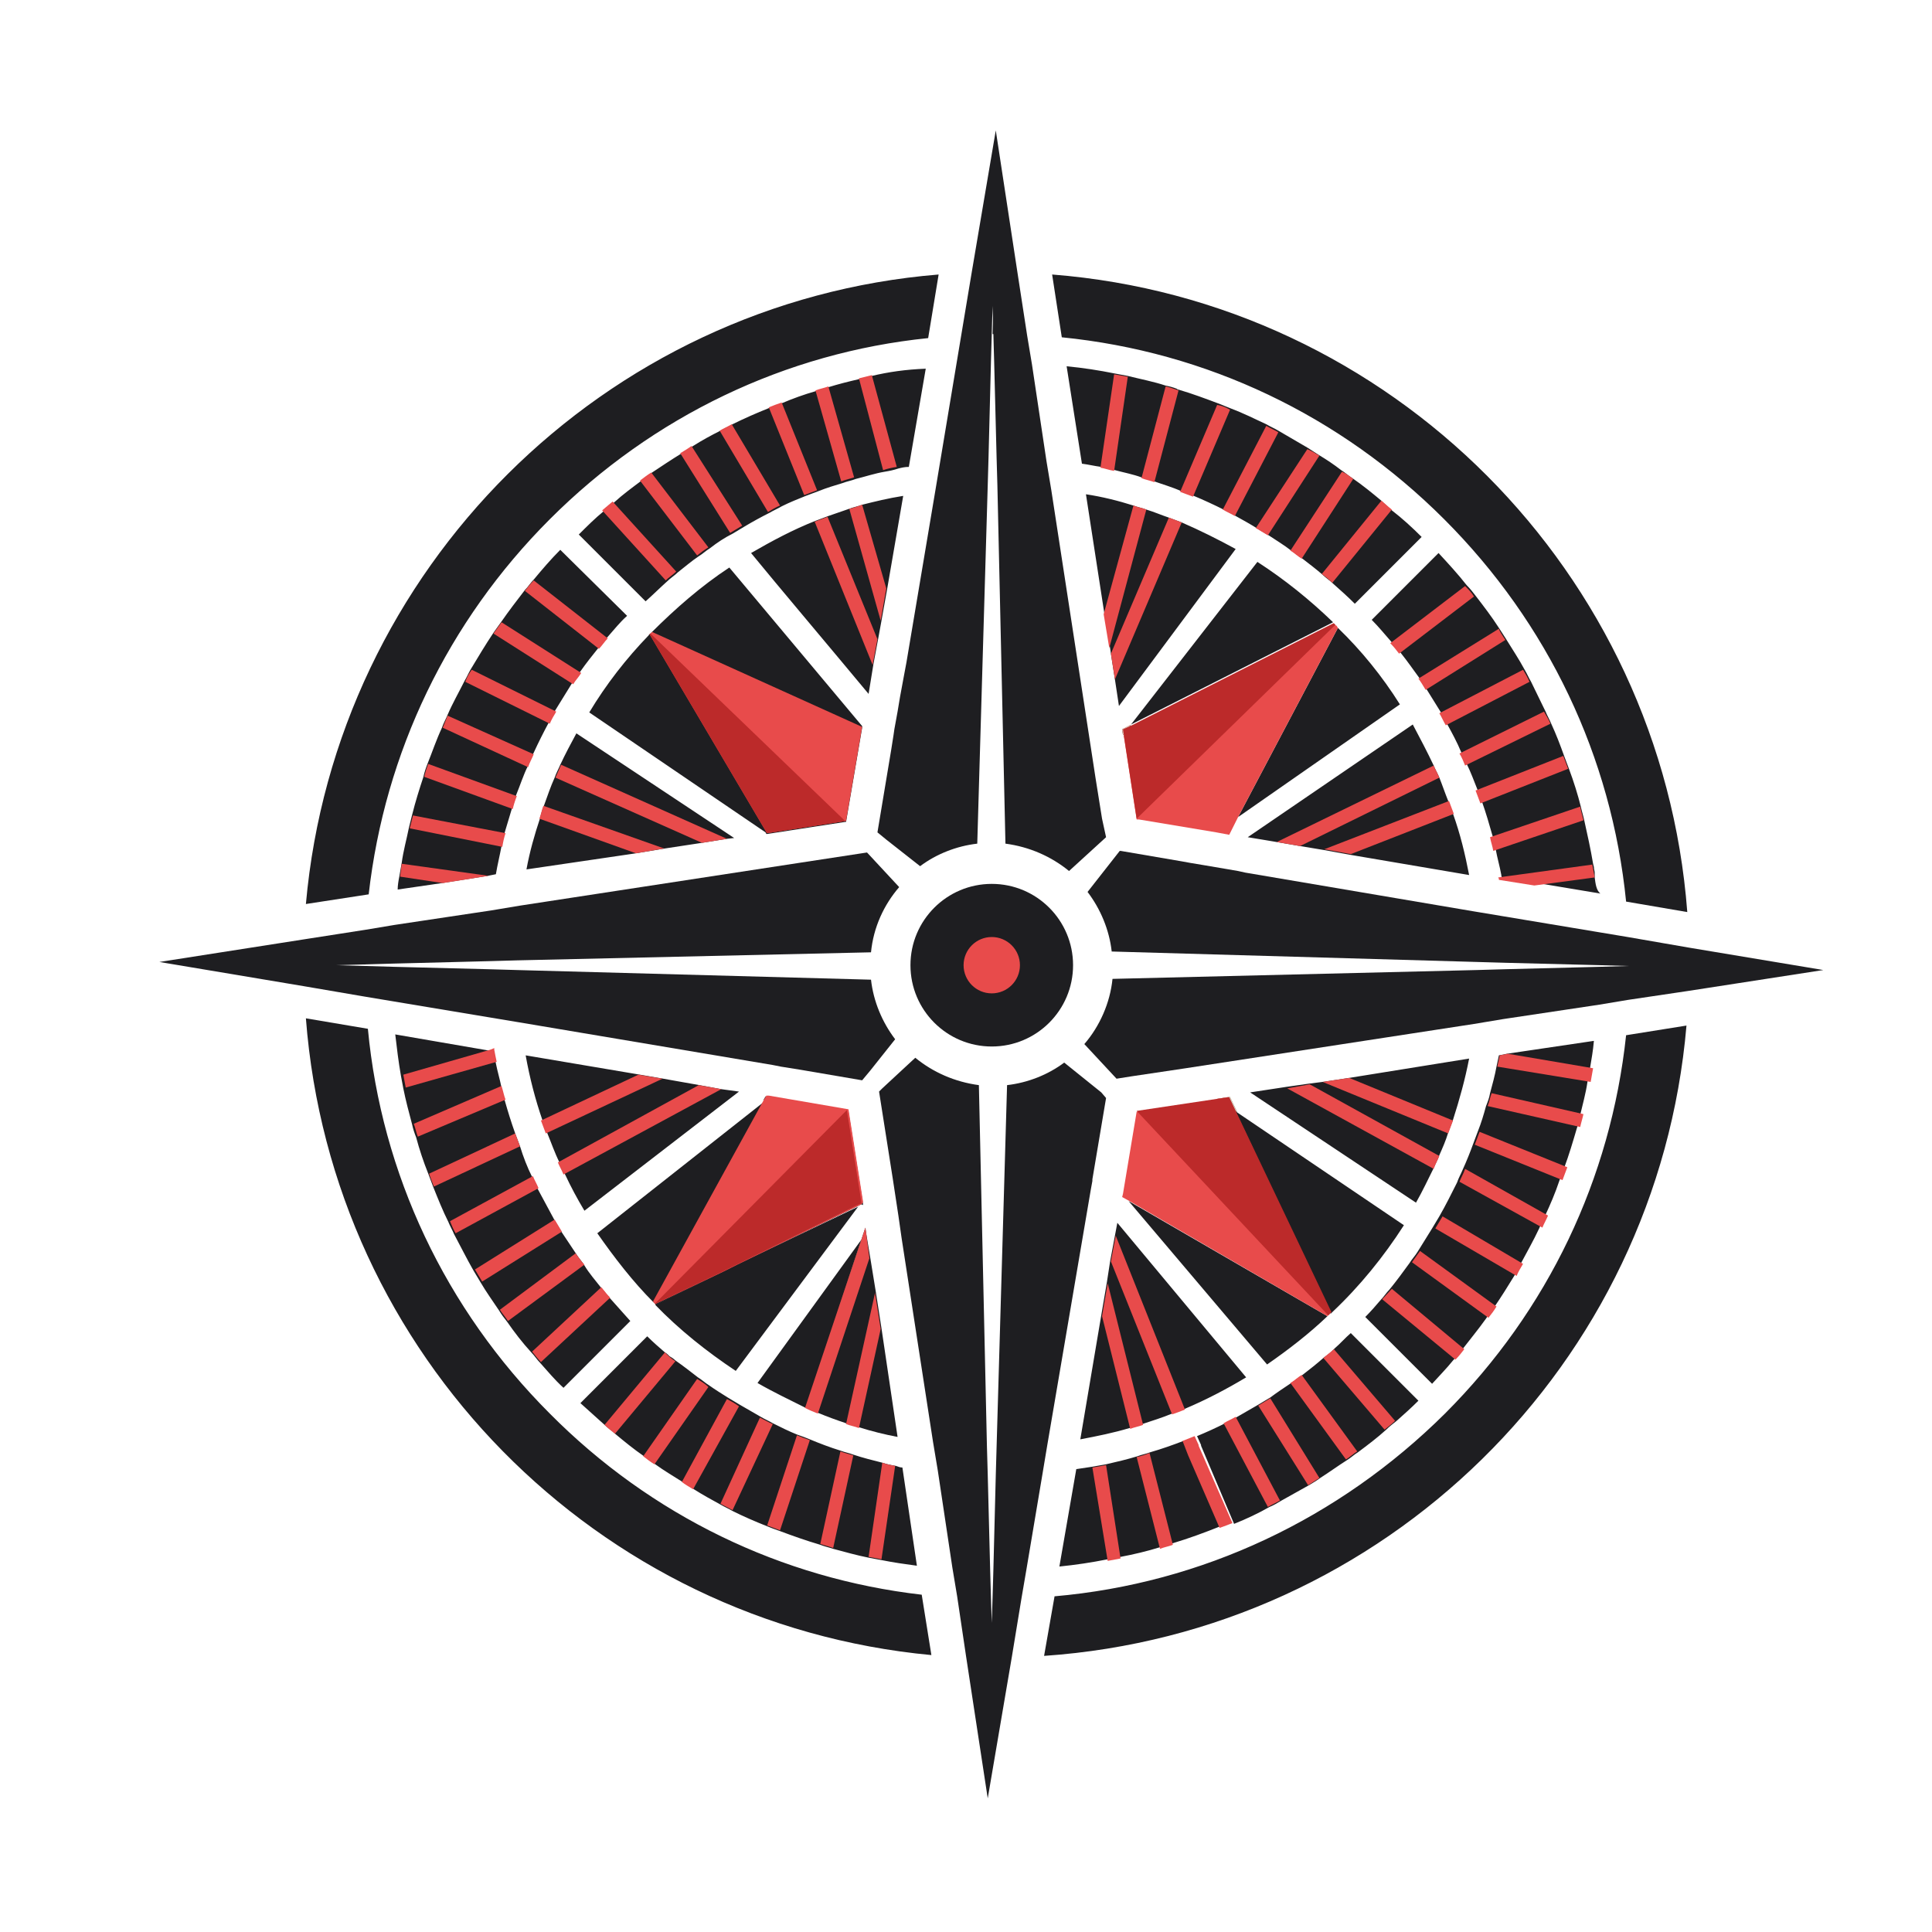 <?xml version="1.0" encoding="utf-8"?>
<!-- Generator: Adobe Illustrator 27.3.1, SVG Export Plug-In . SVG Version: 6.00 Build 0)  -->
<svg version="1.1" id="Layer_1" xmlns="http://www.w3.org/2000/svg" xmlns:xlink="http://www.w3.org/1999/xlink" x="0px" y="0px"
	 viewBox="0 0 240 240" style="enable-background:new 0 0 246.4 239.8;" xml:space="preserve">
<style type="text/css">
	.st0{fill:#1E1E21;}
	.st1{fill:#E84B4B;}
	.st2{fill:none;}
	.st3{fill:#DCCEBE;}
	.st4{fill:#BC2A2A;}
</style>
<g>
	<path class="st0" d="M75.8,161.3L75.8,161.3c-0.4-0.4-0.7-0.9-1.1-1.3v0c-0.7-0.9-1.5-1.8-2.1-2.8c-0.3-0.5-0.7-0.9-1-1.4
		c-0.6-0.9-1.2-1.8-1.8-2.7c-0.3-0.5-0.6-1-0.9-1.5c-0.7-1.3-1.4-2.6-2.1-3.9c-0.3-0.5-0.5-1-0.7-1.5c-0.6-1.2-1.1-2.5-1.5-3.8
		c-0.2-0.5-0.4-1.1-0.6-1.6c-0.5-1.4-0.9-2.7-1.3-4.1c-0.2-0.5-0.3-1.1-0.4-1.6c-0.2-1-0.5-2-0.7-3c-0.1-0.5-0.2-1-0.3-1.5
		c0-0.1,0-0.2,0-0.2l-0.5,0.2h0l-11.6-2c0.2,1.7,0.4,3.4,0.7,5.1c0.1,0.5,0.2,1.1,0.3,1.6c0.3,1.5,0.7,3,1.1,4.5
		c0.1,0.5,0.3,1.1,0.5,1.6c0.4,1.5,0.9,3,1.5,4.5c0.2,0.5,0.4,1.1,0.6,1.6c0.6,1.5,1.2,3,1.9,4.4c0.2,0.5,0.5,1,0.7,1.5
		c0.8,1.5,1.6,3.1,2.4,4.5c0.3,0.5,0.6,1,0.9,1.5c0.7,1.2,1.5,2.3,2.3,3.5c0.3,0.5,0.6,0.9,1,1.4c0.9,1.3,1.9,2.6,3,3.8
		c0.4,0.4,0.7,0.9,1.1,1.3c0.9,1,1.8,2.1,2.8,3l8.3-8.3C77.4,163.1,76.6,162.2,75.8,161.3z M75.8,161.3L75.8,161.3
		c-0.4-0.4-0.7-0.9-1.1-1.3v0c-0.7-0.9-1.5-1.8-2.1-2.8c-0.3-0.5-0.7-0.9-1-1.4c-0.6-0.9-1.2-1.8-1.8-2.7c-0.3-0.5-0.6-1-0.9-1.5
		c-0.7-1.3-1.4-2.6-2.1-3.9c-0.3-0.5-0.5-1-0.7-1.5c-0.6-1.2-1.1-2.5-1.5-3.8c-0.2-0.5-0.4-1.1-0.6-1.6c-0.5-1.4-0.9-2.7-1.3-4.1
		c-0.2-0.5-0.3-1.1-0.4-1.6c-0.2-1-0.5-2-0.7-3c-0.1-0.5-0.2-1-0.3-1.5l-0.6-0.1h0l-11.6-2c0.2,1.7,0.4,3.4,0.7,5.1
		c0.1,0.5,0.2,1.1,0.3,1.6c0.3,1.5,0.7,3,1.1,4.5c0.1,0.5,0.3,1.1,0.5,1.6c0.4,1.5,0.9,3,1.5,4.5c0.2,0.5,0.4,1.1,0.6,1.6
		c0.6,1.5,1.2,3,1.9,4.4c0.2,0.5,0.5,1,0.7,1.5c0.8,1.5,1.6,3.1,2.4,4.5c0.3,0.5,0.6,1,0.9,1.5c0.7,1.2,1.5,2.3,2.3,3.5
		c0.3,0.5,0.6,0.9,1,1.4c0.9,1.3,1.9,2.6,3,3.8c0.4,0.4,0.7,0.9,1.1,1.3c0.9,1,1.8,2.1,2.8,3l8.3-8.3
		C77.4,163.1,76.6,162.2,75.8,161.3z M75.8,161.3L75.8,161.3c-0.4-0.4-0.7-0.9-1.1-1.3v0c-0.7-0.9-1.5-1.8-2.1-2.8
		c-0.3-0.5-0.7-0.9-1-1.4c-0.6-0.9-1.2-1.8-1.8-2.7c-0.3-0.5-0.6-1-0.9-1.5c-0.7-1.3-1.4-2.6-2.1-3.9c-0.3-0.5-0.5-1-0.7-1.5
		c-0.6-1.2-1.1-2.5-1.5-3.8c-0.2-0.5-0.4-1.1-0.6-1.6c-0.5-1.4-0.9-2.7-1.3-4.1c-0.2-0.5-0.3-1.1-0.4-1.6c-0.2-1-0.5-2-0.7-3
		c-0.1-0.5-0.2-1-0.3-1.5l-0.6-0.1h0l-11.6-2c0.2,1.7,0.4,3.4,0.7,5.1c0.1,0.5,0.2,1.1,0.3,1.6c0.3,1.5,0.7,3,1.1,4.5
		c0.1,0.5,0.3,1.1,0.5,1.6c0.4,1.5,0.9,3,1.5,4.5c0.2,0.5,0.4,1.1,0.6,1.6c0.6,1.5,1.2,3,1.9,4.4c0.2,0.5,0.5,1,0.7,1.5
		c0.8,1.5,1.6,3.1,2.4,4.5c0.3,0.5,0.6,1,0.9,1.5c0.7,1.2,1.5,2.3,2.3,3.5c0.3,0.5,0.6,0.9,1,1.4c0.9,1.3,1.9,2.6,3,3.8
		c0.4,0.4,0.7,0.9,1.1,1.3c0.9,1,1.8,2.1,2.8,3l8.3-8.3C77.4,163.1,76.6,162.2,75.8,161.3z M187.2,130.9L187.2,130.9l-1,0.2h0
		c-0.1,0.5-0.2,0.9-0.3,1.4c-0.2,1.1-0.5,2.2-0.8,3.3c-0.1,0.6-0.3,1.1-0.5,1.6c-0.3,1.1-0.6,2.1-1,3.1c-0.2,0.5-0.4,1.1-0.6,1.6
		c-0.4,1.1-0.8,2.1-1.3,3.2c-0.2,0.5-0.5,1-0.7,1.6c-0.7,1.4-1.4,2.8-2.2,4.2c-0.3,0.5-0.6,1-0.9,1.5c-0.6,1-1.2,1.9-1.8,2.9
		c-0.3,0.5-0.7,0.9-1,1.4c-0.8,1.1-1.6,2.2-2.5,3.3c-0.4,0.4-0.7,0.9-1.1,1.3c-0.6,0.7-1.2,1.4-1.9,2.1l8.3,8.3
		c0.9-1,1.8-1.9,2.6-2.9c0.4-0.4,0.7-0.9,1.1-1.3c1-1.3,2-2.5,3-3.9c0.3-0.5,0.7-0.9,1-1.4c0.9-1.3,1.7-2.6,2.5-3.9
		c0.3-0.5,0.6-1,0.8-1.5c0.8-1.5,1.6-2.9,2.3-4.4c0.2-0.5,0.5-1,0.7-1.5c0.7-1.5,1.3-2.9,1.8-4.4c0.2-0.5,0.4-1.1,0.6-1.6
		c0.6-1.6,1.1-3.3,1.6-5c0.2-0.5,0.3-1.1,0.4-1.6c0.3-1.3,0.7-2.7,0.9-4.1c0.1-0.6,0.2-1.1,0.3-1.6v0c0.2-1.2,0.4-2.3,0.5-3.5
		L187.2,130.9z M202,128.6c-1.9,17.8-9.7,34.2-22.5,47c-13.2,13.1-30.2,21.1-48.5,22.7l-1.3,7.4c42.3-2.9,76.2-36.2,79.8-78.3
		L202,128.6z M140.2,149.2l17.2,20.3c2.6-1.8,5.2-3.8,7.5-6L140.2,149.2z M153.7,138.2l-0.9-1.9l-0.2,0l-1.3,0.2l2.1,1.4l11.9,25.3
		c0.1-0.1,0.1-0.1,0.2-0.2c3.4-3.2,6.4-6.9,8.9-10.8L153.7,138.2z M138.8,151.9l-0.3,1.6l-0.6,3.2v0l-0.4,2.6v0l-0.7,4.1v0
		l-2.6,15.4c2.1-0.4,4.1-0.8,6.1-1.4h0c0.5-0.1,1.1-0.3,1.6-0.5c1.2-0.4,2.5-0.8,3.7-1.3h0c0.5-0.2,1-0.4,1.6-0.6
		c2.6-1.1,5.1-2.4,7.6-3.9L138.8,151.9z M167.6,133.9L167.6,133.9l-3.3,0.5h0l-1.6,0.2h0l-2.8,0.4h0l-4.6,0.7l20.6,13.7
		c0.8-1.4,1.5-2.9,2.2-4.3c0.2-0.5,0.5-1,0.7-1.6c0.4-0.9,0.8-1.8,1.1-2.8c0.2-0.5,0.4-1.1,0.6-1.6c0.8-2.5,1.5-5,2-7.6L167.6,133.9
		z M69.6,68.3c-1.2,1.2-2.3,2.5-3.3,3.7c-0.4,0.4-0.7,0.9-1.1,1.3c-1,1.3-2,2.6-2.9,3.9l-1,1.4c-1,1.5-1.9,3-2.8,4.5
		c-0.3,0.5-0.5,1-0.8,1.5c-0.7,1.4-1.5,2.8-2.1,4.2c-0.2,0.5-0.5,1-0.7,1.6c-0.7,1.5-1.2,3-1.8,4.5c-0.2,0.5-0.4,1.1-0.5,1.6
		c-0.5,1.5-1,3.1-1.4,4.7l-0.4,1.6c-0.3,1.5-0.7,2.9-0.9,4.4l-0.3,1.7c-0.1,0.5-0.2,1.1-0.2,1.6l5.5-0.8h0l5.7-0.9h0l1-0.2
		c0.2-1.2,0.5-2.4,0.7-3.5c0.1-0.6,0.3-1.1,0.4-1.7c0.3-1,0.6-2,0.9-3c0.2-0.5,0.4-1.1,0.5-1.6c0.5-1.2,0.9-2.5,1.5-3.7
		c0.2-0.5,0.4-1,0.7-1.6c0.6-1.3,1.2-2.5,1.9-3.8c0.3-0.5,0.5-1,0.8-1.5c0.7-1.1,1.4-2.3,2.1-3.4c0.3-0.5,0.6-0.9,1-1.4
		c0.7-1,1.5-2,2.3-3c0.3-0.5,0.7-0.9,1.1-1.3c0.8-0.9,1.5-1.8,2.4-2.6L69.6,68.3z M108.3,46.7L108.3,46.7l-1.6,0.4h0
		c-1.3,0.3-2.5,0.6-3.8,1h0c-0.5,0.2-1.1,0.3-1.6,0.5h0c-1.4,0.4-2.8,0.9-4.2,1.5h0c-0.5,0.2-1,0.4-1.6,0.6h0
		c-1.5,0.6-3.1,1.3-4.5,2h0c-0.5,0.3-1,0.5-1.5,0.8h0c-1.2,0.6-2.3,1.2-3.4,1.9h0c-0.5,0.3-1,0.6-1.4,0.9h0
		c-1.3,0.8-2.5,1.6-3.7,2.4h0c-0.5,0.3-0.9,0.7-1.3,1h0c-1.2,0.9-2.3,1.7-3.4,2.7h0l-1.3,1.1h0c-1.1,0.9-2.1,1.9-3.1,2.9l8.3,8.3
		c0.9-0.8,1.8-1.7,2.7-2.5h0c0.4-0.4,0.9-0.7,1.3-1.1c0.9-0.7,1.7-1.4,2.6-2h0c0.5-0.3,0.9-0.7,1.4-1c0.9-0.7,1.8-1.3,2.8-1.8h0
		c0.5-0.3,1-0.6,1.5-0.9c1-0.6,2.1-1.2,3.1-1.7h0c0.5-0.3,1-0.5,1.5-0.8c1-0.5,2-0.9,3-1.3h0c0.5-0.2,1.1-0.4,1.6-0.6
		c1-0.4,2-0.7,3-1h0c0.5-0.2,1.1-0.3,1.6-0.5c1.2-0.3,2.4-0.7,3.6-0.9h0c0.6-0.1,1.1-0.2,1.7-0.4c0.4-0.1,0.8-0.2,1.3-0.2l2.1-12.2
		C112.5,45.9,110.4,46.2,108.3,46.7z M69.6,68.3c-1.2,1.2-2.3,2.5-3.3,3.7c-0.4,0.4-0.7,0.9-1.1,1.3c-1,1.3-2,2.6-2.9,3.9l-1,1.4
		c-1,1.5-1.9,3-2.8,4.5c-0.3,0.5-0.5,1-0.8,1.5c-0.7,1.4-1.5,2.8-2.1,4.2c-0.2,0.5-0.5,1-0.7,1.6c-0.7,1.5-1.2,3-1.8,4.5
		c-0.2,0.5-0.4,1.1-0.5,1.6c-0.5,1.5-1,3.1-1.4,4.7l-0.4,1.6c-0.3,1.5-0.7,2.9-0.9,4.4l-0.3,1.7c-0.1,0.5-0.2,1.1-0.2,1.6l5.5-0.8h0
		l5.7-0.9h0l1-0.2c0.2-1.2,0.5-2.4,0.7-3.5c0.1-0.6,0.3-1.1,0.4-1.7c0.3-1,0.6-2,0.9-3c0.2-0.5,0.4-1.1,0.5-1.6
		c0.5-1.2,0.9-2.5,1.5-3.7c0.2-0.5,0.4-1,0.7-1.6c0.6-1.3,1.2-2.5,1.9-3.8c0.3-0.5,0.5-1,0.8-1.5c0.7-1.1,1.4-2.3,2.1-3.4
		c0.3-0.5,0.6-0.9,1-1.4c0.7-1,1.5-2,2.3-3c0.3-0.5,0.7-0.9,1.1-1.3c0.8-0.9,1.5-1.8,2.4-2.6L69.6,68.3z M108.3,46.7L108.3,46.7
		l-1.6,0.4h0c-1.3,0.3-2.5,0.6-3.8,1h0c-0.5,0.2-1.1,0.3-1.6,0.5h0c-1.4,0.4-2.8,0.9-4.2,1.5h0c-0.5,0.2-1,0.4-1.6,0.6h0
		c-1.5,0.6-3.1,1.3-4.5,2h0c-0.5,0.3-1,0.5-1.5,0.8h0c-1.2,0.6-2.3,1.2-3.4,1.9h0c-0.5,0.3-1,0.6-1.4,0.9h0
		c-1.3,0.8-2.5,1.6-3.7,2.4h0c-0.5,0.3-0.9,0.7-1.3,1h0c-1.2,0.9-2.3,1.7-3.4,2.7h0l-1.3,1.1h0c-1.1,0.9-2.1,1.9-3.1,2.9l8.3,8.3
		c0.9-0.8,1.8-1.7,2.7-2.5h0c0.4-0.4,0.9-0.7,1.3-1.1c0.9-0.7,1.7-1.4,2.6-2h0c0.5-0.3,0.9-0.7,1.4-1c0.9-0.7,1.8-1.3,2.8-1.8h0
		c0.5-0.3,1-0.6,1.5-0.9c1-0.6,2.1-1.2,3.1-1.7h0c0.5-0.3,1-0.5,1.5-0.8c1-0.5,2-0.9,3-1.3h0c0.5-0.2,1.1-0.4,1.6-0.6
		c1-0.4,2-0.7,3-1h0c0.5-0.2,1.1-0.3,1.6-0.5c1.2-0.3,2.4-0.7,3.6-0.9h0c0.6-0.1,1.1-0.2,1.7-0.4c0.4-0.1,0.8-0.2,1.3-0.2l2.1-12.2
		C112.5,45.9,110.4,46.2,108.3,46.7z M69.6,68.3c-1.2,1.2-2.3,2.5-3.3,3.7c-0.4,0.4-0.7,0.9-1.1,1.3c-1,1.3-2,2.6-2.9,3.9l-1,1.4
		c-1,1.5-1.9,3-2.8,4.5c-0.3,0.5-0.5,1-0.8,1.5c-0.7,1.4-1.5,2.8-2.1,4.2c-0.2,0.5-0.5,1-0.7,1.6c-0.7,1.5-1.2,3-1.8,4.5
		c-0.2,0.5-0.4,1.1-0.5,1.6c-0.5,1.5-1,3.1-1.4,4.7l-0.4,1.6c-0.3,1.5-0.7,2.9-0.9,4.4l-0.3,1.7c-0.1,0.5-0.2,1.1-0.2,1.6l5.5-0.8h0
		l5.7-0.9h0l1-0.2c0.2-1.2,0.5-2.4,0.7-3.5c0.1-0.6,0.3-1.1,0.4-1.7c0.3-1,0.6-2,0.9-3c0.2-0.5,0.4-1.1,0.5-1.6
		c0.5-1.2,0.9-2.5,1.5-3.7c0.2-0.5,0.4-1,0.7-1.6c0.6-1.3,1.2-2.5,1.9-3.8c0.3-0.5,0.5-1,0.8-1.5c0.7-1.1,1.4-2.3,2.1-3.4
		c0.3-0.5,0.6-0.9,1-1.4c0.7-1,1.5-2,2.3-3c0.3-0.5,0.7-0.9,1.1-1.3c0.8-0.9,1.5-1.8,2.4-2.6L69.6,68.3z M108.3,46.7L108.3,46.7
		l-1.6,0.4h0c-1.3,0.3-2.5,0.6-3.8,1h0c-0.5,0.2-1.1,0.3-1.6,0.5h0c-1.4,0.4-2.8,0.9-4.2,1.5h0c-0.5,0.2-1,0.4-1.6,0.6h0
		c-1.5,0.6-3.1,1.3-4.5,2h0c-0.5,0.3-1,0.5-1.5,0.8h0c-1.2,0.6-2.3,1.2-3.4,1.9h0c-0.5,0.3-1,0.6-1.4,0.9h0
		c-1.3,0.8-2.5,1.6-3.7,2.4h0c-0.5,0.3-0.9,0.7-1.3,1h0c-1.2,0.9-2.3,1.7-3.4,2.7h0l-1.3,1.1h0c-1.1,0.9-2.1,1.9-3.1,2.9l8.3,8.3
		c0.9-0.8,1.8-1.7,2.7-2.5h0c0.4-0.4,0.9-0.7,1.3-1.1c0.9-0.7,1.7-1.4,2.6-2h0c0.5-0.3,0.9-0.7,1.4-1c0.9-0.7,1.8-1.3,2.8-1.8h0
		c0.5-0.3,1-0.6,1.5-0.9c1-0.6,2.1-1.2,3.1-1.7h0c0.5-0.3,1-0.5,1.5-0.8c1-0.5,2-0.9,3-1.3h0c0.5-0.2,1.1-0.4,1.6-0.6
		c1-0.4,2-0.7,3-1h0c0.5-0.2,1.1-0.3,1.6-0.5c1.2-0.3,2.4-0.7,3.6-0.9h0c0.6-0.1,1.1-0.2,1.7-0.4c0.4-0.1,0.8-0.2,1.3-0.2l2.1-12.2
		C112.5,45.9,110.4,46.2,108.3,46.7z M69.6,68.3c-1.2,1.2-2.3,2.5-3.3,3.7c-0.4,0.4-0.7,0.9-1.1,1.3c-1,1.3-2,2.6-2.9,3.9l-1,1.4
		c-1,1.5-1.9,3-2.8,4.5c-0.3,0.5-0.5,1-0.8,1.5c-0.7,1.4-1.5,2.8-2.1,4.2c-0.2,0.5-0.5,1-0.7,1.6c-0.7,1.5-1.2,3-1.8,4.5
		c-0.2,0.5-0.4,1.1-0.5,1.6c-0.5,1.5-1,3.1-1.4,4.7l-0.4,1.6c-0.3,1.5-0.7,2.9-0.9,4.4l-0.3,1.7c-0.1,0.5-0.2,1.1-0.2,1.6l5.5-0.8h0
		l5.7-0.9h0l1-0.2c0.2-1.2,0.5-2.4,0.7-3.5c0.1-0.6,0.3-1.1,0.4-1.7c0.3-1,0.6-2,0.9-3c0.2-0.5,0.4-1.1,0.5-1.6
		c0.5-1.2,0.9-2.5,1.5-3.7c0.2-0.5,0.4-1,0.7-1.6c0.6-1.3,1.2-2.5,1.9-3.8c0.3-0.5,0.5-1,0.8-1.5c0.7-1.1,1.4-2.3,2.1-3.4
		c0.3-0.5,0.6-0.9,1-1.4c0.7-1,1.5-2,2.3-3c0.3-0.5,0.7-0.9,1.1-1.3c0.8-0.9,1.5-1.8,2.4-2.6L69.6,68.3z M108.3,46.7L108.3,46.7
		l-1.6,0.4h0c-1.3,0.3-2.5,0.6-3.8,1h0c-0.5,0.2-1.1,0.3-1.6,0.5h0c-1.4,0.4-2.8,0.9-4.2,1.5h0c-0.5,0.2-1,0.4-1.6,0.6h0
		c-1.5,0.6-3.1,1.3-4.5,2h0c-0.5,0.3-1,0.5-1.5,0.8h0c-1.2,0.6-2.3,1.2-3.4,1.9h0c-0.5,0.3-1,0.6-1.4,0.9h0
		c-1.3,0.8-2.5,1.6-3.7,2.4h0c-0.5,0.3-0.9,0.7-1.3,1h0c-1.2,0.9-2.3,1.7-3.4,2.7h0l-1.3,1.1h0c-1.1,0.9-2.1,1.9-3.1,2.9l8.3,8.3
		c0.9-0.8,1.8-1.7,2.7-2.5h0c0.4-0.4,0.9-0.7,1.3-1.1c0.9-0.7,1.7-1.4,2.6-2h0c0.5-0.3,0.9-0.7,1.4-1c0.9-0.7,1.8-1.3,2.8-1.8h0
		c0.5-0.3,1-0.6,1.5-0.9c1-0.6,2.1-1.2,3.1-1.7h0c0.5-0.3,1-0.5,1.5-0.8c1-0.5,2-0.9,3-1.3h0c0.5-0.2,1.1-0.4,1.6-0.6
		c1-0.4,2-0.7,3-1h0c0.5-0.2,1.1-0.3,1.6-0.5c1.2-0.3,2.4-0.7,3.6-0.9h0c0.6-0.1,1.1-0.2,1.7-0.4c0.4-0.1,0.8-0.2,1.3-0.2l2.1-12.2
		C112.5,45.9,110.4,46.2,108.3,46.7z M69.6,68.3c-1.2,1.2-2.3,2.5-3.3,3.7c-0.4,0.4-0.7,0.9-1.1,1.3c-1,1.3-2,2.6-2.9,3.9l-1,1.4
		c-1,1.5-1.9,3-2.8,4.5c-0.3,0.5-0.5,1-0.8,1.5c-0.7,1.4-1.5,2.8-2.1,4.2c-0.2,0.5-0.5,1-0.7,1.6c-0.7,1.5-1.2,3-1.8,4.5
		c-0.2,0.5-0.4,1.1-0.5,1.6c-0.5,1.5-1,3.1-1.4,4.7l-0.4,1.6c-0.3,1.5-0.7,2.9-0.9,4.4l-0.3,1.7c-0.1,0.5-0.2,1.1-0.2,1.6l5.5-0.8h0
		l5.7-0.9h0l1-0.2c0.2-1.2,0.5-2.4,0.7-3.5c0.1-0.6,0.3-1.1,0.4-1.7c0.3-1,0.6-2,0.9-3c0.2-0.5,0.4-1.1,0.5-1.6
		c0.5-1.2,0.9-2.5,1.5-3.7c0.2-0.5,0.4-1,0.7-1.6c0.6-1.3,1.2-2.5,1.9-3.8c0.3-0.5,0.5-1,0.8-1.5c0.7-1.1,1.4-2.3,2.1-3.4
		c0.3-0.5,0.6-0.9,1-1.4c0.7-1,1.5-2,2.3-3c0.3-0.5,0.7-0.9,1.1-1.3c0.8-0.9,1.5-1.8,2.4-2.6L69.6,68.3z M108.3,46.7L108.3,46.7
		l-1.6,0.4h0c-1.3,0.3-2.5,0.6-3.8,1h0c-0.5,0.2-1.1,0.3-1.6,0.5h0c-1.4,0.4-2.8,0.9-4.2,1.5h0c-0.5,0.2-1,0.4-1.6,0.6h0
		c-1.5,0.6-3.1,1.3-4.5,2h0c-0.5,0.3-1,0.5-1.5,0.8h0c-1.2,0.6-2.3,1.2-3.4,1.9h0c-0.5,0.3-1,0.6-1.4,0.9h0
		c-1.3,0.8-2.5,1.6-3.7,2.4h0c-0.5,0.3-0.9,0.7-1.3,1h0c-1.2,0.9-2.3,1.7-3.4,2.7h0l-1.3,1.1h0c-1.1,0.9-2.1,1.9-3.1,2.9l8.3,8.3
		c0.9-0.8,1.8-1.7,2.7-2.5h0c0.4-0.4,0.9-0.7,1.3-1.1c0.9-0.7,1.7-1.4,2.6-2h0c0.5-0.3,0.9-0.7,1.4-1c0.9-0.7,1.8-1.3,2.8-1.8h0
		c0.5-0.3,1-0.6,1.5-0.9c1-0.6,2.1-1.2,3.1-1.7h0c0.5-0.3,1-0.5,1.5-0.8c1-0.5,2-0.9,3-1.3h0c0.5-0.2,1.1-0.4,1.6-0.6
		c1-0.4,2-0.7,3-1h0c0.5-0.2,1.1-0.3,1.6-0.5c1.2-0.3,2.4-0.7,3.6-0.9h0c0.6-0.1,1.1-0.2,1.7-0.4c0.4-0.1,0.8-0.2,1.3-0.2l2.1-12.2
		C112.5,45.9,110.4,46.2,108.3,46.7z M69.6,68.3c-1.2,1.2-2.3,2.5-3.3,3.7c-0.4,0.4-0.7,0.9-1.1,1.3c-1,1.3-2,2.6-2.9,3.9l-1,1.4
		c-1,1.5-1.9,3-2.8,4.5c-0.3,0.5-0.5,1-0.8,1.5c-0.7,1.4-1.5,2.8-2.1,4.2c-0.2,0.5-0.5,1-0.7,1.6c-0.7,1.5-1.2,3-1.8,4.5
		c-0.2,0.5-0.4,1.1-0.5,1.6c-0.5,1.5-1,3.1-1.4,4.7l-0.4,1.6c-0.3,1.5-0.7,2.9-0.9,4.4l-0.3,1.7c-0.1,0.5-0.2,1.1-0.2,1.6l5.5-0.8h0
		l5.7-0.9h0l1-0.2c0.2-1.2,0.5-2.4,0.7-3.5c0.1-0.6,0.3-1.1,0.4-1.7c0.3-1,0.6-2,0.9-3c0.2-0.5,0.4-1.1,0.5-1.6
		c0.5-1.2,0.9-2.5,1.5-3.7c0.2-0.5,0.4-1,0.7-1.6c0.6-1.3,1.2-2.5,1.9-3.8c0.3-0.5,0.5-1,0.8-1.5c0.7-1.1,1.4-2.3,2.1-3.4
		c0.3-0.5,0.6-0.9,1-1.4c0.7-1,1.5-2,2.3-3c0.3-0.5,0.7-0.9,1.1-1.3c0.8-0.9,1.5-1.8,2.4-2.6L69.6,68.3z M108.3,46.7L108.3,46.7
		l-1.6,0.4h0c-1.3,0.3-2.5,0.6-3.8,1h0c-0.5,0.2-1.1,0.3-1.6,0.5h0c-1.4,0.4-2.8,0.9-4.2,1.5h0c-0.5,0.2-1,0.4-1.6,0.6h0
		c-1.5,0.6-3.1,1.3-4.5,2h0c-0.5,0.3-1,0.5-1.5,0.8h0c-1.2,0.6-2.3,1.2-3.4,1.9h0c-0.5,0.3-1,0.6-1.4,0.9h0
		c-1.3,0.8-2.5,1.6-3.7,2.4h0c-0.5,0.3-0.9,0.7-1.3,1h0c-1.2,0.9-2.3,1.7-3.4,2.7h0l-1.3,1.1h0c-1.1,0.9-2.1,1.9-3.1,2.9l8.3,8.3
		c0.9-0.8,1.8-1.7,2.7-2.5h0c0.4-0.4,0.9-0.7,1.3-1.1c0.9-0.7,1.7-1.4,2.6-2h0c0.5-0.3,0.9-0.7,1.4-1c0.9-0.7,1.8-1.3,2.8-1.8h0
		c0.5-0.3,1-0.6,1.5-0.9c1-0.6,2.1-1.2,3.1-1.7h0c0.5-0.3,1-0.5,1.5-0.8c1-0.5,2-0.9,3-1.3h0c0.5-0.2,1.1-0.4,1.6-0.6
		c1-0.4,2-0.7,3-1h0c0.5-0.2,1.1-0.3,1.6-0.5c1.2-0.3,2.4-0.7,3.6-0.9h0c0.6-0.1,1.1-0.2,1.7-0.4c0.4-0.1,0.8-0.2,1.3-0.2l2.1-12.2
		C112.5,45.9,110.4,46.2,108.3,46.7z M80.6,78.9c-2.8,2.9-5.3,6.1-7.4,9.6l21.9,14.9L80.6,78.9z M69.6,68.3
		c-1.2,1.2-2.3,2.5-3.3,3.7c-0.4,0.4-0.7,0.9-1.1,1.3c-1,1.3-2,2.6-2.9,3.9l-1,1.4c-1,1.5-1.9,3-2.8,4.5c-0.3,0.5-0.5,1-0.8,1.5
		c-0.7,1.4-1.5,2.8-2.1,4.2c-0.2,0.5-0.5,1-0.7,1.6c-0.7,1.5-1.2,3-1.8,4.5c-0.2,0.5-0.4,1.1-0.5,1.6c-0.5,1.5-1,3.1-1.4,4.7
		l-0.4,1.6c-0.3,1.5-0.7,2.9-0.9,4.4l-0.3,1.7c-0.1,0.5-0.2,1.1-0.2,1.6l5.5-0.8h0l5.7-0.9h0l1-0.2c0.2-1.2,0.5-2.4,0.7-3.5
		c0.1-0.6,0.3-1.1,0.4-1.7c0.3-1,0.6-2,0.9-3c0.2-0.5,0.4-1.1,0.5-1.6c0.5-1.2,0.9-2.5,1.5-3.7c0.2-0.5,0.4-1,0.7-1.6
		c0.6-1.3,1.2-2.5,1.9-3.8c0.3-0.5,0.5-1,0.8-1.5c0.7-1.1,1.4-2.3,2.1-3.4c0.3-0.5,0.6-0.9,1-1.4c0.7-1,1.5-2,2.3-3
		c0.3-0.5,0.7-0.9,1.1-1.3c0.8-0.9,1.5-1.8,2.4-2.6L69.6,68.3z M108.3,46.7L108.3,46.7l-1.6,0.4h0c-1.3,0.3-2.5,0.6-3.8,1h0
		c-0.5,0.2-1.1,0.3-1.6,0.5h0c-1.4,0.4-2.8,0.9-4.2,1.5h0c-0.5,0.2-1,0.4-1.6,0.6h0c-1.5,0.6-3.1,1.3-4.5,2h0
		c-0.5,0.3-1,0.5-1.5,0.8h0c-1.2,0.6-2.3,1.2-3.4,1.9h0c-0.5,0.3-1,0.6-1.4,0.9h0c-1.3,0.8-2.5,1.6-3.7,2.4h0
		c-0.5,0.3-0.9,0.7-1.3,1h0c-1.2,0.9-2.3,1.7-3.4,2.7h0l-1.3,1.1h0c-1.1,0.9-2.1,1.9-3.1,2.9l8.3,8.3c0.9-0.8,1.8-1.7,2.7-2.5h0
		c0.4-0.4,0.9-0.7,1.3-1.1c0.9-0.7,1.7-1.4,2.6-2h0c0.5-0.3,0.9-0.7,1.4-1c0.9-0.7,1.8-1.3,2.8-1.8h0c0.5-0.3,1-0.6,1.5-0.9
		c1-0.6,2.1-1.2,3.1-1.7h0c0.5-0.3,1-0.5,1.5-0.8c1-0.5,2-0.9,3-1.3h0c0.5-0.2,1.1-0.4,1.6-0.6c1-0.4,2-0.7,3-1h0
		c0.5-0.2,1.1-0.3,1.6-0.5c1.2-0.3,2.4-0.7,3.6-0.9h0c0.6-0.1,1.1-0.2,1.7-0.4c0.4-0.1,0.8-0.2,1.3-0.2l2.1-12.2
		C112.5,45.9,110.4,46.2,108.3,46.7z M80.6,78.9c-2.8,2.9-5.3,6.1-7.4,9.6l21.9,14.9L80.6,78.9z M146.8,64.9
		c-0.5-0.2-1.1-0.4-1.6-0.6h0c-0.9-0.3-1.8-0.7-2.8-1c-0.5-0.2-1.1-0.3-1.6-0.5h0c-1.9-0.6-3.9-1.1-5.9-1.4l2.3,14.9v0l0.7,4.2v0
		l0.1,0.7l0.5,3.2l0.5,3.3l14.5-19.5C151.3,67,149.1,65.9,146.8,64.9z M180.5,101.1c-0.2-0.5-0.4-1.1-0.6-1.6
		c-0.4-1-0.7-1.9-1.1-2.9c-0.2-0.5-0.5-1-0.7-1.5c-0.8-1.7-1.7-3.4-2.6-5.1L155,104l3.6,0.6h0l2.9,0.5l3,0.5h0l3.3,0.6l14.7,2.5
		C182,106.1,181.4,103.6,180.5,101.1z M139.4,90.6L139.4,90.6l0.1,0.7l1-1.2L139.4,90.6z M165.6,77.3c-2.9-2.8-6-5.3-9.4-7.5
		L140.5,90L165.6,77.3C165.6,77.3,165.6,77.3,165.6,77.3z M166.2,78l-12.4,23.5l20.1-14C171.7,84,169.1,80.8,166.2,78z M69.6,68.3
		c-1.2,1.2-2.3,2.5-3.3,3.7c-0.4,0.4-0.7,0.9-1.1,1.3c-1,1.3-2,2.6-2.9,3.9l-1,1.4c-1,1.5-1.9,3-2.8,4.5c-0.3,0.5-0.5,1-0.8,1.5
		c-0.7,1.4-1.5,2.8-2.1,4.2c-0.2,0.5-0.5,1-0.7,1.6c-0.7,1.5-1.2,3-1.8,4.5c-0.2,0.5-0.4,1.1-0.5,1.6c-0.5,1.5-1,3.1-1.4,4.7
		l-0.4,1.6c-0.3,1.5-0.7,2.9-0.9,4.4l-0.3,1.7c-0.1,0.5-0.2,1.1-0.2,1.6l5.5-0.8h0l5.7-0.9h0l1-0.2c0.2-1.2,0.5-2.4,0.7-3.5
		c0.1-0.6,0.3-1.1,0.4-1.7c0.3-1,0.6-2,0.9-3c0.2-0.5,0.4-1.1,0.5-1.6c0.5-1.2,0.9-2.5,1.5-3.7c0.2-0.5,0.4-1,0.7-1.6
		c0.6-1.3,1.2-2.5,1.9-3.8c0.3-0.5,0.5-1,0.8-1.5c0.7-1.1,1.4-2.3,2.1-3.4c0.3-0.5,0.6-0.9,1-1.4c0.7-1,1.5-2,2.3-3
		c0.3-0.5,0.7-0.9,1.1-1.3c0.8-0.9,1.5-1.8,2.4-2.6L69.6,68.3z M108.3,46.7L108.3,46.7l-1.6,0.4h0c-1.3,0.3-2.5,0.6-3.8,1h0
		c-0.5,0.2-1.1,0.3-1.6,0.5h0c-1.4,0.4-2.8,0.9-4.2,1.5h0c-0.5,0.2-1,0.4-1.6,0.6h0c-1.5,0.6-3.1,1.3-4.5,2h0
		c-0.5,0.3-1,0.5-1.5,0.8h0c-1.2,0.6-2.3,1.2-3.4,1.9h0c-0.5,0.3-1,0.6-1.4,0.9h0c-1.3,0.8-2.5,1.6-3.7,2.4h0
		c-0.5,0.3-0.9,0.7-1.3,1h0c-1.2,0.9-2.3,1.7-3.4,2.7h0l-1.3,1.1h0c-1.1,0.9-2.1,1.9-3.1,2.9l8.3,8.3c0.9-0.8,1.8-1.7,2.7-2.5h0
		c0.4-0.4,0.9-0.7,1.3-1.1c0.9-0.7,1.7-1.4,2.6-2h0c0.5-0.3,0.9-0.7,1.4-1c0.9-0.7,1.8-1.3,2.8-1.8h0c0.5-0.3,1-0.6,1.5-0.9
		c1-0.6,2.1-1.2,3.1-1.7h0c0.5-0.3,1-0.5,1.5-0.8c1-0.5,2-0.9,3-1.3h0c0.5-0.2,1.1-0.4,1.6-0.6c1-0.4,2-0.7,3-1h0
		c0.5-0.2,1.1-0.3,1.6-0.5c1.2-0.3,2.4-0.7,3.6-0.9h0c0.6-0.1,1.1-0.2,1.7-0.4c0.4-0.1,0.8-0.2,1.3-0.2l2.1-12.2
		C112.5,45.9,110.4,46.2,108.3,46.7z M80.6,78.9c-2.8,2.9-5.3,6.1-7.4,9.6l21.9,14.9L80.6,78.9z M69.6,68.3
		c-1.2,1.2-2.3,2.5-3.3,3.7c-0.4,0.4-0.7,0.9-1.1,1.3c-1,1.3-2,2.6-2.9,3.9l-1,1.4c-1,1.5-1.9,3-2.8,4.5c-0.3,0.5-0.5,1-0.8,1.5
		c-0.7,1.4-1.5,2.8-2.1,4.2c-0.2,0.5-0.5,1-0.7,1.6c-0.7,1.5-1.2,3-1.8,4.5c-0.2,0.5-0.4,1.1-0.5,1.6c-0.5,1.5-1,3.1-1.4,4.7
		l-0.4,1.6c-0.3,1.5-0.7,2.9-0.9,4.4l-0.3,1.7c-0.1,0.5-0.2,1.1-0.2,1.6l5.5-0.8h0l5.7-0.9h0l1-0.2c0.2-1.2,0.5-2.4,0.7-3.5
		c0.1-0.6,0.3-1.1,0.4-1.7c0.3-1,0.6-2,0.9-3c0.2-0.5,0.4-1.1,0.5-1.6c0.5-1.2,0.9-2.5,1.5-3.7c0.2-0.5,0.4-1,0.7-1.6
		c0.6-1.3,1.2-2.5,1.9-3.8c0.3-0.5,0.5-1,0.8-1.5c0.7-1.1,1.4-2.3,2.1-3.4c0.3-0.5,0.6-0.9,1-1.4c0.7-1,1.5-2,2.3-3
		c0.3-0.5,0.7-0.9,1.1-1.3c0.8-0.9,1.5-1.8,2.4-2.6L69.6,68.3z M108.3,46.7L108.3,46.7l-1.6,0.4h0c-1.3,0.3-2.5,0.6-3.8,1h0
		c-0.5,0.2-1.1,0.3-1.6,0.5h0c-1.4,0.4-2.8,0.9-4.2,1.5h0c-0.5,0.2-1,0.4-1.6,0.6h0c-1.5,0.6-3.1,1.3-4.5,2h0
		c-0.5,0.3-1,0.5-1.5,0.8h0c-1.2,0.6-2.3,1.2-3.4,1.9h0c-0.5,0.3-1,0.6-1.4,0.9h0c-1.3,0.8-2.5,1.6-3.7,2.4h0
		c-0.5,0.3-0.9,0.7-1.3,1h0c-1.2,0.9-2.3,1.7-3.4,2.7h0l-1.3,1.1h0c-1.1,0.9-2.1,1.9-3.1,2.9l8.3,8.3c0.9-0.8,1.8-1.7,2.7-2.5h0
		c0.4-0.4,0.9-0.7,1.3-1.1c0.9-0.7,1.7-1.4,2.6-2h0c0.5-0.3,0.9-0.7,1.4-1c0.9-0.7,1.8-1.3,2.8-1.8h0c0.5-0.3,1-0.6,1.5-0.9
		c1-0.6,2.1-1.2,3.1-1.7h0c0.5-0.3,1-0.5,1.5-0.8c1-0.5,2-0.9,3-1.3h0c0.5-0.2,1.1-0.4,1.6-0.6c1-0.4,2-0.7,3-1h0
		c0.5-0.2,1.1-0.3,1.6-0.5c1.2-0.3,2.4-0.7,3.6-0.9h0c0.6-0.1,1.1-0.2,1.7-0.4c0.4-0.1,0.8-0.2,1.3-0.2l2.1-12.2
		C112.5,45.9,110.4,46.2,108.3,46.7z M123.4,38.4V38l-0.1,3.5h0c0.1,0,0.1,0,0.2,0L123.4,38.4z M69.6,68.3c-1.2,1.2-2.3,2.5-3.3,3.7
		c-0.4,0.4-0.7,0.9-1.1,1.3c-1,1.3-2,2.6-2.9,3.9l-1,1.4c-1,1.5-1.9,3-2.8,4.5c-0.3,0.5-0.5,1-0.8,1.5c-0.7,1.4-1.5,2.8-2.1,4.2
		c-0.2,0.5-0.5,1-0.7,1.6c-0.7,1.5-1.2,3-1.8,4.5c-0.2,0.5-0.4,1.1-0.5,1.6c-0.5,1.5-1,3.1-1.4,4.7l-0.4,1.6
		c-0.3,1.5-0.7,2.9-0.9,4.4l-0.3,1.7c-0.1,0.5-0.2,1.1-0.2,1.6l5.5-0.8h0l5.7-0.9h0l1-0.2c0.2-1.2,0.5-2.4,0.7-3.5
		c0.1-0.6,0.3-1.1,0.4-1.7c0.3-1,0.6-2,0.9-3c0.2-0.5,0.4-1.1,0.5-1.6c0.5-1.2,0.9-2.5,1.5-3.7c0.2-0.5,0.4-1,0.7-1.6
		c0.6-1.3,1.2-2.5,1.9-3.8c0.3-0.5,0.5-1,0.8-1.5c0.7-1.1,1.4-2.3,2.1-3.4c0.3-0.5,0.6-0.9,1-1.4c0.7-1,1.5-2,2.3-3
		c0.3-0.5,0.7-0.9,1.1-1.3c0.8-0.9,1.5-1.8,2.4-2.6L69.6,68.3z M108.3,46.7L108.3,46.7l-1.6,0.4h0c-1.3,0.3-2.5,0.6-3.8,1h0
		c-0.5,0.2-1.1,0.3-1.6,0.5h0c-1.4,0.4-2.8,0.9-4.2,1.5h0c-0.5,0.2-1,0.4-1.6,0.6h0c-1.5,0.6-3.1,1.3-4.5,2h0
		c-0.5,0.3-1,0.5-1.5,0.8h0c-1.2,0.6-2.3,1.2-3.4,1.9h0c-0.5,0.3-1,0.6-1.4,0.9h0c-1.3,0.8-2.5,1.6-3.7,2.4h0
		c-0.5,0.3-0.9,0.7-1.3,1h0c-1.2,0.9-2.3,1.7-3.4,2.7h0l-1.3,1.1h0c-1.1,0.9-2.1,1.9-3.1,2.9l8.3,8.3c0.9-0.8,1.8-1.7,2.7-2.5h0
		c0.4-0.4,0.9-0.7,1.3-1.1c0.9-0.7,1.7-1.4,2.6-2h0c0.5-0.3,0.9-0.7,1.4-1c0.9-0.7,1.8-1.3,2.8-1.8h0c0.5-0.3,1-0.6,1.5-0.9
		c1-0.6,2.1-1.2,3.1-1.7h0c0.5-0.3,1-0.5,1.5-0.8c1-0.5,2-0.9,3-1.3h0c0.5-0.2,1.1-0.4,1.6-0.6c1-0.4,2-0.7,3-1h0
		c0.5-0.2,1.1-0.3,1.6-0.5c1.2-0.3,2.4-0.7,3.6-0.9h0c0.6-0.1,1.1-0.2,1.7-0.4c0.4-0.1,0.8-0.2,1.3-0.2l2.1-12.2
		C112.5,45.9,110.4,46.2,108.3,46.7z M38,112.3l7.8-1.2c2-17.6,9.8-33.9,22.5-46.6c12.8-12.8,29.3-20.7,47-22.5l1.3-7.9
		C75,37.5,41.7,70.7,38,112.3z M69.6,68.3c-1.2,1.2-2.3,2.5-3.3,3.7c-0.4,0.4-0.7,0.9-1.1,1.3c-1,1.3-2,2.6-2.9,3.9l-1,1.4
		c-1,1.5-1.9,3-2.8,4.5c-0.3,0.5-0.5,1-0.8,1.5c-0.7,1.4-1.5,2.8-2.1,4.2c-0.2,0.5-0.5,1-0.7,1.6c-0.7,1.5-1.2,3-1.8,4.5
		c-0.2,0.5-0.4,1.1-0.5,1.6c-0.5,1.5-1,3.1-1.4,4.7l-0.4,1.6c-0.3,1.5-0.7,2.9-0.9,4.4l-0.3,1.7c-0.1,0.5-0.2,1.1-0.2,1.6l5.5-0.8h0
		l5.7-0.9h0l1-0.2c0.2-1.2,0.5-2.4,0.7-3.5c0.1-0.6,0.3-1.1,0.4-1.7c0.3-1,0.6-2,0.9-3c0.2-0.5,0.4-1.1,0.5-1.6
		c0.5-1.2,0.9-2.5,1.5-3.7c0.2-0.5,0.4-1,0.7-1.6c0.6-1.3,1.2-2.5,1.9-3.8c0.3-0.5,0.5-1,0.8-1.5c0.7-1.1,1.4-2.3,2.1-3.4
		c0.3-0.5,0.6-0.9,1-1.4c0.7-1,1.5-2,2.3-3c0.3-0.5,0.7-0.9,1.1-1.3c0.8-0.9,1.5-1.8,2.4-2.6L69.6,68.3z M108.3,46.7L108.3,46.7
		l-1.6,0.4h0c-1.3,0.3-2.5,0.6-3.8,1h0c-0.5,0.2-1.1,0.3-1.6,0.5h0c-1.4,0.4-2.8,0.9-4.2,1.5h0c-0.5,0.2-1,0.4-1.6,0.6h0
		c-1.5,0.6-3.1,1.3-4.5,2h0c-0.5,0.3-1,0.5-1.5,0.8h0c-1.2,0.6-2.3,1.2-3.4,1.9h0c-0.5,0.3-1,0.6-1.4,0.9h0
		c-1.3,0.8-2.5,1.6-3.7,2.4h0c-0.5,0.3-0.9,0.7-1.3,1h0c-1.2,0.9-2.3,1.7-3.4,2.7h0l-1.3,1.1h0c-1.1,0.9-2.1,1.9-3.1,2.9l8.3,8.3
		c0.9-0.8,1.8-1.7,2.7-2.5h0c0.4-0.4,0.9-0.7,1.3-1.1c0.9-0.7,1.7-1.4,2.6-2h0c0.5-0.3,0.9-0.7,1.4-1c0.9-0.7,1.8-1.3,2.8-1.8h0
		c0.5-0.3,1-0.6,1.5-0.9c1-0.6,2.1-1.2,3.1-1.7h0c0.5-0.3,1-0.5,1.5-0.8c1-0.5,2-0.9,3-1.3h0c0.5-0.2,1.1-0.4,1.6-0.6
		c1-0.4,2-0.7,3-1h0c0.5-0.2,1.1-0.3,1.6-0.5c1.2-0.3,2.4-0.7,3.6-0.9h0c0.6-0.1,1.1-0.2,1.7-0.4c0.4-0.1,0.8-0.2,1.3-0.2l2.1-12.2
		C112.5,45.9,110.4,46.2,108.3,46.7z M130.7,34.1l1.2,7.8c18,1.8,34.6,9.7,47.5,22.6c12.9,12.9,20.8,29.5,22.6,47.5l7.6,1.3
		C206.4,71.1,172.8,37.4,130.7,34.1z M198.1,109c0-0.1,0-0.2,0-0.3c0,0,0-0.1,0-0.1c0,0,0-0.1,0-0.1c0,0,0,0,0-0.1v0
		c0-0.2-0.1-0.4-0.1-0.7l0,0c0,0,0,0,0,0l-0.1-0.4c-0.3-1.8-0.7-3.6-1.1-5.4c-0.1-0.5-0.3-1.1-0.4-1.6c-0.4-1.6-0.9-3.2-1.5-4.8
		c-0.2-0.5-0.4-1.1-0.6-1.6c-0.5-1.4-1-2.7-1.6-4c-0.2-0.5-0.5-1-0.7-1.5c-0.6-1.2-1.2-2.5-1.8-3.7c-0.3-0.5-0.5-1-0.8-1.5
		c-0.7-1.3-1.5-2.5-2.3-3.8c-0.3-0.5-0.6-0.9-0.9-1.4c-0.9-1.4-1.9-2.7-2.9-4c-0.3-0.4-0.7-0.9-1.1-1.3c-1.1-1.4-2.3-2.7-3.5-4
		l-8.3,8.3c0.9,0.9,1.7,1.9,2.5,2.8c0.4,0.4,0.7,0.9,1.1,1.3c0.8,1,1.5,2,2.3,3.1c0.3,0.5,0.6,0.9,0.9,1.4c0.6,1,1.2,1.9,1.8,2.9
		c0.3,0.5,0.6,1,0.8,1.5c0.6,1.1,1.2,2.2,1.7,3.4c0.2,0.5,0.5,1,0.7,1.5c0.5,1,0.9,2.1,1.3,3.1c0.2,0.5,0.4,1.1,0.6,1.6
		c0.5,1.4,0.9,2.8,1.3,4.2c0.2,0.5,0.3,1.1,0.4,1.7c0.2,1.1,0.5,2.1,0.7,3.2c0,0.1,0,0.2,0.1,0.3h0l4.4,0.7h0l7.8,1.3
		C198.3,110.6,198.2,109.8,198.1,109z M172.9,63.4L172.9,63.4c-0.3-0.3-0.6-0.5-0.9-0.8c-0.1-0.1-0.1-0.1-0.2-0.2
		c-0.1-0.1-0.1-0.1-0.2-0.2v0h0c-1.2-1-2.3-1.9-3.6-2.8v0c-0.5-0.3-0.9-0.7-1.4-1h0c-0.9-0.7-1.8-1.3-2.8-1.9
		c-0.5-0.3-0.9-0.6-1.4-0.9h0c-1.2-0.7-2.4-1.4-3.6-2.1c-0.5-0.3-1-0.5-1.5-0.8h0c-1.5-0.7-2.9-1.4-4.5-2h0c-0.5-0.2-1-0.4-1.5-0.6
		h0c-1.6-0.6-3.2-1.2-4.9-1.7h0c-0.1,0-0.1,0-0.2-0.1c-0.5-0.2-0.9-0.3-1.4-0.4h0c-1.5-0.5-3.1-0.8-4.7-1.2l-1.6-0.3h0
		c-2-0.4-3.9-0.7-6-0.9l1.9,12.1c0.8,0.1,1.6,0.3,2.4,0.4h0c0.6,0.1,1.1,0.2,1.7,0.4c1.1,0.3,2.2,0.5,3.3,0.9h0
		c0.5,0.2,1.1,0.3,1.6,0.5c1.1,0.4,2.2,0.7,3.3,1.2h0c0.5,0.2,1.1,0.4,1.6,0.6c1.2,0.5,2.5,1.1,3.7,1.7h0c0.5,0.3,1,0.5,1.5,0.8
		c0.9,0.5,1.8,1,2.6,1.5h0c0.5,0.3,1,0.6,1.5,0.9c0.9,0.6,1.9,1.2,2.8,1.9h0c0.5,0.3,0.9,0.7,1.4,1c0.9,0.7,1.7,1.3,2.5,2h0
		c0.4,0.4,0.9,0.7,1.3,1.1c0.9,0.8,1.8,1.6,2.7,2.5l8.3-8.3C175.4,65.5,174.2,64.4,172.9,63.4z M69.6,68.3c-1.2,1.2-2.3,2.5-3.3,3.7
		c-0.4,0.4-0.7,0.9-1.1,1.3c-1,1.3-2,2.6-2.9,3.9l-1,1.4c-1,1.5-1.9,3-2.8,4.5c-0.3,0.5-0.5,1-0.8,1.5c-0.7,1.4-1.5,2.8-2.1,4.2
		c-0.2,0.5-0.5,1-0.7,1.6c-0.7,1.5-1.2,3-1.8,4.5c-0.2,0.5-0.4,1.1-0.5,1.6c-0.5,1.5-1,3.1-1.4,4.7l-0.4,1.6
		c-0.3,1.5-0.7,2.9-0.9,4.4l-0.3,1.7c-0.1,0.5-0.2,1.1-0.2,1.6l5.5-0.8h0l5.7-0.9h0l1-0.2c0.2-1.2,0.5-2.4,0.7-3.5
		c0.1-0.6,0.3-1.1,0.4-1.7c0.3-1,0.6-2,0.9-3c0.2-0.5,0.4-1.1,0.5-1.6c0.5-1.2,0.9-2.5,1.5-3.7c0.2-0.5,0.4-1,0.7-1.6
		c0.6-1.3,1.2-2.5,1.9-3.8c0.3-0.5,0.5-1,0.8-1.5c0.7-1.1,1.4-2.3,2.1-3.4c0.3-0.5,0.6-0.9,1-1.4c0.7-1,1.5-2,2.3-3
		c0.3-0.5,0.7-0.9,1.1-1.3c0.8-0.9,1.5-1.8,2.4-2.6L69.6,68.3z M108.3,46.7L108.3,46.7l-1.6,0.4h0c-1.3,0.3-2.5,0.6-3.8,1h0
		c-0.5,0.2-1.1,0.3-1.6,0.5h0c-1.4,0.4-2.8,0.9-4.2,1.5h0c-0.5,0.2-1,0.4-1.6,0.6h0c-1.5,0.6-3.1,1.3-4.5,2h0
		c-0.5,0.3-1,0.5-1.5,0.8h0c-1.2,0.6-2.3,1.2-3.4,1.9h0c-0.5,0.3-1,0.6-1.4,0.9h0c-1.3,0.8-2.5,1.6-3.7,2.4h0
		c-0.5,0.3-0.9,0.7-1.3,1h0c-1.2,0.9-2.3,1.7-3.4,2.7h0l-1.3,1.1h0c-1.1,0.9-2.1,1.9-3.1,2.9l8.3,8.3c0.9-0.8,1.8-1.7,2.7-2.5h0
		c0.4-0.4,0.9-0.7,1.3-1.1c0.9-0.7,1.7-1.4,2.6-2h0c0.5-0.3,0.9-0.7,1.4-1c0.9-0.7,1.8-1.3,2.8-1.8h0c0.5-0.3,1-0.6,1.5-0.9
		c1-0.6,2.1-1.2,3.1-1.7h0c0.5-0.3,1-0.5,1.5-0.8c1-0.5,2-0.9,3-1.3h0c0.5-0.2,1.1-0.4,1.6-0.6c1-0.4,2-0.7,3-1h0
		c0.5-0.2,1.1-0.3,1.6-0.5c1.2-0.3,2.4-0.7,3.6-0.9h0c0.6-0.1,1.1-0.2,1.7-0.4c0.4-0.1,0.8-0.2,1.3-0.2l2.1-12.2
		C112.5,45.9,110.4,46.2,108.3,46.7z M69.6,68.3c-1.2,1.2-2.3,2.5-3.3,3.7c-0.4,0.4-0.7,0.9-1.1,1.3c-1,1.3-2,2.6-2.9,3.9l-1,1.4
		c-1,1.5-1.9,3-2.8,4.5c-0.3,0.5-0.5,1-0.8,1.5c-0.7,1.4-1.5,2.8-2.1,4.2c-0.2,0.5-0.5,1-0.7,1.6c-0.7,1.5-1.2,3-1.8,4.5
		c-0.2,0.5-0.4,1.1-0.5,1.6c-0.5,1.5-1,3.1-1.4,4.7l-0.4,1.6c-0.3,1.5-0.7,2.9-0.9,4.4l-0.3,1.7c-0.1,0.5-0.2,1.1-0.2,1.6l5.5-0.8h0
		l5.7-0.9h0l1-0.2c0.2-1.2,0.5-2.4,0.7-3.5c0.1-0.6,0.3-1.1,0.4-1.7c0.3-1,0.6-2,0.9-3c0.2-0.5,0.4-1.1,0.5-1.6
		c0.5-1.2,0.9-2.5,1.5-3.7c0.2-0.5,0.4-1,0.7-1.6c0.6-1.3,1.2-2.5,1.9-3.8c0.3-0.5,0.5-1,0.8-1.5c0.7-1.1,1.4-2.3,2.1-3.4
		c0.3-0.5,0.6-0.9,1-1.4c0.7-1,1.5-2,2.3-3c0.3-0.5,0.7-0.9,1.1-1.3c0.8-0.9,1.5-1.8,2.4-2.6L69.6,68.3z M108.3,46.7L108.3,46.7
		l-1.6,0.4h0c-1.3,0.3-2.5,0.6-3.8,1h0c-0.5,0.2-1.1,0.3-1.6,0.5h0c-1.4,0.4-2.8,0.9-4.2,1.5h0c-0.5,0.2-1,0.4-1.6,0.6h0
		c-1.5,0.6-3.1,1.3-4.5,2h0c-0.5,0.3-1,0.5-1.5,0.8h0c-1.2,0.6-2.3,1.2-3.4,1.9h0c-0.5,0.3-1,0.6-1.4,0.9h0
		c-1.3,0.8-2.5,1.6-3.7,2.4h0c-0.5,0.3-0.9,0.7-1.3,1h0c-1.2,0.9-2.3,1.7-3.4,2.7h0l-1.3,1.1h0c-1.1,0.9-2.1,1.9-3.1,2.9l8.3,8.3
		c0.9-0.8,1.8-1.7,2.7-2.5h0c0.4-0.4,0.9-0.7,1.3-1.1c0.9-0.7,1.7-1.4,2.6-2h0c0.5-0.3,0.9-0.7,1.4-1c0.9-0.7,1.8-1.3,2.8-1.8h0
		c0.5-0.3,1-0.6,1.5-0.9c1-0.6,2.1-1.2,3.1-1.7h0c0.5-0.3,1-0.5,1.5-0.8c1-0.5,2-0.9,3-1.3h0c0.5-0.2,1.1-0.4,1.6-0.6
		c1-0.4,2-0.7,3-1h0c0.5-0.2,1.1-0.3,1.6-0.5c1.2-0.3,2.4-0.7,3.6-0.9h0c0.6-0.1,1.1-0.2,1.7-0.4c0.4-0.1,0.8-0.2,1.3-0.2l2.1-12.2
		C112.5,45.9,110.4,46.2,108.3,46.7z M80.6,78.9c-2.8,2.9-5.3,6.1-7.4,9.6l21.9,14.9L80.6,78.9z M69.6,68.3
		c-1.2,1.2-2.3,2.5-3.3,3.7c-0.4,0.4-0.7,0.9-1.1,1.3c-1,1.3-2,2.6-2.9,3.9l-1,1.4c-1,1.5-1.9,3-2.8,4.5c-0.3,0.5-0.5,1-0.8,1.5
		c-0.7,1.4-1.5,2.8-2.1,4.2c-0.2,0.5-0.5,1-0.7,1.6c-0.7,1.5-1.2,3-1.8,4.5c-0.2,0.5-0.4,1.1-0.5,1.6c-0.5,1.5-1,3.1-1.4,4.7
		l-0.4,1.6c-0.3,1.5-0.7,2.9-0.9,4.4l-0.3,1.7c-0.1,0.5-0.2,1.1-0.2,1.6l5.5-0.8h0l5.7-0.9h0l1-0.2c0.2-1.2,0.5-2.4,0.7-3.5
		c0.1-0.6,0.3-1.1,0.4-1.7c0.3-1,0.6-2,0.9-3c0.2-0.5,0.4-1.1,0.5-1.6c0.5-1.2,0.9-2.5,1.5-3.7c0.2-0.5,0.4-1,0.7-1.6
		c0.6-1.3,1.2-2.5,1.9-3.8c0.3-0.5,0.5-1,0.8-1.5c0.7-1.1,1.4-2.3,2.1-3.4c0.3-0.5,0.6-0.9,1-1.4c0.7-1,1.5-2,2.3-3
		c0.3-0.5,0.7-0.9,1.1-1.3c0.8-0.9,1.5-1.8,2.4-2.6L69.6,68.3z M108.3,46.7L108.3,46.7l-1.6,0.4h0c-1.3,0.3-2.5,0.6-3.8,1h0
		c-0.5,0.2-1.1,0.3-1.6,0.5h0c-1.4,0.4-2.8,0.9-4.2,1.5h0c-0.5,0.2-1,0.4-1.6,0.6h0c-1.5,0.6-3.1,1.3-4.5,2h0
		c-0.5,0.3-1,0.5-1.5,0.8h0c-1.2,0.6-2.3,1.2-3.4,1.9h0c-0.5,0.3-1,0.6-1.4,0.9h0c-1.3,0.8-2.5,1.6-3.7,2.4h0
		c-0.5,0.3-0.9,0.7-1.3,1h0c-1.2,0.9-2.3,1.7-3.4,2.7h0l-1.3,1.1h0c-1.1,0.9-2.1,1.9-3.1,2.9l8.3,8.3c0.9-0.8,1.8-1.7,2.7-2.5h0
		c0.4-0.4,0.9-0.7,1.3-1.1c0.9-0.7,1.7-1.4,2.6-2h0c0.5-0.3,0.9-0.7,1.4-1c0.9-0.7,1.8-1.3,2.8-1.8h0c0.5-0.3,1-0.6,1.5-0.9
		c1-0.6,2.1-1.2,3.1-1.7h0c0.5-0.3,1-0.5,1.5-0.8c1-0.5,2-0.9,3-1.3h0c0.5-0.2,1.1-0.4,1.6-0.6c1-0.4,2-0.7,3-1h0
		c0.5-0.2,1.1-0.3,1.6-0.5c1.2-0.3,2.4-0.7,3.6-0.9h0c0.6-0.1,1.1-0.2,1.7-0.4c0.4-0.1,0.8-0.2,1.3-0.2l2.1-12.2
		C112.5,45.9,110.4,46.2,108.3,46.7z M80.6,78.9c-2.8,2.9-5.3,6.1-7.4,9.6l21.9,14.9L80.6,78.9z M69.6,68.3
		c-1.2,1.2-2.3,2.5-3.3,3.7c-0.4,0.4-0.7,0.9-1.1,1.3c-1,1.3-2,2.6-2.9,3.9l-1,1.4c-1,1.5-1.9,3-2.8,4.5c-0.3,0.5-0.5,1-0.8,1.5
		c-0.7,1.4-1.5,2.8-2.1,4.2c-0.2,0.5-0.5,1-0.7,1.6c-0.7,1.5-1.2,3-1.8,4.5c-0.2,0.5-0.4,1.1-0.5,1.6c-0.5,1.5-1,3.1-1.4,4.7
		l-0.4,1.6c-0.3,1.5-0.7,2.9-0.9,4.4l-0.3,1.7c-0.1,0.5-0.2,1.1-0.2,1.6l5.5-0.8h0l5.7-0.9h0l1-0.2c0.2-1.2,0.5-2.4,0.7-3.5
		c0.1-0.6,0.3-1.1,0.4-1.7c0.3-1,0.6-2,0.9-3c0.2-0.5,0.4-1.1,0.5-1.6c0.5-1.2,0.9-2.5,1.5-3.7c0.2-0.5,0.4-1,0.7-1.6
		c0.6-1.3,1.2-2.5,1.9-3.8c0.3-0.5,0.5-1,0.8-1.5c0.7-1.1,1.4-2.3,2.1-3.4c0.3-0.5,0.6-0.9,1-1.4c0.7-1,1.5-2,2.3-3
		c0.3-0.5,0.7-0.9,1.1-1.3c0.8-0.9,1.5-1.8,2.4-2.6L69.6,68.3z M108.3,46.7L108.3,46.7l-1.6,0.4h0c-1.3,0.3-2.5,0.6-3.8,1h0
		c-0.5,0.2-1.1,0.3-1.6,0.5h0c-1.4,0.4-2.8,0.9-4.2,1.5h0c-0.5,0.2-1,0.4-1.6,0.6h0c-1.5,0.6-3.1,1.3-4.5,2h0
		c-0.5,0.3-1,0.5-1.5,0.8h0c-1.2,0.6-2.3,1.2-3.4,1.9h0c-0.5,0.3-1,0.6-1.4,0.9h0c-1.3,0.8-2.5,1.6-3.7,2.4h0
		c-0.5,0.3-0.9,0.7-1.3,1h0c-1.2,0.9-2.3,1.7-3.4,2.7h0l-1.3,1.1h0c-1.1,0.9-2.1,1.9-3.1,2.9l8.3,8.3c0.9-0.8,1.8-1.7,2.7-2.5h0
		c0.4-0.4,0.9-0.7,1.3-1.1c0.9-0.7,1.7-1.4,2.6-2h0c0.5-0.3,0.9-0.7,1.4-1c0.9-0.7,1.8-1.3,2.8-1.8h0c0.5-0.3,1-0.6,1.5-0.9
		c1-0.6,2.1-1.2,3.1-1.7h0c0.5-0.3,1-0.5,1.5-0.8c1-0.5,2-0.9,3-1.3h0c0.5-0.2,1.1-0.4,1.6-0.6c1-0.4,2-0.7,3-1h0
		c0.5-0.2,1.1-0.3,1.6-0.5c1.2-0.3,2.4-0.7,3.6-0.9h0c0.6-0.1,1.1-0.2,1.7-0.4c0.4-0.1,0.8-0.2,1.3-0.2l2.1-12.2
		C112.5,45.9,110.4,46.2,108.3,46.7z M80.6,78.9c-2.8,2.9-5.3,6.1-7.4,9.6l21.9,14.9L80.6,78.9z M69.6,68.3
		c-1.2,1.2-2.3,2.5-3.3,3.7c-0.4,0.4-0.7,0.9-1.1,1.3c-1,1.3-2,2.6-2.9,3.9l-1,1.4c-1,1.5-1.9,3-2.8,4.5c-0.3,0.5-0.5,1-0.8,1.5
		c-0.7,1.4-1.5,2.8-2.1,4.2c-0.2,0.5-0.5,1-0.7,1.6c-0.7,1.5-1.2,3-1.8,4.5c-0.2,0.5-0.4,1.1-0.5,1.6c-0.5,1.5-1,3.1-1.4,4.7
		l-0.4,1.6c-0.3,1.5-0.7,2.9-0.9,4.4l-0.3,1.7c-0.1,0.5-0.2,1.1-0.2,1.6l5.5-0.8h0l5.7-0.9h0l1-0.2c0.2-1.2,0.5-2.4,0.7-3.5
		c0.1-0.6,0.3-1.1,0.4-1.7c0.3-1,0.6-2,0.9-3c0.2-0.5,0.4-1.1,0.5-1.6c0.5-1.2,0.9-2.5,1.5-3.7c0.2-0.5,0.4-1,0.7-1.6
		c0.6-1.3,1.2-2.5,1.9-3.8c0.3-0.5,0.5-1,0.8-1.5c0.7-1.1,1.4-2.3,2.1-3.4c0.3-0.5,0.6-0.9,1-1.4c0.7-1,1.5-2,2.3-3
		c0.3-0.5,0.7-0.9,1.1-1.3c0.8-0.9,1.5-1.8,2.4-2.6L69.6,68.3z M108.3,46.7L108.3,46.7l-1.6,0.4h0c-1.3,0.3-2.5,0.6-3.8,1h0
		c-0.5,0.2-1.1,0.3-1.6,0.5h0c-1.4,0.4-2.8,0.9-4.2,1.5h0c-0.5,0.2-1,0.4-1.6,0.6h0c-1.5,0.6-3.1,1.3-4.5,2h0
		c-0.5,0.3-1,0.5-1.5,0.8h0c-1.2,0.6-2.3,1.2-3.4,1.9h0c-0.5,0.3-1,0.6-1.4,0.9h0c-1.3,0.8-2.5,1.6-3.7,2.4h0
		c-0.5,0.3-0.9,0.7-1.3,1h0c-1.2,0.9-2.3,1.7-3.4,2.7h0l-1.3,1.1h0c-1.1,0.9-2.1,1.9-3.1,2.9l8.3,8.3c0.9-0.8,1.8-1.7,2.7-2.5h0
		c0.4-0.4,0.9-0.7,1.3-1.1c0.9-0.7,1.7-1.4,2.6-2h0c0.5-0.3,0.9-0.7,1.4-1c0.9-0.7,1.8-1.3,2.8-1.8h0c0.5-0.3,1-0.6,1.5-0.9
		c1-0.6,2.1-1.2,3.1-1.7h0c0.5-0.3,1-0.5,1.5-0.8c1-0.5,2-0.9,3-1.3h0c0.5-0.2,1.1-0.4,1.6-0.6c1-0.4,2-0.7,3-1h0
		c0.5-0.2,1.1-0.3,1.6-0.5c1.2-0.3,2.4-0.7,3.6-0.9h0c0.6-0.1,1.1-0.2,1.7-0.4c0.4-0.1,0.8-0.2,1.3-0.2l2.1-12.2
		C112.5,45.9,110.4,46.2,108.3,46.7z M69.6,68.3c-1.2,1.2-2.3,2.5-3.3,3.7c-0.4,0.4-0.7,0.9-1.1,1.3c-1,1.3-2,2.6-2.9,3.9l-1,1.4
		c-1,1.5-1.9,3-2.8,4.5c-0.3,0.5-0.5,1-0.8,1.5c-0.7,1.4-1.5,2.8-2.1,4.2c-0.2,0.5-0.5,1-0.7,1.6c-0.7,1.5-1.2,3-1.8,4.5
		c-0.2,0.5-0.4,1.1-0.5,1.6c-0.5,1.5-1,3.1-1.4,4.7l-0.4,1.6c-0.3,1.5-0.7,2.9-0.9,4.4l-0.3,1.7c-0.1,0.5-0.2,1.1-0.2,1.6l5.5-0.8h0
		l5.7-0.9h0l1-0.2c0.2-1.2,0.5-2.4,0.7-3.5c0.1-0.6,0.3-1.1,0.4-1.7c0.3-1,0.6-2,0.9-3c0.2-0.5,0.4-1.1,0.5-1.6
		c0.5-1.2,0.9-2.5,1.5-3.7c0.2-0.5,0.4-1,0.7-1.6c0.6-1.3,1.2-2.5,1.9-3.8c0.3-0.5,0.5-1,0.8-1.5c0.7-1.1,1.4-2.3,2.1-3.4
		c0.3-0.5,0.6-0.9,1-1.4c0.7-1,1.5-2,2.3-3c0.3-0.5,0.7-0.9,1.1-1.3c0.8-0.9,1.5-1.8,2.4-2.6L69.6,68.3z M108.3,46.7L108.3,46.7
		l-1.6,0.4h0c-1.3,0.3-2.5,0.6-3.8,1h0c-0.5,0.2-1.1,0.3-1.6,0.5h0c-1.4,0.4-2.8,0.9-4.2,1.5h0c-0.5,0.2-1,0.4-1.6,0.6h0
		c-1.5,0.6-3.1,1.3-4.5,2h0c-0.5,0.3-1,0.5-1.5,0.8h0c-1.2,0.6-2.3,1.2-3.4,1.9h0c-0.5,0.3-1,0.6-1.4,0.9h0
		c-1.3,0.8-2.5,1.6-3.7,2.4h0c-0.5,0.3-0.9,0.7-1.3,1h0c-1.2,0.9-2.3,1.7-3.4,2.7h0l-1.3,1.1h0c-1.1,0.9-2.1,1.9-3.1,2.9l8.3,8.3
		c0.9-0.8,1.8-1.7,2.7-2.5h0c0.4-0.4,0.9-0.7,1.3-1.1c0.9-0.7,1.7-1.4,2.6-2h0c0.5-0.3,0.9-0.7,1.4-1c0.9-0.7,1.8-1.3,2.8-1.8h0
		c0.5-0.3,1-0.6,1.5-0.9c1-0.6,2.1-1.2,3.1-1.7h0c0.5-0.3,1-0.5,1.5-0.8c1-0.5,2-0.9,3-1.3h0c0.5-0.2,1.1-0.4,1.6-0.6
		c1-0.4,2-0.7,3-1h0c0.5-0.2,1.1-0.3,1.6-0.5c1.2-0.3,2.4-0.7,3.6-0.9h0c0.6-0.1,1.1-0.2,1.7-0.4c0.4-0.1,0.8-0.2,1.3-0.2l2.1-12.2
		C112.5,45.9,110.4,46.2,108.3,46.7z M69.6,68.3c-1.2,1.2-2.3,2.5-3.3,3.7c-0.4,0.4-0.7,0.9-1.1,1.3c-1,1.3-2,2.6-2.9,3.9l-1,1.4
		c-1,1.5-1.9,3-2.8,4.5c-0.3,0.5-0.5,1-0.8,1.5c-0.7,1.4-1.5,2.8-2.1,4.2c-0.2,0.5-0.5,1-0.7,1.6c-0.7,1.5-1.2,3-1.8,4.5
		c-0.2,0.5-0.4,1.1-0.5,1.6c-0.5,1.5-1,3.1-1.4,4.7l-0.4,1.6c-0.3,1.5-0.7,2.9-0.9,4.4l-0.3,1.7c-0.1,0.5-0.2,1.1-0.2,1.6l5.5-0.8h0
		l5.7-0.9h0l1-0.2c0.2-1.2,0.5-2.4,0.7-3.5c0.1-0.6,0.3-1.1,0.4-1.7c0.3-1,0.6-2,0.9-3c0.2-0.5,0.4-1.1,0.5-1.6
		c0.5-1.2,0.9-2.5,1.5-3.7c0.2-0.5,0.4-1,0.7-1.6c0.6-1.3,1.2-2.5,1.9-3.8c0.3-0.5,0.5-1,0.8-1.5c0.7-1.1,1.4-2.3,2.1-3.4
		c0.3-0.5,0.6-0.9,1-1.4c0.7-1,1.5-2,2.3-3c0.3-0.5,0.7-0.9,1.1-1.3c0.8-0.9,1.5-1.8,2.4-2.6L69.6,68.3z M108.3,46.7L108.3,46.7
		l-1.6,0.4h0c-1.3,0.3-2.5,0.6-3.8,1h0c-0.5,0.2-1.1,0.3-1.6,0.5h0c-1.4,0.4-2.8,0.9-4.2,1.5h0c-0.5,0.2-1,0.4-1.6,0.6h0
		c-1.5,0.6-3.1,1.3-4.5,2h0c-0.5,0.3-1,0.5-1.5,0.8h0c-1.2,0.6-2.3,1.2-3.4,1.9h0c-0.5,0.3-1,0.6-1.4,0.9h0
		c-1.3,0.8-2.5,1.6-3.7,2.4h0c-0.5,0.3-0.9,0.7-1.3,1h0c-1.2,0.9-2.3,1.7-3.4,2.7h0l-1.3,1.1h0c-1.1,0.9-2.1,1.9-3.1,2.9l8.3,8.3
		c0.9-0.8,1.8-1.7,2.7-2.5h0c0.4-0.4,0.9-0.7,1.3-1.1c0.9-0.7,1.7-1.4,2.6-2h0c0.5-0.3,0.9-0.7,1.4-1c0.9-0.7,1.8-1.3,2.8-1.8h0
		c0.5-0.3,1-0.6,1.5-0.9c1-0.6,2.1-1.2,3.1-1.7h0c0.5-0.3,1-0.5,1.5-0.8c1-0.5,2-0.9,3-1.3h0c0.5-0.2,1.1-0.4,1.6-0.6
		c1-0.4,2-0.7,3-1h0c0.5-0.2,1.1-0.3,1.6-0.5c1.2-0.3,2.4-0.7,3.6-0.9h0c0.6-0.1,1.1-0.2,1.7-0.4c0.4-0.1,0.8-0.2,1.3-0.2l2.1-12.2
		C112.5,45.9,110.4,46.2,108.3,46.7z M69.6,68.3c-1.2,1.2-2.3,2.5-3.3,3.7c-0.4,0.4-0.7,0.9-1.1,1.3c-1,1.3-2,2.6-2.9,3.9l-1,1.4
		c-1,1.5-1.9,3-2.8,4.5c-0.3,0.5-0.5,1-0.8,1.5c-0.7,1.4-1.5,2.8-2.1,4.2c-0.2,0.5-0.5,1-0.7,1.6c-0.7,1.5-1.2,3-1.8,4.5
		c-0.2,0.5-0.4,1.1-0.5,1.6c-0.5,1.5-1,3.1-1.4,4.7l-0.4,1.6c-0.3,1.5-0.7,2.9-0.9,4.4l-0.3,1.7c-0.1,0.5-0.2,1.1-0.2,1.6l5.5-0.8h0
		l5.7-0.9h0l1-0.2c0.2-1.2,0.5-2.4,0.7-3.5c0.1-0.6,0.3-1.1,0.4-1.7c0.3-1,0.6-2,0.9-3c0.2-0.5,0.4-1.1,0.5-1.6
		c0.5-1.2,0.9-2.5,1.5-3.7c0.2-0.5,0.4-1,0.7-1.6c0.6-1.3,1.2-2.5,1.9-3.8c0.3-0.5,0.5-1,0.8-1.5c0.7-1.1,1.4-2.3,2.1-3.4
		c0.3-0.5,0.6-0.9,1-1.4c0.7-1,1.5-2,2.3-3c0.3-0.5,0.7-0.9,1.1-1.3c0.8-0.9,1.5-1.8,2.4-2.6L69.6,68.3z M108.3,46.7L108.3,46.7
		l-1.6,0.4h0c-1.3,0.3-2.5,0.6-3.8,1h0c-0.5,0.2-1.1,0.3-1.6,0.5h0c-1.4,0.4-2.8,0.9-4.2,1.5h0c-0.5,0.2-1,0.4-1.6,0.6h0
		c-1.5,0.6-3.1,1.3-4.5,2h0c-0.5,0.3-1,0.5-1.5,0.8h0c-1.2,0.6-2.3,1.2-3.4,1.9h0c-0.5,0.3-1,0.6-1.4,0.9h0
		c-1.3,0.8-2.5,1.6-3.7,2.4h0c-0.5,0.3-0.9,0.7-1.3,1h0c-1.2,0.9-2.3,1.7-3.4,2.7h0l-1.3,1.1h0c-1.1,0.9-2.1,1.9-3.1,2.9l8.3,8.3
		c0.9-0.8,1.8-1.7,2.7-2.5h0c0.4-0.4,0.9-0.7,1.3-1.1c0.9-0.7,1.7-1.4,2.6-2h0c0.5-0.3,0.9-0.7,1.4-1c0.9-0.7,1.8-1.3,2.8-1.8h0
		c0.5-0.3,1-0.6,1.5-0.9c1-0.6,2.1-1.2,3.1-1.7h0c0.5-0.3,1-0.5,1.5-0.8c1-0.5,2-0.9,3-1.3h0c0.5-0.2,1.1-0.4,1.6-0.6
		c1-0.4,2-0.7,3-1h0c0.5-0.2,1.1-0.3,1.6-0.5c1.2-0.3,2.4-0.7,3.6-0.9h0c0.6-0.1,1.1-0.2,1.7-0.4c0.4-0.1,0.8-0.2,1.3-0.2l2.1-12.2
		C112.5,45.9,110.4,46.2,108.3,46.7z M69.6,68.3c-1.2,1.2-2.3,2.5-3.3,3.7c-0.4,0.4-0.7,0.9-1.1,1.3c-1,1.3-2,2.6-2.9,3.9l-1,1.4
		c-1,1.5-1.9,3-2.8,4.5c-0.3,0.5-0.5,1-0.8,1.5c-0.7,1.4-1.5,2.8-2.1,4.2c-0.2,0.5-0.5,1-0.7,1.6c-0.7,1.5-1.2,3-1.8,4.5
		c-0.2,0.5-0.4,1.1-0.5,1.6c-0.5,1.5-1,3.1-1.4,4.7l-0.4,1.6c-0.3,1.5-0.7,2.9-0.9,4.4l-0.3,1.7c-0.1,0.5-0.2,1.1-0.2,1.6l5.5-0.8h0
		l5.7-0.9h0l1-0.2c0.2-1.2,0.5-2.4,0.7-3.5c0.1-0.6,0.3-1.1,0.4-1.7c0.3-1,0.6-2,0.9-3c0.2-0.5,0.4-1.1,0.5-1.6
		c0.5-1.2,0.9-2.5,1.5-3.7c0.2-0.5,0.4-1,0.7-1.6c0.6-1.3,1.2-2.5,1.9-3.8c0.3-0.5,0.5-1,0.8-1.5c0.7-1.1,1.4-2.3,2.1-3.4
		c0.3-0.5,0.6-0.9,1-1.4c0.7-1,1.5-2,2.3-3c0.3-0.5,0.7-0.9,1.1-1.3c0.8-0.9,1.5-1.8,2.4-2.6L69.6,68.3z M108.3,46.7L108.3,46.7
		l-1.6,0.4h0c-1.3,0.3-2.5,0.6-3.8,1h0c-0.5,0.2-1.1,0.3-1.6,0.5h0c-1.4,0.4-2.8,0.9-4.2,1.5h0c-0.5,0.2-1,0.4-1.6,0.6h0
		c-1.5,0.6-3.1,1.3-4.5,2h0c-0.5,0.3-1,0.5-1.5,0.8h0c-1.2,0.6-2.3,1.2-3.4,1.9h0c-0.5,0.3-1,0.6-1.4,0.9h0
		c-1.3,0.8-2.5,1.6-3.7,2.4h0c-0.5,0.3-0.9,0.7-1.3,1h0c-1.2,0.9-2.3,1.7-3.4,2.7h0l-1.3,1.1h0c-1.1,0.9-2.1,1.9-3.1,2.9l8.3,8.3
		c0.9-0.8,1.8-1.7,2.7-2.5h0c0.4-0.4,0.9-0.7,1.3-1.1c0.9-0.7,1.7-1.4,2.6-2h0c0.5-0.3,0.9-0.7,1.4-1c0.9-0.7,1.8-1.3,2.8-1.8h0
		c0.5-0.3,1-0.6,1.5-0.9c1-0.6,2.1-1.2,3.1-1.7h0c0.5-0.3,1-0.5,1.5-0.8c1-0.5,2-0.9,3-1.3h0c0.5-0.2,1.1-0.4,1.6-0.6
		c1-0.4,2-0.7,3-1h0c0.5-0.2,1.1-0.3,1.6-0.5c1.2-0.3,2.4-0.7,3.6-0.9h0c0.6-0.1,1.1-0.2,1.7-0.4c0.4-0.1,0.8-0.2,1.3-0.2l2.1-12.2
		C112.5,45.9,110.4,46.2,108.3,46.7z M69.6,68.3c-1.2,1.2-2.3,2.5-3.3,3.7c-0.4,0.4-0.7,0.9-1.1,1.3c-1,1.3-2,2.6-2.9,3.9l-1,1.4
		c-1,1.5-1.9,3-2.8,4.5c-0.3,0.5-0.5,1-0.8,1.5c-0.7,1.4-1.5,2.8-2.1,4.2c-0.2,0.5-0.5,1-0.7,1.6c-0.7,1.5-1.2,3-1.8,4.5
		c-0.2,0.5-0.4,1.1-0.5,1.6c-0.5,1.5-1,3.1-1.4,4.7l-0.4,1.6c-0.3,1.5-0.7,2.9-0.9,4.4l-0.3,1.7c-0.1,0.5-0.2,1.1-0.2,1.6l5.5-0.8h0
		l5.7-0.9h0l1-0.2c0.2-1.2,0.5-2.4,0.7-3.5c0.1-0.6,0.3-1.1,0.4-1.7c0.3-1,0.6-2,0.9-3c0.2-0.5,0.4-1.1,0.5-1.6
		c0.5-1.2,0.9-2.5,1.5-3.7c0.2-0.5,0.4-1,0.7-1.6c0.6-1.3,1.2-2.5,1.9-3.8c0.3-0.5,0.5-1,0.8-1.5c0.7-1.1,1.4-2.3,2.1-3.4
		c0.3-0.5,0.6-0.9,1-1.4c0.7-1,1.5-2,2.3-3c0.3-0.5,0.7-0.9,1.1-1.3c0.8-0.9,1.5-1.8,2.4-2.6L69.6,68.3z M108.3,46.7L108.3,46.7
		l-1.6,0.4h0c-1.3,0.3-2.5,0.6-3.8,1h0c-0.5,0.2-1.1,0.3-1.6,0.5h0c-1.4,0.4-2.8,0.9-4.2,1.5h0c-0.5,0.2-1,0.4-1.6,0.6h0
		c-1.5,0.6-3.1,1.3-4.5,2h0c-0.5,0.3-1,0.5-1.5,0.8h0c-1.2,0.6-2.3,1.2-3.4,1.9h0c-0.5,0.3-1,0.6-1.4,0.9h0
		c-1.3,0.8-2.5,1.6-3.7,2.4h0c-0.5,0.3-0.9,0.7-1.3,1h0c-1.2,0.9-2.3,1.7-3.4,2.7h0l-1.3,1.1h0c-1.1,0.9-2.1,1.9-3.1,2.9l8.3,8.3
		c0.9-0.8,1.8-1.7,2.7-2.5h0c0.4-0.4,0.9-0.7,1.3-1.1c0.9-0.7,1.7-1.4,2.6-2h0c0.5-0.3,0.9-0.7,1.4-1c0.9-0.7,1.8-1.3,2.8-1.8h0
		c0.5-0.3,1-0.6,1.5-0.9c1-0.6,2.1-1.2,3.1-1.7h0c0.5-0.3,1-0.5,1.5-0.8c1-0.5,2-0.9,3-1.3h0c0.5-0.2,1.1-0.4,1.6-0.6
		c1-0.4,2-0.7,3-1h0c0.5-0.2,1.1-0.3,1.6-0.5c1.2-0.3,2.4-0.7,3.6-0.9h0c0.6-0.1,1.1-0.2,1.7-0.4c0.4-0.1,0.8-0.2,1.3-0.2l2.1-12.2
		C112.5,45.9,110.4,46.2,108.3,46.7z M69.6,68.3c-1.2,1.2-2.3,2.5-3.3,3.7c-0.4,0.4-0.7,0.9-1.1,1.3c-1,1.3-2,2.6-2.9,3.9l-1,1.4
		c-1,1.5-1.9,3-2.8,4.5c-0.3,0.5-0.5,1-0.8,1.5c-0.7,1.4-1.5,2.8-2.1,4.2c-0.2,0.5-0.5,1-0.7,1.6c-0.7,1.5-1.2,3-1.8,4.5
		c-0.2,0.5-0.4,1.1-0.5,1.6c-0.5,1.5-1,3.1-1.4,4.7l-0.4,1.6c-0.3,1.5-0.7,2.9-0.9,4.4l-0.3,1.7c-0.1,0.5-0.2,1.1-0.2,1.6l5.5-0.8h0
		l5.7-0.9h0l1-0.2c0.2-1.2,0.5-2.4,0.7-3.5c0.1-0.6,0.3-1.1,0.4-1.7c0.3-1,0.6-2,0.9-3c0.2-0.5,0.4-1.1,0.5-1.6
		c0.5-1.2,0.9-2.5,1.5-3.7c0.2-0.5,0.4-1,0.7-1.6c0.6-1.3,1.2-2.5,1.9-3.8c0.3-0.5,0.5-1,0.8-1.5c0.7-1.1,1.4-2.3,2.1-3.4
		c0.3-0.5,0.6-0.9,1-1.4c0.7-1,1.5-2,2.3-3c0.3-0.5,0.7-0.9,1.1-1.3c0.8-0.9,1.5-1.8,2.4-2.6L69.6,68.3z M108.3,46.7L108.3,46.7
		l-1.6,0.4h0c-1.3,0.3-2.5,0.6-3.8,1h0c-0.5,0.2-1.1,0.3-1.6,0.5h0c-1.4,0.4-2.8,0.9-4.2,1.5h0c-0.5,0.2-1,0.4-1.6,0.6h0
		c-1.5,0.6-3.1,1.3-4.5,2h0c-0.5,0.3-1,0.5-1.5,0.8h0c-1.2,0.6-2.3,1.2-3.4,1.9h0c-0.5,0.3-1,0.6-1.4,0.9h0
		c-1.3,0.8-2.5,1.6-3.7,2.4h0c-0.5,0.3-0.9,0.7-1.3,1h0c-1.2,0.9-2.3,1.7-3.4,2.7h0l-1.3,1.1h0c-1.1,0.9-2.1,1.9-3.1,2.9l8.3,8.3
		c0.9-0.8,1.8-1.7,2.7-2.5h0c0.4-0.4,0.9-0.7,1.3-1.1c0.9-0.7,1.7-1.4,2.6-2h0c0.5-0.3,0.9-0.7,1.4-1c0.9-0.7,1.8-1.3,2.8-1.8h0
		c0.5-0.3,1-0.6,1.5-0.9c1-0.6,2.1-1.2,3.1-1.7h0c0.5-0.3,1-0.5,1.5-0.8c1-0.5,2-0.9,3-1.3h0c0.5-0.2,1.1-0.4,1.6-0.6
		c1-0.4,2-0.7,3-1h0c0.5-0.2,1.1-0.3,1.6-0.5c1.2-0.3,2.4-0.7,3.6-0.9h0c0.6-0.1,1.1-0.2,1.7-0.4c0.4-0.1,0.8-0.2,1.3-0.2l2.1-12.2
		C112.5,45.9,110.4,46.2,108.3,46.7z M69.6,68.3c-1.2,1.2-2.3,2.5-3.3,3.7c-0.4,0.4-0.7,0.9-1.1,1.3c-1,1.3-2,2.6-2.9,3.9l-1,1.4
		c-1,1.5-1.9,3-2.8,4.5c-0.3,0.5-0.5,1-0.8,1.5c-0.7,1.4-1.5,2.8-2.1,4.2c-0.2,0.5-0.5,1-0.7,1.6c-0.7,1.5-1.2,3-1.8,4.5
		c-0.2,0.5-0.4,1.1-0.5,1.6c-0.5,1.5-1,3.1-1.4,4.7l-0.4,1.6c-0.3,1.5-0.7,2.9-0.9,4.4l-0.3,1.7c-0.1,0.5-0.2,1.1-0.2,1.6l5.5-0.8h0
		l5.7-0.9h0l1-0.2c0.2-1.2,0.5-2.4,0.7-3.5c0.1-0.6,0.3-1.1,0.4-1.7c0.3-1,0.6-2,0.9-3c0.2-0.5,0.4-1.1,0.5-1.6
		c0.5-1.2,0.9-2.5,1.5-3.7c0.2-0.5,0.4-1,0.7-1.6c0.6-1.3,1.2-2.5,1.9-3.8c0.3-0.5,0.5-1,0.8-1.5c0.7-1.1,1.4-2.3,2.1-3.4
		c0.3-0.5,0.6-0.9,1-1.4c0.7-1,1.5-2,2.3-3c0.3-0.5,0.7-0.9,1.1-1.3c0.8-0.9,1.5-1.8,2.4-2.6L69.6,68.3z M108.3,46.7L108.3,46.7
		l-1.6,0.4h0c-1.3,0.3-2.5,0.6-3.8,1h0c-0.5,0.2-1.1,0.3-1.6,0.5h0c-1.4,0.4-2.8,0.9-4.2,1.5h0c-0.5,0.2-1,0.4-1.6,0.6h0
		c-1.5,0.6-3.1,1.3-4.5,2h0c-0.5,0.3-1,0.5-1.5,0.8h0c-1.2,0.6-2.3,1.2-3.4,1.9h0c-0.5,0.3-1,0.6-1.4,0.9h0
		c-1.3,0.8-2.5,1.6-3.7,2.4h0c-0.5,0.3-0.9,0.7-1.3,1h0c-1.2,0.9-2.3,1.7-3.4,2.7h0l-1.3,1.1h0c-1.1,0.9-2.1,1.9-3.1,2.9l8.3,8.3
		c0.9-0.8,1.8-1.7,2.7-2.5h0c0.4-0.4,0.9-0.7,1.3-1.1c0.9-0.7,1.7-1.4,2.6-2h0c0.5-0.3,0.9-0.7,1.4-1c0.9-0.7,1.8-1.3,2.8-1.8h0
		c0.5-0.3,1-0.6,1.5-0.9c1-0.6,2.1-1.2,3.1-1.7h0c0.5-0.3,1-0.5,1.5-0.8c1-0.5,2-0.9,3-1.3h0c0.5-0.2,1.1-0.4,1.6-0.6
		c1-0.4,2-0.7,3-1h0c0.5-0.2,1.1-0.3,1.6-0.5c1.2-0.3,2.4-0.7,3.6-0.9h0c0.6-0.1,1.1-0.2,1.7-0.4c0.4-0.1,0.8-0.2,1.3-0.2l2.1-12.2
		C112.5,45.9,110.4,46.2,108.3,46.7z M69.6,68.3c-1.2,1.2-2.3,2.5-3.3,3.7c-0.4,0.4-0.7,0.9-1.1,1.3c-1,1.3-2,2.6-2.9,3.9l-1,1.4
		c-1,1.5-1.9,3-2.8,4.5c-0.3,0.5-0.5,1-0.8,1.5c-0.7,1.4-1.5,2.8-2.1,4.2c-0.2,0.5-0.5,1-0.7,1.6c-0.7,1.5-1.2,3-1.8,4.5
		c-0.2,0.5-0.4,1.1-0.5,1.6c-0.5,1.5-1,3.1-1.4,4.7l-0.4,1.6c-0.3,1.5-0.7,2.9-0.9,4.4l-0.3,1.7c-0.1,0.5-0.2,1.1-0.2,1.6l5.5-0.8h0
		l5.7-0.9h0l1-0.2c0.2-1.2,0.5-2.4,0.7-3.5c0.1-0.6,0.3-1.1,0.4-1.7c0.3-1,0.6-2,0.9-3c0.2-0.5,0.4-1.1,0.5-1.6
		c0.5-1.2,0.9-2.5,1.5-3.7c0.2-0.5,0.4-1,0.7-1.6c0.6-1.3,1.2-2.5,1.9-3.8c0.3-0.5,0.5-1,0.8-1.5c0.7-1.1,1.4-2.3,2.1-3.4
		c0.3-0.5,0.6-0.9,1-1.4c0.7-1,1.5-2,2.3-3c0.3-0.5,0.7-0.9,1.1-1.3c0.8-0.9,1.5-1.8,2.4-2.6L69.6,68.3z M108.3,46.7L108.3,46.7
		l-1.6,0.4h0c-1.3,0.3-2.5,0.6-3.8,1h0c-0.5,0.2-1.1,0.3-1.6,0.5h0c-1.4,0.4-2.8,0.9-4.2,1.5h0c-0.5,0.2-1,0.4-1.6,0.6h0
		c-1.5,0.6-3.1,1.3-4.5,2h0c-0.5,0.3-1,0.5-1.5,0.8h0c-1.2,0.6-2.3,1.2-3.4,1.9h0c-0.5,0.3-1,0.6-1.4,0.9h0
		c-1.3,0.8-2.5,1.6-3.7,2.4h0c-0.5,0.3-0.9,0.7-1.3,1h0c-1.2,0.9-2.3,1.7-3.4,2.7h0l-1.3,1.1h0c-1.1,0.9-2.1,1.9-3.1,2.9l8.3,8.3
		c0.9-0.8,1.8-1.7,2.7-2.5h0c0.4-0.4,0.9-0.7,1.3-1.1c0.9-0.7,1.7-1.4,2.6-2h0c0.5-0.3,0.9-0.7,1.4-1c0.9-0.7,1.8-1.3,2.8-1.8h0
		c0.5-0.3,1-0.6,1.5-0.9c1-0.6,2.1-1.2,3.1-1.7h0c0.5-0.3,1-0.5,1.5-0.8c1-0.5,2-0.9,3-1.3h0c0.5-0.2,1.1-0.4,1.6-0.6
		c1-0.4,2-0.7,3-1h0c0.5-0.2,1.1-0.3,1.6-0.5c1.2-0.3,2.4-0.7,3.6-0.9h0c0.6-0.1,1.1-0.2,1.7-0.4c0.4-0.1,0.8-0.2,1.3-0.2l2.1-12.2
		C112.5,45.9,110.4,46.2,108.3,46.7z M69.6,68.3c-1.2,1.2-2.3,2.5-3.3,3.7c-0.4,0.4-0.7,0.9-1.1,1.3c-1,1.3-2,2.6-2.9,3.9l-1,1.4
		c-1,1.5-1.9,3-2.8,4.5c-0.3,0.5-0.5,1-0.8,1.5c-0.7,1.4-1.5,2.8-2.1,4.2c-0.2,0.5-0.5,1-0.7,1.6c-0.7,1.5-1.2,3-1.8,4.5
		c-0.2,0.5-0.4,1.1-0.5,1.6c-0.5,1.5-1,3.1-1.4,4.7l-0.4,1.6c-0.3,1.5-0.7,2.9-0.9,4.4l-0.3,1.7c-0.1,0.5-0.2,1.1-0.2,1.6l5.5-0.8h0
		l5.7-0.9h0l1-0.2c0.2-1.2,0.5-2.4,0.7-3.5c0.1-0.6,0.3-1.1,0.4-1.7c0.3-1,0.6-2,0.9-3c0.2-0.5,0.4-1.1,0.5-1.6
		c0.5-1.2,0.9-2.5,1.5-3.7c0.2-0.5,0.4-1,0.7-1.6c0.6-1.3,1.2-2.5,1.9-3.8c0.3-0.5,0.5-1,0.8-1.5c0.7-1.1,1.4-2.3,2.1-3.4
		c0.3-0.5,0.6-0.9,1-1.4c0.7-1,1.5-2,2.3-3c0.3-0.5,0.7-0.9,1.1-1.3c0.8-0.9,1.5-1.8,2.4-2.6L69.6,68.3z M108.3,46.7L108.3,46.7
		l-1.6,0.4h0c-1.3,0.3-2.5,0.6-3.8,1h0c-0.5,0.2-1.1,0.3-1.6,0.5h0c-1.4,0.4-2.8,0.9-4.2,1.5h0c-0.5,0.2-1,0.4-1.6,0.6h0
		c-1.5,0.6-3.1,1.3-4.5,2h0c-0.5,0.3-1,0.5-1.5,0.8h0c-1.2,0.6-2.3,1.2-3.4,1.9h0c-0.5,0.3-1,0.6-1.4,0.9h0
		c-1.3,0.8-2.5,1.6-3.7,2.4h0c-0.5,0.3-0.9,0.7-1.3,1h0c-1.2,0.9-2.3,1.7-3.4,2.7h0l-1.3,1.1h0c-1.1,0.9-2.1,1.9-3.1,2.9l8.3,8.3
		c0.9-0.8,1.8-1.7,2.7-2.5h0c0.4-0.4,0.9-0.7,1.3-1.1c0.9-0.7,1.7-1.4,2.6-2h0c0.5-0.3,0.9-0.7,1.4-1c0.9-0.7,1.8-1.3,2.8-1.8h0
		c0.5-0.3,1-0.6,1.5-0.9c1-0.6,2.1-1.2,3.1-1.7h0c0.5-0.3,1-0.5,1.5-0.8c1-0.5,2-0.9,3-1.3h0c0.5-0.2,1.1-0.4,1.6-0.6
		c1-0.4,2-0.7,3-1h0c0.5-0.2,1.1-0.3,1.6-0.5c1.2-0.3,2.4-0.7,3.6-0.9h0c0.6-0.1,1.1-0.2,1.7-0.4c0.4-0.1,0.8-0.2,1.3-0.2l2.1-12.2
		C112.5,45.9,110.4,46.2,108.3,46.7z M146.8,64.9c-0.5-0.2-1.1-0.4-1.6-0.6h0c-0.9-0.3-1.8-0.7-2.8-1c-0.5-0.2-1.1-0.3-1.6-0.5h0
		c-1.9-0.6-3.9-1.1-5.9-1.4l2.3,14.9v0l0.7,4.2v0l0.1,0.7l0.5,3.2l0.5,3.3l14.5-19.5C151.3,67,149.1,65.9,146.8,64.9z M180.5,101.1
		c-0.2-0.5-0.4-1.1-0.6-1.6c-0.4-1-0.7-1.9-1.1-2.9c-0.2-0.5-0.5-1-0.7-1.5c-0.8-1.7-1.7-3.4-2.6-5.1L155,104l3.6,0.6h0l2.9,0.5
		l3,0.5h0l3.3,0.6l14.7,2.5C182,106.1,181.4,103.6,180.5,101.1z M139.4,90.6L139.4,90.6l0.1,0.7l1-1.2L139.4,90.6z M165.6,77.3
		c-2.9-2.8-6-5.3-9.4-7.5L140.5,90L165.6,77.3C165.6,77.3,165.6,77.3,165.6,77.3z M166.2,78l-12.4,23.5l20.1-14
		C171.7,84,169.1,80.8,166.2,78z M198.1,109c0-0.1,0-0.2,0-0.3c0,0,0-0.1,0-0.1c0,0,0-0.1,0-0.1c0,0,0,0,0-0.1v0
		c0-0.2-0.1-0.4-0.1-0.7l0,0c0,0,0,0,0,0l-0.1-0.4c-0.3-1.8-0.7-3.6-1.1-5.4c-0.1-0.5-0.3-1.1-0.4-1.6c-0.4-1.6-0.9-3.2-1.5-4.8
		c-0.2-0.5-0.4-1.1-0.6-1.6c-0.5-1.4-1-2.7-1.6-4c-0.2-0.5-0.5-1-0.7-1.5c-0.6-1.2-1.2-2.5-1.8-3.7c-0.3-0.5-0.5-1-0.8-1.5
		c-0.7-1.3-1.5-2.5-2.3-3.8c-0.3-0.5-0.6-0.9-0.9-1.4c-0.9-1.4-1.9-2.7-2.9-4c-0.3-0.4-0.7-0.9-1.1-1.3c-1.1-1.4-2.3-2.7-3.5-4
		l-8.3,8.3c0.9,0.9,1.7,1.9,2.5,2.8c0.4,0.4,0.7,0.9,1.1,1.3c0.8,1,1.5,2,2.3,3.1c0.3,0.5,0.6,0.9,0.9,1.4c0.6,1,1.2,1.9,1.8,2.9
		c0.3,0.5,0.6,1,0.8,1.5c0.6,1.1,1.2,2.2,1.7,3.4c0.2,0.5,0.5,1,0.7,1.5c0.5,1,0.9,2.1,1.3,3.1c0.2,0.5,0.4,1.1,0.6,1.6
		c0.5,1.4,0.9,2.8,1.3,4.2c0.2,0.5,0.3,1.1,0.4,1.7c0.2,1.1,0.5,2.1,0.7,3.2c0,0.1,0,0.2,0.1,0.3h0l4.4,0.7h0l7.8,1.3
		C198.3,110.6,198.2,109.8,198.1,109z M172.9,63.4L172.9,63.4c-0.3-0.3-0.6-0.5-0.9-0.8c-0.1-0.1-0.1-0.1-0.2-0.2
		c-0.1-0.1-0.1-0.1-0.2-0.2v0h0c-1.2-1-2.3-1.9-3.6-2.8v0c-0.5-0.3-0.9-0.7-1.4-1h0c-0.9-0.7-1.8-1.3-2.8-1.9
		c-0.5-0.3-0.9-0.6-1.4-0.9h0c-1.2-0.7-2.4-1.4-3.6-2.1c-0.5-0.3-1-0.5-1.5-0.8h0c-1.5-0.7-2.9-1.4-4.5-2h0c-0.5-0.2-1-0.4-1.5-0.6
		h0c-1.6-0.6-3.2-1.2-4.9-1.7h0c-0.1,0-0.1,0-0.2-0.1c-0.5-0.2-0.9-0.3-1.4-0.4h0c-1.5-0.5-3.1-0.8-4.7-1.2l-1.6-0.3h0
		c-2-0.4-3.9-0.7-6-0.9l1.9,12.1c0.8,0.1,1.6,0.3,2.4,0.4h0c0.6,0.1,1.1,0.2,1.7,0.4c1.1,0.3,2.2,0.5,3.3,0.9h0
		c0.5,0.2,1.1,0.3,1.6,0.5c1.1,0.4,2.2,0.7,3.3,1.2h0c0.5,0.2,1.1,0.4,1.6,0.6c1.2,0.5,2.5,1.1,3.7,1.7h0c0.5,0.3,1,0.5,1.5,0.8
		c0.9,0.5,1.8,1,2.6,1.5h0c0.5,0.3,1,0.6,1.5,0.9c0.9,0.6,1.9,1.2,2.8,1.9h0c0.5,0.3,0.9,0.7,1.4,1c0.9,0.7,1.7,1.3,2.5,2h0
		c0.4,0.4,0.9,0.7,1.3,1.1c0.9,0.8,1.8,1.6,2.7,2.5l8.3-8.3C175.4,65.5,174.2,64.4,172.9,63.4z M146.8,64.9
		c-0.5-0.2-1.1-0.4-1.6-0.6h0c-0.9-0.3-1.8-0.7-2.8-1c-0.5-0.2-1.1-0.3-1.6-0.5h0c-1.9-0.6-3.9-1.1-5.9-1.4l2.3,14.9v0l0.7,4.2v0
		l0.1,0.7l0.5,3.2l0.5,3.3l14.5-19.5C151.3,67,149.1,65.9,146.8,64.9z M180.5,101.1c-0.2-0.5-0.4-1.1-0.6-1.6
		c-0.4-1-0.7-1.9-1.1-2.9c-0.2-0.5-0.5-1-0.7-1.5c-0.8-1.7-1.7-3.4-2.6-5.1L155,104l3.6,0.6h0l2.9,0.5l3,0.5h0l3.3,0.6l14.7,2.5
		C182,106.1,181.4,103.6,180.5,101.1z M139.4,90.6L139.4,90.6l0.1,0.7l1-1.2L139.4,90.6z M165.6,77.3c-2.9-2.8-6-5.3-9.4-7.5
		L140.5,90L165.6,77.3C165.6,77.3,165.6,77.3,165.6,77.3z M166.2,78l-12.4,23.5l20.1-14C171.7,84,169.1,80.8,166.2,78z M198.1,109
		c0-0.1,0-0.2,0-0.3c0,0,0-0.1,0-0.1c0,0,0-0.1,0-0.1c0,0,0,0,0-0.1v0c0-0.2-0.1-0.4-0.1-0.7l0,0c0,0,0,0,0,0l-0.1-0.4
		c-0.3-1.8-0.7-3.6-1.1-5.4c-0.1-0.5-0.3-1.1-0.4-1.6c-0.4-1.6-0.9-3.2-1.5-4.8c-0.2-0.5-0.4-1.1-0.6-1.6c-0.5-1.4-1-2.7-1.6-4
		c-0.2-0.5-0.5-1-0.7-1.5c-0.6-1.2-1.2-2.5-1.8-3.7c-0.3-0.5-0.5-1-0.8-1.5c-0.7-1.3-1.5-2.5-2.3-3.8c-0.3-0.5-0.6-0.9-0.9-1.4
		c-0.9-1.4-1.9-2.7-2.9-4c-0.3-0.4-0.7-0.9-1.1-1.3c-1.1-1.4-2.3-2.7-3.5-4l-8.3,8.3c0.9,0.9,1.7,1.9,2.5,2.8
		c0.4,0.4,0.7,0.9,1.1,1.3c0.8,1,1.5,2,2.3,3.1c0.3,0.5,0.6,0.9,0.9,1.4c0.6,1,1.2,1.9,1.8,2.9c0.3,0.5,0.6,1,0.8,1.5
		c0.6,1.1,1.2,2.2,1.7,3.4c0.2,0.5,0.5,1,0.7,1.5c0.5,1,0.9,2.1,1.3,3.1c0.2,0.5,0.4,1.1,0.6,1.6c0.5,1.4,0.9,2.8,1.3,4.2
		c0.2,0.5,0.3,1.1,0.4,1.7c0.2,1.1,0.5,2.1,0.7,3.2c0,0.1,0,0.2,0.1,0.3h0l4.4,0.7h0l7.8,1.3C198.3,110.6,198.2,109.8,198.1,109z
		 M172.9,63.4L172.9,63.4c-0.3-0.3-0.6-0.5-0.9-0.8c-0.1-0.1-0.1-0.1-0.2-0.2c-0.1-0.1-0.1-0.1-0.2-0.2v0h0c-1.2-1-2.3-1.9-3.6-2.8
		v0c-0.5-0.3-0.9-0.7-1.4-1h0c-0.9-0.7-1.8-1.3-2.8-1.9c-0.5-0.3-0.9-0.6-1.4-0.9h0c-1.2-0.7-2.4-1.4-3.6-2.1
		c-0.5-0.3-1-0.5-1.5-0.8h0c-1.5-0.7-2.9-1.4-4.5-2h0c-0.5-0.2-1-0.4-1.5-0.6h0c-1.6-0.6-3.2-1.2-4.9-1.7h0c-0.1,0-0.1,0-0.2-0.1
		c-0.5-0.2-0.9-0.3-1.4-0.4h0c-1.5-0.5-3.1-0.8-4.7-1.2l-1.6-0.3h0c-2-0.4-3.9-0.7-6-0.9l1.9,12.1c0.8,0.1,1.6,0.3,2.4,0.4h0
		c0.6,0.1,1.1,0.2,1.7,0.4c1.1,0.3,2.2,0.5,3.3,0.9h0c0.5,0.2,1.1,0.3,1.6,0.5c1.1,0.4,2.2,0.7,3.3,1.2h0c0.5,0.2,1.1,0.4,1.6,0.6
		c1.2,0.5,2.5,1.1,3.7,1.7h0c0.5,0.3,1,0.5,1.5,0.8c0.9,0.5,1.8,1,2.6,1.5h0c0.5,0.3,1,0.6,1.5,0.9c0.9,0.6,1.9,1.2,2.8,1.9h0
		c0.5,0.3,0.9,0.7,1.4,1c0.9,0.7,1.7,1.3,2.5,2h0c0.4,0.4,0.9,0.7,1.3,1.1c0.9,0.8,1.8,1.6,2.7,2.5l8.3-8.3
		C175.4,65.5,174.2,64.4,172.9,63.4z M146.8,64.9c-0.5-0.2-1.1-0.4-1.6-0.6h0c-0.9-0.3-1.8-0.7-2.8-1c-0.5-0.2-1.1-0.3-1.6-0.5h0
		c-1.9-0.6-3.9-1.1-5.9-1.4l2.3,14.9v0l0.7,4.2v0l0.1,0.7l0.5,3.2l0.5,3.3l14.5-19.5C151.3,67,149.1,65.9,146.8,64.9z M180.5,101.1
		c-0.2-0.5-0.4-1.1-0.6-1.6c-0.4-1-0.7-1.9-1.1-2.9c-0.2-0.5-0.5-1-0.7-1.5c-0.8-1.7-1.7-3.4-2.6-5.1L155,104l3.6,0.6h0l2.9,0.5
		l3,0.5h0l3.3,0.6l14.7,2.5C182,106.1,181.4,103.6,180.5,101.1z M139.4,90.6L139.4,90.6l0.1,0.7l1-1.2L139.4,90.6z M165.6,77.3
		c-2.9-2.8-6-5.3-9.4-7.5L140.5,90L165.6,77.3C165.6,77.3,165.6,77.3,165.6,77.3z M166.2,78l-12.4,23.5l20.1-14
		C171.7,84,169.1,80.8,166.2,78z M198.1,109c0-0.1,0-0.2,0-0.3c0,0,0-0.1,0-0.1c0,0,0-0.1,0-0.1c0,0,0,0,0-0.1v0
		c0-0.2-0.1-0.4-0.1-0.7l0,0c0,0,0,0,0,0l-0.1-0.4c-0.3-1.8-0.7-3.6-1.1-5.4c-0.1-0.5-0.3-1.1-0.4-1.6c-0.4-1.6-0.9-3.2-1.5-4.8
		c-0.2-0.5-0.4-1.1-0.6-1.6c-0.5-1.4-1-2.7-1.6-4c-0.2-0.5-0.5-1-0.7-1.5c-0.6-1.2-1.2-2.5-1.8-3.7c-0.3-0.5-0.5-1-0.8-1.5
		c-0.7-1.3-1.5-2.5-2.3-3.8c-0.3-0.5-0.6-0.9-0.9-1.4c-0.9-1.4-1.9-2.7-2.9-4c-0.3-0.4-0.7-0.9-1.1-1.3c-1.1-1.4-2.3-2.7-3.5-4
		l-8.3,8.3c0.9,0.9,1.7,1.9,2.5,2.8c0.4,0.4,0.7,0.9,1.1,1.3c0.8,1,1.5,2,2.3,3.1c0.3,0.5,0.6,0.9,0.9,1.4c0.6,1,1.2,1.9,1.8,2.9
		c0.3,0.5,0.6,1,0.8,1.5c0.6,1.1,1.2,2.2,1.7,3.4c0.2,0.5,0.5,1,0.7,1.5c0.5,1,0.9,2.1,1.3,3.1c0.2,0.5,0.4,1.1,0.6,1.6
		c0.5,1.4,0.9,2.8,1.3,4.2c0.2,0.5,0.3,1.1,0.4,1.7c0.2,1.1,0.5,2.1,0.7,3.2c0,0.1,0,0.2,0.1,0.3h0l4.4,0.7h0l7.8,1.3
		C198.3,110.6,198.2,109.8,198.1,109z M172.9,63.4L172.9,63.4c-0.3-0.3-0.6-0.5-0.9-0.8c-0.1-0.1-0.1-0.1-0.2-0.2
		c-0.1-0.1-0.1-0.1-0.2-0.2v0h0c-1.2-1-2.3-1.9-3.6-2.8v0c-0.5-0.3-0.9-0.7-1.4-1h0c-0.9-0.7-1.8-1.3-2.8-1.9
		c-0.5-0.3-0.9-0.6-1.4-0.9h0c-1.2-0.7-2.4-1.4-3.6-2.1c-0.5-0.3-1-0.5-1.5-0.8h0c-1.5-0.7-2.9-1.4-4.5-2h0c-0.5-0.2-1-0.4-1.5-0.6
		h0c-1.6-0.6-3.2-1.2-4.9-1.7h0c-0.1,0-0.1,0-0.2-0.1c-0.5-0.2-0.9-0.3-1.4-0.4h0c-1.5-0.5-3.1-0.8-4.7-1.2l-1.6-0.3h0
		c-2-0.4-3.9-0.7-6-0.9l1.9,12.1c0.8,0.1,1.6,0.3,2.4,0.4h0c0.6,0.1,1.1,0.2,1.7,0.4c1.1,0.3,2.2,0.5,3.3,0.9h0
		c0.5,0.2,1.1,0.3,1.6,0.5c1.1,0.4,2.2,0.7,3.3,1.2h0c0.5,0.2,1.1,0.4,1.6,0.6c1.2,0.5,2.5,1.1,3.7,1.7h0c0.5,0.3,1,0.5,1.5,0.8
		c0.9,0.5,1.8,1,2.6,1.5h0c0.5,0.3,1,0.6,1.5,0.9c0.9,0.6,1.9,1.2,2.8,1.9h0c0.5,0.3,0.9,0.7,1.4,1c0.9,0.7,1.7,1.3,2.5,2h0
		c0.4,0.4,0.9,0.7,1.3,1.1c0.9,0.8,1.8,1.6,2.7,2.5l8.3-8.3C175.4,65.5,174.2,64.4,172.9,63.4z M146.8,64.9
		c-0.5-0.2-1.1-0.4-1.6-0.6h0c-0.9-0.3-1.8-0.7-2.8-1c-0.5-0.2-1.1-0.3-1.6-0.5h0c-1.9-0.6-3.9-1.1-5.9-1.4l2.3,14.9v0l0.7,4.2v0
		l0.1,0.7l0.5,3.2l0.5,3.3l14.5-19.5C151.3,67,149.1,65.9,146.8,64.9z M180.5,101.1c-0.2-0.5-0.4-1.1-0.6-1.6
		c-0.4-1-0.7-1.9-1.1-2.9c-0.2-0.5-0.5-1-0.7-1.5c-0.8-1.7-1.7-3.4-2.6-5.1L155,104l3.6,0.6h0l2.9,0.5l3,0.5h0l3.3,0.6l14.7,2.5
		C182,106.1,181.4,103.6,180.5,101.1z M139.4,90.6L139.4,90.6l0.1,0.7l1-1.2L139.4,90.6z M165.6,77.3c-2.9-2.8-6-5.3-9.4-7.5
		L140.5,90L165.6,77.3C165.6,77.3,165.6,77.3,165.6,77.3z M166.2,78l-12.4,23.5l20.1-14C171.7,84,169.1,80.8,166.2,78z M198.1,109
		c0-0.1,0-0.2,0-0.3c0,0,0-0.1,0-0.1c0,0,0-0.1,0-0.1c0,0,0,0,0-0.1v0c0-0.2-0.1-0.4-0.1-0.7l0,0c0,0,0,0,0,0l-0.1-0.4
		c-0.3-1.8-0.7-3.6-1.1-5.4c-0.1-0.5-0.3-1.1-0.4-1.6c-0.4-1.6-0.9-3.2-1.5-4.8c-0.2-0.5-0.4-1.1-0.6-1.6c-0.5-1.4-1-2.7-1.6-4
		c-0.2-0.5-0.5-1-0.7-1.5c-0.6-1.2-1.2-2.5-1.8-3.7c-0.3-0.5-0.5-1-0.8-1.5c-0.7-1.3-1.5-2.5-2.3-3.8c-0.3-0.5-0.6-0.9-0.9-1.4
		c-0.9-1.4-1.9-2.7-2.9-4c-0.3-0.4-0.7-0.9-1.1-1.3c-1.1-1.4-2.3-2.7-3.5-4l-8.3,8.3c0.9,0.9,1.7,1.9,2.5,2.8
		c0.4,0.4,0.7,0.9,1.1,1.3c0.8,1,1.5,2,2.3,3.1c0.3,0.5,0.6,0.9,0.9,1.4c0.6,1,1.2,1.9,1.8,2.9c0.3,0.5,0.6,1,0.8,1.5
		c0.6,1.1,1.2,2.2,1.7,3.4c0.2,0.5,0.5,1,0.7,1.5c0.5,1,0.9,2.1,1.3,3.1c0.2,0.5,0.4,1.1,0.6,1.6c0.5,1.4,0.9,2.8,1.3,4.2
		c0.2,0.5,0.3,1.1,0.4,1.7c0.2,1.1,0.5,2.1,0.7,3.2c0,0.1,0,0.2,0.1,0.3h0l4.4,0.7h0l7.8,1.3C198.3,110.6,198.2,109.8,198.1,109z
		 M172.9,63.4L172.9,63.4c-0.3-0.3-0.6-0.5-0.9-0.8c-0.1-0.1-0.1-0.1-0.2-0.2c-0.1-0.1-0.1-0.1-0.2-0.2v0h0c-1.2-1-2.3-1.9-3.6-2.8
		v0c-0.5-0.3-0.9-0.7-1.4-1h0c-0.9-0.7-1.8-1.3-2.8-1.9c-0.5-0.3-0.9-0.6-1.4-0.9h0c-1.2-0.7-2.4-1.4-3.6-2.1
		c-0.5-0.3-1-0.5-1.5-0.8h0c-1.5-0.7-2.9-1.4-4.5-2h0c-0.5-0.2-1-0.4-1.5-0.6h0c-1.6-0.6-3.2-1.2-4.9-1.7h0c-0.1,0-0.1,0-0.2-0.1
		c-0.5-0.2-0.9-0.3-1.4-0.4h0c-1.5-0.5-3.1-0.8-4.7-1.2l-1.6-0.3h0c-2-0.4-3.9-0.7-6-0.9l1.9,12.1c0.8,0.1,1.6,0.3,2.4,0.4h0
		c0.6,0.1,1.1,0.2,1.7,0.4c1.1,0.3,2.2,0.5,3.3,0.9h0c0.5,0.2,1.1,0.3,1.6,0.5c1.1,0.4,2.2,0.7,3.3,1.2h0c0.5,0.2,1.1,0.4,1.6,0.6
		c1.2,0.5,2.5,1.1,3.7,1.7h0c0.5,0.3,1,0.5,1.5,0.8c0.9,0.5,1.8,1,2.6,1.5h0c0.5,0.3,1,0.6,1.5,0.9c0.9,0.6,1.9,1.2,2.8,1.9h0
		c0.5,0.3,0.9,0.7,1.4,1c0.9,0.7,1.7,1.3,2.5,2h0c0.4,0.4,0.9,0.7,1.3,1.1c0.9,0.8,1.8,1.6,2.7,2.5l8.3-8.3
		C175.4,65.5,174.2,64.4,172.9,63.4z M146.8,64.9c-0.5-0.2-1.1-0.4-1.6-0.6h0c-0.9-0.3-1.8-0.7-2.8-1c-0.5-0.2-1.1-0.3-1.6-0.5h0
		c-1.9-0.6-3.9-1.1-5.9-1.4l2.3,14.9v0l0.7,4.2v0l0.1,0.7l0.5,3.2l0.5,3.3l14.5-19.5C151.3,67,149.1,65.9,146.8,64.9z M180.5,101.1
		c-0.2-0.5-0.4-1.1-0.6-1.6c-0.4-1-0.7-1.9-1.1-2.9c-0.2-0.5-0.5-1-0.7-1.5c-0.8-1.7-1.7-3.4-2.6-5.1L155,104l3.6,0.6h0l2.9,0.5
		l3,0.5h0l3.3,0.6l14.7,2.5C182,106.1,181.4,103.6,180.5,101.1z M139.4,90.6L139.4,90.6l0.1,0.7l1-1.2L139.4,90.6z M165.6,77.3
		c-2.9-2.8-6-5.3-9.4-7.5L140.5,90L165.6,77.3C165.6,77.3,165.6,77.3,165.6,77.3z M166.2,78l-12.4,23.5l20.1-14
		C171.7,84,169.1,80.8,166.2,78z M198.1,109c0-0.1,0-0.2,0-0.3c0,0,0-0.1,0-0.1c0,0,0-0.1,0-0.1c0,0,0,0,0-0.1v0
		c0-0.2-0.1-0.4-0.1-0.7l0,0c0,0,0,0,0,0l-0.1-0.4c-0.3-1.8-0.7-3.6-1.1-5.4c-0.1-0.5-0.3-1.1-0.4-1.6c-0.4-1.6-0.9-3.2-1.5-4.8
		c-0.2-0.5-0.4-1.1-0.6-1.6c-0.5-1.4-1-2.7-1.6-4c-0.2-0.5-0.5-1-0.7-1.5c-0.6-1.2-1.2-2.5-1.8-3.7c-0.3-0.5-0.5-1-0.8-1.5
		c-0.7-1.3-1.5-2.5-2.3-3.8c-0.3-0.5-0.6-0.9-0.9-1.4c-0.9-1.4-1.9-2.7-2.9-4c-0.3-0.4-0.7-0.9-1.1-1.3c-1.1-1.4-2.3-2.7-3.5-4
		l-8.3,8.3c0.9,0.9,1.7,1.9,2.5,2.8c0.4,0.4,0.7,0.9,1.1,1.3c0.8,1,1.5,2,2.3,3.1c0.3,0.5,0.6,0.9,0.9,1.4c0.6,1,1.2,1.9,1.8,2.9
		c0.3,0.5,0.6,1,0.8,1.5c0.6,1.1,1.2,2.2,1.7,3.4c0.2,0.5,0.5,1,0.7,1.5c0.5,1,0.9,2.1,1.3,3.1c0.2,0.5,0.4,1.1,0.6,1.6
		c0.5,1.4,0.9,2.8,1.3,4.2c0.2,0.5,0.3,1.1,0.4,1.7c0.2,1.1,0.5,2.1,0.7,3.2c0,0.1,0,0.2,0.1,0.3h0l4.4,0.7h0l7.8,1.3
		C198.3,110.6,198.2,109.8,198.1,109z M172.9,63.4L172.9,63.4c-0.3-0.3-0.6-0.5-0.9-0.8c-0.1-0.1-0.1-0.1-0.2-0.2
		c-0.1-0.1-0.1-0.1-0.2-0.2v0h0c-1.2-1-2.3-1.9-3.6-2.8v0c-0.5-0.3-0.9-0.7-1.4-1h0c-0.9-0.7-1.8-1.3-2.8-1.9
		c-0.5-0.3-0.9-0.6-1.4-0.9h0c-1.2-0.7-2.4-1.4-3.6-2.1c-0.5-0.3-1-0.5-1.5-0.8h0c-1.5-0.7-2.9-1.4-4.5-2h0c-0.5-0.2-1-0.4-1.5-0.6
		h0c-1.6-0.6-3.2-1.2-4.9-1.7h0c-0.1,0-0.1,0-0.2-0.1c-0.5-0.2-0.9-0.3-1.4-0.4h0c-1.5-0.5-3.1-0.8-4.7-1.2l-1.6-0.3h0
		c-2-0.4-3.9-0.7-6-0.9l1.9,12.1c0.8,0.1,1.6,0.3,2.4,0.4h0c0.6,0.1,1.1,0.2,1.7,0.4c1.1,0.3,2.2,0.5,3.3,0.9h0
		c0.5,0.2,1.1,0.3,1.6,0.5c1.1,0.4,2.2,0.7,3.3,1.2h0c0.5,0.2,1.1,0.4,1.6,0.6c1.2,0.5,2.5,1.1,3.7,1.7h0c0.5,0.3,1,0.5,1.5,0.8
		c0.9,0.5,1.8,1,2.6,1.5h0c0.5,0.3,1,0.6,1.5,0.9c0.9,0.6,1.9,1.2,2.8,1.9h0c0.5,0.3,0.9,0.7,1.4,1c0.9,0.7,1.7,1.3,2.5,2h0
		c0.4,0.4,0.9,0.7,1.3,1.1c0.9,0.8,1.8,1.6,2.7,2.5l8.3-8.3C175.4,65.5,174.2,64.4,172.9,63.4z M146.8,64.9
		c-0.5-0.2-1.1-0.4-1.6-0.6h0c-0.9-0.3-1.8-0.7-2.8-1c-0.5-0.2-1.1-0.3-1.6-0.5h0c-1.9-0.6-3.9-1.1-5.9-1.4l2.3,14.9v0l0.7,4.2v0
		l0.1,0.7l0.5,3.2l0.5,3.3l14.5-19.5C151.3,67,149.1,65.9,146.8,64.9z M180.5,101.1c-0.2-0.5-0.4-1.1-0.6-1.6
		c-0.4-1-0.7-1.9-1.1-2.9c-0.2-0.5-0.5-1-0.7-1.5c-0.8-1.7-1.7-3.4-2.6-5.1L155,104l3.6,0.6h0l2.9,0.5l3,0.5h0l3.3,0.6l14.7,2.5
		C182,106.1,181.4,103.6,180.5,101.1z M139.4,90.6L139.4,90.6l0.1,0.7l1-1.2L139.4,90.6z M165.6,77.3c-2.9-2.8-6-5.3-9.4-7.5
		L140.5,90L165.6,77.3C165.6,77.3,165.6,77.3,165.6,77.3z M166.2,78l-12.4,23.5l20.1-14C171.7,84,169.1,80.8,166.2,78z M198.1,109
		c0-0.1,0-0.2,0-0.3c0,0,0-0.1,0-0.1c0,0,0-0.1,0-0.1c0,0,0,0,0-0.1v0c0-0.2-0.1-0.4-0.1-0.7l0,0c0,0,0,0,0,0l-0.1-0.4
		c-0.3-1.8-0.7-3.6-1.1-5.4c-0.1-0.5-0.3-1.1-0.4-1.6c-0.4-1.6-0.9-3.2-1.5-4.8c-0.2-0.5-0.4-1.1-0.6-1.6c-0.5-1.4-1-2.7-1.6-4
		c-0.2-0.5-0.5-1-0.7-1.5c-0.6-1.2-1.2-2.5-1.8-3.7c-0.3-0.5-0.5-1-0.8-1.5c-0.7-1.3-1.5-2.5-2.3-3.8c-0.3-0.5-0.6-0.9-0.9-1.4
		c-0.9-1.4-1.9-2.7-2.9-4c-0.3-0.4-0.7-0.9-1.1-1.3c-1.1-1.4-2.3-2.7-3.5-4l-8.3,8.3c0.9,0.9,1.7,1.9,2.5,2.8
		c0.4,0.4,0.7,0.9,1.1,1.3c0.8,1,1.5,2,2.3,3.1c0.3,0.5,0.6,0.9,0.9,1.4c0.6,1,1.2,1.9,1.8,2.9c0.3,0.5,0.6,1,0.8,1.5
		c0.6,1.1,1.2,2.2,1.7,3.4c0.2,0.5,0.5,1,0.7,1.5c0.5,1,0.9,2.1,1.3,3.1c0.2,0.5,0.4,1.1,0.6,1.6c0.5,1.4,0.9,2.8,1.3,4.2
		c0.2,0.5,0.3,1.1,0.4,1.7c0.2,1.1,0.5,2.1,0.7,3.2c0,0.1,0,0.2,0.1,0.3h0l4.4,0.7h0l7.8,1.3C198.3,110.6,198.2,109.8,198.1,109z
		 M172.9,63.4L172.9,63.4c-0.3-0.3-0.6-0.5-0.9-0.8c-0.1-0.1-0.1-0.1-0.2-0.2c-0.1-0.1-0.1-0.1-0.2-0.2v0h0c-1.2-1-2.3-1.9-3.6-2.8
		v0c-0.5-0.3-0.9-0.7-1.4-1h0c-0.9-0.7-1.8-1.3-2.8-1.9c-0.5-0.3-0.9-0.6-1.4-0.9h0c-1.2-0.7-2.4-1.4-3.6-2.1
		c-0.5-0.3-1-0.5-1.5-0.8h0c-1.5-0.7-2.9-1.4-4.5-2h0c-0.5-0.2-1-0.4-1.5-0.6h0c-1.6-0.6-3.2-1.2-4.9-1.7h0c-0.1,0-0.1,0-0.2-0.1
		c-0.5-0.2-0.9-0.3-1.4-0.4h0c-1.5-0.5-3.1-0.8-4.7-1.2l-1.6-0.3h0c-2-0.4-3.9-0.7-6-0.9l1.9,12.1c0.8,0.1,1.6,0.3,2.4,0.4h0
		c0.6,0.1,1.1,0.2,1.7,0.4c1.1,0.3,2.2,0.5,3.3,0.9h0c0.5,0.2,1.1,0.3,1.6,0.5c1.1,0.4,2.2,0.7,3.3,1.2h0c0.5,0.2,1.1,0.4,1.6,0.6
		c1.2,0.5,2.5,1.1,3.7,1.7h0c0.5,0.3,1,0.5,1.5,0.8c0.9,0.5,1.8,1,2.6,1.5h0c0.5,0.3,1,0.6,1.5,0.9c0.9,0.6,1.9,1.2,2.8,1.9h0
		c0.5,0.3,0.9,0.7,1.4,1c0.9,0.7,1.7,1.3,2.5,2h0c0.4,0.4,0.9,0.7,1.3,1.1c0.9,0.8,1.8,1.6,2.7,2.5l8.3-8.3
		C175.4,65.5,174.2,64.4,172.9,63.4z M146.8,64.9c-0.5-0.2-1.1-0.4-1.6-0.6h0c-0.9-0.3-1.8-0.7-2.8-1c-0.5-0.2-1.1-0.3-1.6-0.5h0
		c-1.9-0.6-3.9-1.1-5.9-1.4l2.3,14.9v0l0.7,4.2v0l0.1,0.7l0.5,3.2l0.5,3.3l14.5-19.5C151.3,67,149.1,65.9,146.8,64.9z M180.5,101.1
		c-0.2-0.5-0.4-1.1-0.6-1.6c-0.4-1-0.7-1.9-1.1-2.9c-0.2-0.5-0.5-1-0.7-1.5c-0.8-1.7-1.7-3.4-2.6-5.1L155,104l3.6,0.6h0l2.9,0.5
		l3,0.5h0l3.3,0.6l14.7,2.5C182,106.1,181.4,103.6,180.5,101.1z M139.4,90.6L139.4,90.6l0.1,0.7l1-1.2L139.4,90.6z M165.6,77.3
		c-2.9-2.8-6-5.3-9.4-7.5L140.5,90L165.6,77.3C165.6,77.3,165.6,77.3,165.6,77.3z M166.2,78l-12.4,23.5l20.1-14
		C171.7,84,169.1,80.8,166.2,78z M198.1,109c0-0.1,0-0.2,0-0.3c0,0,0-0.1,0-0.1c0,0,0-0.1,0-0.1c0,0,0,0,0-0.1v0
		c0-0.2-0.1-0.4-0.1-0.7l0,0c0,0,0,0,0,0l-0.1-0.4c-0.3-1.8-0.7-3.6-1.1-5.4c-0.1-0.5-0.3-1.1-0.4-1.6c-0.4-1.6-0.9-3.2-1.5-4.8
		c-0.2-0.5-0.4-1.1-0.6-1.6c-0.5-1.4-1-2.7-1.6-4c-0.2-0.5-0.5-1-0.7-1.5c-0.6-1.2-1.2-2.5-1.8-3.7c-0.3-0.5-0.5-1-0.8-1.5
		c-0.7-1.3-1.5-2.5-2.3-3.8c-0.3-0.5-0.6-0.9-0.9-1.4c-0.9-1.4-1.9-2.7-2.9-4c-0.3-0.4-0.7-0.9-1.1-1.3c-1.1-1.4-2.3-2.7-3.5-4
		l-8.3,8.3c0.9,0.9,1.7,1.9,2.5,2.8c0.4,0.4,0.7,0.9,1.1,1.3c0.8,1,1.5,2,2.3,3.1c0.3,0.5,0.6,0.9,0.9,1.4c0.6,1,1.2,1.9,1.8,2.9
		c0.3,0.5,0.6,1,0.8,1.5c0.6,1.1,1.2,2.2,1.7,3.4c0.2,0.5,0.5,1,0.7,1.5c0.5,1,0.9,2.1,1.3,3.1c0.2,0.5,0.4,1.1,0.6,1.6
		c0.5,1.4,0.9,2.8,1.3,4.2c0.2,0.5,0.3,1.1,0.4,1.7c0.2,1.1,0.5,2.1,0.7,3.2c0,0.1,0,0.2,0.1,0.3h0l4.4,0.7h0l7.8,1.3
		C198.3,110.6,198.2,109.8,198.1,109z M172.9,63.4L172.9,63.4c-0.3-0.3-0.6-0.5-0.9-0.8c-0.1-0.1-0.1-0.1-0.2-0.2
		c-0.1-0.1-0.1-0.1-0.2-0.2v0h0c-1.2-1-2.3-1.9-3.6-2.8v0c-0.5-0.3-0.9-0.7-1.4-1h0c-0.9-0.7-1.8-1.3-2.8-1.9
		c-0.5-0.3-0.9-0.6-1.4-0.9h0c-1.2-0.7-2.4-1.4-3.6-2.1c-0.5-0.3-1-0.5-1.5-0.8h0c-1.5-0.7-2.9-1.4-4.5-2h0c-0.5-0.2-1-0.4-1.5-0.6
		h0c-1.6-0.6-3.2-1.2-4.9-1.7h0c-0.1,0-0.1,0-0.2-0.1c-0.5-0.2-0.9-0.3-1.4-0.4h0c-1.5-0.5-3.1-0.8-4.7-1.2l-1.6-0.3h0
		c-2-0.4-3.9-0.7-6-0.9l1.9,12.1c0.8,0.1,1.6,0.3,2.4,0.4h0c0.6,0.1,1.1,0.2,1.7,0.4c1.1,0.3,2.2,0.5,3.3,0.9h0
		c0.5,0.2,1.1,0.3,1.6,0.5c1.1,0.4,2.2,0.7,3.3,1.2h0c0.5,0.2,1.1,0.4,1.6,0.6c1.2,0.5,2.5,1.1,3.7,1.7h0c0.5,0.3,1,0.5,1.5,0.8
		c0.9,0.5,1.8,1,2.6,1.5h0c0.5,0.3,1,0.6,1.5,0.9c0.9,0.6,1.9,1.2,2.8,1.9h0c0.5,0.3,0.9,0.7,1.4,1c0.9,0.7,1.7,1.3,2.5,2h0
		c0.4,0.4,0.9,0.7,1.3,1.1c0.9,0.8,1.8,1.6,2.7,2.5l8.3-8.3C175.4,65.5,174.2,64.4,172.9,63.4z M146.8,64.9
		c-0.5-0.2-1.1-0.4-1.6-0.6h0c-0.9-0.3-1.8-0.7-2.8-1c-0.5-0.2-1.1-0.3-1.6-0.5h0c-1.9-0.6-3.9-1.1-5.9-1.4l2.3,14.9v0l0.7,4.2v0
		l0.1,0.7l0.5,3.2l0.5,3.3l14.5-19.5C151.3,67,149.1,65.9,146.8,64.9z M180.5,101.1c-0.2-0.5-0.4-1.1-0.6-1.6
		c-0.4-1-0.7-1.9-1.1-2.9c-0.2-0.5-0.5-1-0.7-1.5c-0.8-1.7-1.7-3.4-2.6-5.1L155,104l3.6,0.6h0l2.9,0.5l3,0.5h0l3.3,0.6l14.7,2.5
		C182,106.1,181.4,103.6,180.5,101.1z M139.4,90.6L139.4,90.6l0.1,0.7l1-1.2L139.4,90.6z M165.6,77.3c-2.9-2.8-6-5.3-9.4-7.5
		L140.5,90L165.6,77.3C165.6,77.3,165.6,77.3,165.6,77.3z M166.2,78l-12.4,23.5l20.1-14C171.7,84,169.1,80.8,166.2,78z M198.1,109
		c0-0.1,0-0.2,0-0.3c0,0,0-0.1,0-0.1c0,0,0-0.1,0-0.1c0,0,0,0,0-0.1v0c0-0.2-0.1-0.4-0.1-0.7l0,0c0,0,0,0,0,0l-0.1-0.4
		c-0.3-1.8-0.7-3.6-1.1-5.4c-0.1-0.5-0.3-1.1-0.4-1.6c-0.4-1.6-0.9-3.2-1.5-4.8c-0.2-0.5-0.4-1.1-0.6-1.6c-0.5-1.4-1-2.7-1.6-4
		c-0.2-0.5-0.5-1-0.7-1.5c-0.6-1.2-1.2-2.5-1.8-3.7c-0.3-0.5-0.5-1-0.8-1.5c-0.7-1.3-1.5-2.5-2.3-3.8c-0.3-0.5-0.6-0.9-0.9-1.4
		c-0.9-1.4-1.9-2.7-2.9-4c-0.3-0.4-0.7-0.9-1.1-1.3c-1.1-1.4-2.3-2.7-3.5-4l-8.3,8.3c0.9,0.9,1.7,1.9,2.5,2.8
		c0.4,0.4,0.7,0.9,1.1,1.3c0.8,1,1.5,2,2.3,3.1c0.3,0.5,0.6,0.9,0.9,1.4c0.6,1,1.2,1.9,1.8,2.9c0.3,0.5,0.6,1,0.8,1.5
		c0.6,1.1,1.2,2.2,1.7,3.4c0.2,0.5,0.5,1,0.7,1.5c0.5,1,0.9,2.1,1.3,3.1c0.2,0.5,0.4,1.1,0.6,1.6c0.5,1.4,0.9,2.8,1.3,4.2
		c0.2,0.5,0.3,1.1,0.4,1.7c0.2,1.1,0.5,2.1,0.7,3.2c0,0.1,0,0.2,0.1,0.3h0l4.4,0.7h0l7.8,1.3C198.3,110.6,198.2,109.8,198.1,109z
		 M172.9,63.4L172.9,63.4c-0.3-0.3-0.6-0.5-0.9-0.8c-0.1-0.1-0.1-0.1-0.2-0.2c-0.1-0.1-0.1-0.1-0.2-0.2v0h0c-1.2-1-2.3-1.9-3.6-2.8
		v0c-0.5-0.3-0.9-0.7-1.4-1h0c-0.9-0.7-1.8-1.3-2.8-1.9c-0.5-0.3-0.9-0.6-1.4-0.9h0c-1.2-0.7-2.4-1.4-3.6-2.1
		c-0.5-0.3-1-0.5-1.5-0.8h0c-1.5-0.7-2.9-1.4-4.5-2h0c-0.5-0.2-1-0.4-1.5-0.6h0c-1.6-0.6-3.2-1.2-4.9-1.7h0c-0.1,0-0.1,0-0.2-0.1
		c-0.5-0.2-0.9-0.3-1.4-0.4h0c-1.5-0.5-3.1-0.8-4.7-1.2l-1.6-0.3h0c-2-0.4-3.9-0.7-6-0.9l1.9,12.1c0.8,0.1,1.6,0.3,2.4,0.4h0
		c0.6,0.1,1.1,0.2,1.7,0.4c1.1,0.3,2.2,0.5,3.3,0.9h0c0.5,0.2,1.1,0.3,1.6,0.5c1.1,0.4,2.2,0.7,3.3,1.2h0c0.5,0.2,1.1,0.4,1.6,0.6
		c1.2,0.5,2.5,1.1,3.7,1.7h0c0.5,0.3,1,0.5,1.5,0.8c0.9,0.5,1.8,1,2.6,1.5h0c0.5,0.3,1,0.6,1.5,0.9c0.9,0.6,1.9,1.2,2.8,1.9h0
		c0.5,0.3,0.9,0.7,1.4,1c0.9,0.7,1.7,1.3,2.5,2h0c0.4,0.4,0.9,0.7,1.3,1.1c0.9,0.8,1.8,1.6,2.7,2.5l8.3-8.3
		C175.4,65.5,174.2,64.4,172.9,63.4z M112.1,182.3c-0.3,0-0.5-0.1-0.8-0.2c-0.6-0.1-1.1-0.2-1.7-0.4h0c-1.2-0.3-2.4-0.6-3.6-1
		c-0.5-0.2-1.1-0.3-1.6-0.5h0c-1.3-0.4-2.6-0.9-3.8-1.4c-0.5-0.2-1-0.4-1.6-0.6h0c-1-0.4-2-0.9-3-1.4c-0.5-0.3-1-0.5-1.5-0.8h0
		c-0.9-0.5-1.7-1-2.6-1.5c-0.5-0.3-1-0.6-1.5-0.9h0c-0.8-0.5-1.6-1-2.3-1.5c-0.5-0.3-0.9-0.7-1.4-1h0c-0.9-0.7-1.8-1.4-2.8-2.1
		c-0.2-0.2-0.5-0.4-0.7-0.5c-0.2-0.2-0.4-0.4-0.6-0.5v0h0c-0.7-0.6-1.5-1.3-2.2-2l-8.3,8.3c1,0.9,2,1.8,3,2.7h0
		c0.4,0.4,0.9,0.7,1.3,1.1c1.2,1,2.3,1.9,3.6,2.8h0c0.5,0.3,0.9,0.7,1.4,1c1.1,0.8,2.3,1.5,3.4,2.2h0c0.5,0.3,1,0.6,1.4,0.9
		c1.1,0.7,2.2,1.3,3.3,1.9h0c0.5,0.3,1,0.5,1.5,0.8c1.4,0.7,2.8,1.3,4.3,1.9h0c0.5,0.2,1,0.4,1.6,0.6c1.6,0.6,3.3,1.2,5,1.7h0
		c0.5,0.2,1,0.3,1.6,0.5c1.5,0.4,2.9,0.8,4.4,1.1h0c0.5,0.1,1.1,0.2,1.6,0.3c1.5,0.3,2.9,0.5,4.4,0.7L112.1,182.3z M91.5,157.1
		l-0.8,0.4l-1,0.5h0l-8.3,4.1c3,3.1,6.4,5.8,10,8.2l15.2-20.4L91.5,157.1z M94.1,171.8c1.9,1.1,4,2.1,6,3.1L107,154L94.1,171.8z
		 M81,162.2L81,162.2 M41.8,119.7l3.6,0.1v-0.2L41.8,119.7z M112.1,182.3c-0.3,0-0.5-0.1-0.8-0.2c-0.6-0.1-1.1-0.2-1.7-0.4h0
		c-1.2-0.3-2.4-0.6-3.6-1c-0.5-0.2-1.1-0.3-1.6-0.5h0c-1.3-0.4-2.6-0.9-3.8-1.4c-0.5-0.2-1-0.4-1.6-0.6h0c-1-0.4-2-0.9-3-1.4
		c-0.5-0.3-1-0.5-1.5-0.8h0c-0.9-0.5-1.7-1-2.6-1.5c-0.5-0.3-1-0.6-1.5-0.9h0c-0.8-0.5-1.6-1-2.3-1.5c-0.5-0.3-0.9-0.7-1.4-1h0
		c-0.9-0.7-1.8-1.4-2.8-2.1c-0.2-0.2-0.5-0.4-0.7-0.5c-0.2-0.2-0.4-0.4-0.6-0.5v0h0c-0.7-0.6-1.5-1.3-2.2-2l-8.3,8.3
		c1,0.9,2,1.8,3,2.7h0c0.4,0.4,0.9,0.7,1.3,1.1c1.2,1,2.3,1.9,3.6,2.8h0c0.5,0.3,0.9,0.7,1.4,1c1.1,0.8,2.3,1.5,3.4,2.2h0
		c0.5,0.3,1,0.6,1.4,0.9c1.1,0.7,2.2,1.3,3.3,1.9h0c0.5,0.3,1,0.5,1.5,0.8c1.4,0.7,2.8,1.3,4.3,1.9h0c0.5,0.2,1,0.4,1.6,0.6
		c1.6,0.6,3.3,1.2,5,1.7h0c0.5,0.2,1,0.3,1.6,0.5c1.5,0.4,2.9,0.8,4.4,1.1h0c0.5,0.1,1.1,0.2,1.6,0.3c1.5,0.3,2.9,0.5,4.4,0.7
		L112.1,182.3z M91.5,157.1l-0.8,0.4l-1,0.5h0l-8.3,4.1c3,3.1,6.4,5.8,10,8.2l15.2-20.4L91.5,157.1z M94.1,171.8
		c1.9,1.1,4,2.1,6,3.1L107,154L94.1,171.8z M81,162.2L81,162.2 M109.7,148.2L109.7,148.2L109.7,148.2L109.7,148.2L109.7,148.2
		L109.7,148.2L109.7,148.2L109.7,148.2z M109.6,148.2L109.6,148.2L109.6,148.2L109.6,148.2z M114.5,198.1
		c-17.4-2-33.6-9.8-46.2-22.5c-13-13-20.9-29.8-22.6-47.8l-7.7-1.3c3.2,41.8,36.1,75.2,77.7,79.1L114.5,198.1z M81,162.2L81,162.2
		 M95.1,136.2l-0.3,0.5l0.5-0.4L95.1,136.2z M91.5,157.1l-0.8,0.4l-1,0.5h0l-8.3,4.1c3,3.1,6.4,5.8,10,8.2l15.2-20.4L91.5,157.1z
		 M89.6,135.3L89.6,135.3l-2.7-0.5h0l-4.5-0.8h0l-2.9-0.5h0l-14.2-2.4c0.5,2.8,1.2,5.5,2.1,8.1c0.2,0.5,0.4,1.1,0.6,1.6
		c0.5,1.2,0.9,2.4,1.5,3.6c0.2,0.5,0.5,1,0.7,1.5c0.7,1.5,1.5,3,2.4,4.5l19.2-14.8L89.6,135.3z M94.1,171.8c1.9,1.1,4,2.1,6,3.1
		L107,154L94.1,171.8z M112.1,182.3c-0.3,0-0.5-0.1-0.8-0.2c-0.6-0.1-1.1-0.2-1.7-0.4h0c-1.2-0.3-2.4-0.6-3.6-1
		c-0.5-0.2-1.1-0.3-1.6-0.5h0c-1.3-0.4-2.6-0.9-3.8-1.4c-0.5-0.2-1-0.4-1.6-0.6h0c-1-0.4-2-0.9-3-1.4c-0.5-0.3-1-0.5-1.5-0.8h0
		c-0.9-0.5-1.7-1-2.6-1.5c-0.5-0.3-1-0.6-1.5-0.9h0c-0.8-0.5-1.6-1-2.3-1.5c-0.5-0.3-0.9-0.7-1.4-1h0c-0.9-0.7-1.8-1.4-2.8-2.1
		c-0.2-0.2-0.5-0.4-0.7-0.5c-0.2-0.2-0.4-0.4-0.6-0.5v0h0c-0.7-0.6-1.5-1.3-2.2-2l-8.3,8.3c1,0.9,2,1.8,3,2.7h0
		c0.4,0.4,0.9,0.7,1.3,1.1c1.2,1,2.3,1.9,3.6,2.8h0c0.5,0.3,0.9,0.7,1.4,1c1.1,0.8,2.3,1.5,3.4,2.2h0c0.5,0.3,1,0.6,1.4,0.9
		c1.1,0.7,2.2,1.3,3.3,1.9h0c0.5,0.3,1,0.5,1.5,0.8c1.4,0.7,2.8,1.3,4.3,1.9h0c0.5,0.2,1,0.4,1.6,0.6c1.6,0.6,3.3,1.2,5,1.7h0
		c0.5,0.2,1,0.3,1.6,0.5c1.5,0.4,2.9,0.8,4.4,1.1h0c0.5,0.1,1.1,0.2,1.6,0.3c1.5,0.3,2.9,0.5,4.4,0.7L112.1,182.3z M71.6,91.1
		c-0.7,1.3-1.4,2.6-2,3.9c-0.2,0.5-0.5,1-0.7,1.6c-0.5,1.1-0.9,2.3-1.3,3.4c-0.2,0.5-0.4,1.1-0.5,1.6c-0.7,2.1-1.3,4.2-1.7,6.4
		L79,106h0l3.6-0.6h0l4.6-0.7h0l3.1-0.5h0l0.9-0.1L71.6,91.1z M107.1,62.7c-0.5,0.2-1.1,0.3-1.6,0.5h0c-0.9,0.3-1.7,0.6-2.6,0.9
		c-0.5,0.2-1.1,0.4-1.6,0.6h0c-2.8,1.1-5.4,2.5-8,4c3.1,3.8,10.2,12.2,14.6,17.5l0.6-3.7v0l0.6-3.2v0l0.4-2.2v0l0.7-3.9v0l2-11.6
		C110.3,61.9,108.7,62.3,107.1,62.7z M71.6,91.1c-0.7,1.3-1.4,2.6-2,3.9c-0.2,0.5-0.5,1-0.7,1.6c-0.5,1.1-0.9,2.3-1.3,3.4
		c-0.2,0.5-0.4,1.1-0.5,1.6c-0.7,2.1-1.3,4.2-1.7,6.4L79,106h0l3.6-0.6h0l4.6-0.7h0l3.1-0.5h0l0.9-0.1L71.6,91.1z M107.1,62.7
		c-0.5,0.2-1.1,0.3-1.6,0.5h0c-0.9,0.3-1.7,0.6-2.6,0.9c-0.5,0.2-1.1,0.4-1.6,0.6h0c-2.8,1.1-5.4,2.5-8,4
		c3.1,3.8,10.2,12.2,14.6,17.5l0.6-3.7v0l0.6-3.2v0l0.4-2.2v0l0.7-3.9v0l2-11.6C110.3,61.9,108.7,62.3,107.1,62.7z M71.6,91.1
		c-0.7,1.3-1.4,2.6-2,3.9c-0.2,0.5-0.5,1-0.7,1.6c-0.5,1.1-0.9,2.3-1.3,3.4c-0.2,0.5-0.4,1.1-0.5,1.6c-0.7,2.1-1.3,4.2-1.7,6.4
		L79,106h0l3.6-0.6h0l4.6-0.7h0l3.1-0.5h0l0.9-0.1L71.6,91.1z M107.1,62.7c-0.5,0.2-1.1,0.3-1.6,0.5h0c-0.9,0.3-1.7,0.6-2.6,0.9
		c-0.5,0.2-1.1,0.4-1.6,0.6h0c-2.8,1.1-5.4,2.5-8,4c3.1,3.8,10.2,12.2,14.6,17.5l0.6-3.7v0l0.6-3.2v0l0.4-2.2v0l0.7-3.9v0l2-11.6
		C110.3,61.9,108.7,62.3,107.1,62.7z M71.6,91.1c-0.7,1.3-1.4,2.6-2,3.9c-0.2,0.5-0.5,1-0.7,1.6c-0.5,1.1-0.9,2.3-1.3,3.4
		c-0.2,0.5-0.4,1.1-0.5,1.6c-0.7,2.1-1.3,4.2-1.7,6.4L79,106h0l3.6-0.6h0l4.6-0.7h0l3.1-0.5h0l0.9-0.1L71.6,91.1z M107.1,62.7
		c-0.5,0.2-1.1,0.3-1.6,0.5h0c-0.9,0.3-1.7,0.6-2.6,0.9c-0.5,0.2-1.1,0.4-1.6,0.6h0c-2.8,1.1-5.4,2.5-8,4
		c3.1,3.8,10.2,12.2,14.6,17.5l0.6-3.7v0l0.6-3.2v0l0.4-2.2v0l0.7-3.9v0l2-11.6C110.3,61.9,108.7,62.3,107.1,62.7z M71.6,91.1
		c-0.7,1.3-1.4,2.6-2,3.9c-0.2,0.5-0.5,1-0.7,1.6c-0.5,1.1-0.9,2.3-1.3,3.4c-0.2,0.5-0.4,1.1-0.5,1.6c-0.7,2.1-1.3,4.2-1.7,6.4
		L79,106h0l3.6-0.6h0l4.6-0.7h0l3.1-0.5h0l0.9-0.1L71.6,91.1z M107.1,62.7c-0.5,0.2-1.1,0.3-1.6,0.5h0c-0.9,0.3-1.7,0.6-2.6,0.9
		c-0.5,0.2-1.1,0.4-1.6,0.6h0c-2.8,1.1-5.4,2.5-8,4c3.1,3.8,10.2,12.2,14.6,17.5l0.6-3.7v0l0.6-3.2v0l0.4-2.2v0l0.7-3.9v0l2-11.6
		C110.3,61.9,108.7,62.3,107.1,62.7z M71.6,91.1c-0.7,1.3-1.4,2.6-2,3.9c-0.2,0.5-0.5,1-0.7,1.6c-0.5,1.1-0.9,2.3-1.3,3.4
		c-0.2,0.5-0.4,1.1-0.5,1.6c-0.7,2.1-1.3,4.2-1.7,6.4L79,106h0l3.6-0.6h0l4.6-0.7h0l3.1-0.5h0l0.9-0.1L71.6,91.1z M107.1,62.7
		c-0.5,0.2-1.1,0.3-1.6,0.5h0c-0.9,0.3-1.7,0.6-2.6,0.9c-0.5,0.2-1.1,0.4-1.6,0.6h0c-2.8,1.1-5.4,2.5-8,4
		c3.1,3.8,10.2,12.2,14.6,17.5l0.6-3.7v0l0.6-3.2v0l0.4-2.2v0l0.7-3.9v0l2-11.6C110.3,61.9,108.7,62.3,107.1,62.7z M71.6,91.1
		c-0.7,1.3-1.4,2.6-2,3.9c-0.2,0.5-0.5,1-0.7,1.6c-0.5,1.1-0.9,2.3-1.3,3.4c-0.2,0.5-0.4,1.1-0.5,1.6c-0.7,2.1-1.3,4.2-1.7,6.4
		L79,106h0l3.6-0.6h0l4.6-0.7h0l3.1-0.5h0l0.9-0.1L71.6,91.1z M107.1,62.7c-0.5,0.2-1.1,0.3-1.6,0.5h0c-0.9,0.3-1.7,0.6-2.6,0.9
		c-0.5,0.2-1.1,0.4-1.6,0.6h0c-2.8,1.1-5.4,2.5-8,4c3.1,3.8,10.2,12.2,14.6,17.5l0.6-3.7v0l0.6-3.2v0l0.4-2.2v0l0.7-3.9v0l2-11.6
		C110.3,61.9,108.7,62.3,107.1,62.7z M71.6,91.1c-0.7,1.3-1.4,2.6-2,3.9c-0.2,0.5-0.5,1-0.7,1.6c-0.5,1.1-0.9,2.3-1.3,3.4
		c-0.2,0.5-0.4,1.1-0.5,1.6c-0.7,2.1-1.3,4.2-1.7,6.4L79,106h0l3.6-0.6h0l4.6-0.7h0l3.1-0.5h0l0.9-0.1L71.6,91.1z M107.1,62.7
		c-0.5,0.2-1.1,0.3-1.6,0.5h0c-0.9,0.3-1.7,0.6-2.6,0.9c-0.5,0.2-1.1,0.4-1.6,0.6h0c-2.8,1.1-5.4,2.5-8,4
		c3.1,3.8,10.2,12.2,14.6,17.5l0.6-3.7v0l0.6-3.2v0l0.4-2.2v0l0.7-3.9v0l2-11.6C110.3,61.9,108.7,62.3,107.1,62.7z M71.6,91.1
		c-0.7,1.3-1.4,2.6-2,3.9c-0.2,0.5-0.5,1-0.7,1.6c-0.5,1.1-0.9,2.3-1.3,3.4c-0.2,0.5-0.4,1.1-0.5,1.6c-0.7,2.1-1.3,4.2-1.7,6.4
		L79,106h0l3.6-0.6h0l4.6-0.7h0l3.1-0.5h0l0.9-0.1L71.6,91.1z M107.1,62.7c-0.5,0.2-1.1,0.3-1.6,0.5h0c-0.9,0.3-1.7,0.6-2.6,0.9
		c-0.5,0.2-1.1,0.4-1.6,0.6h0c-2.8,1.1-5.4,2.5-8,4c3.1,3.8,10.2,12.2,14.6,17.5l0.6-3.7v0l0.6-3.2v0l0.4-2.2v0l0.7-3.9v0l2-11.6
		C110.3,61.9,108.7,62.3,107.1,62.7z M71.6,91.1c-0.7,1.3-1.4,2.6-2,3.9c-0.2,0.5-0.5,1-0.7,1.6c-0.5,1.1-0.9,2.3-1.3,3.4
		c-0.2,0.5-0.4,1.1-0.5,1.6c-0.7,2.1-1.3,4.2-1.7,6.4L79,106h0l3.6-0.6h0l4.6-0.7h0l3.1-0.5h0l0.9-0.1L71.6,91.1z M107.1,62.7
		c-0.5,0.2-1.1,0.3-1.6,0.5h0c-0.9,0.3-1.7,0.6-2.6,0.9c-0.5,0.2-1.1,0.4-1.6,0.6h0c-2.8,1.1-5.4,2.5-8,4
		c3.1,3.8,10.2,12.2,14.6,17.5l0.6-3.7v0l0.6-3.2v0l0.4-2.2v0l0.7-3.9v0l2-11.6C110.3,61.9,108.7,62.3,107.1,62.7z M71.6,91.1
		c-0.7,1.3-1.4,2.6-2,3.9c-0.2,0.5-0.5,1-0.7,1.6c-0.5,1.1-0.9,2.3-1.3,3.4c-0.2,0.5-0.4,1.1-0.5,1.6c-0.7,2.1-1.3,4.2-1.7,6.4
		L79,106h0l3.6-0.6h0l4.6-0.7h0l3.1-0.5h0l0.9-0.1L71.6,91.1z M107.1,62.7c-0.5,0.2-1.1,0.3-1.6,0.5h0c-0.9,0.3-1.7,0.6-2.6,0.9
		c-0.5,0.2-1.1,0.4-1.6,0.6h0c-2.8,1.1-5.4,2.5-8,4c3.1,3.8,10.2,12.2,14.6,17.5l0.6-3.7v0l0.6-3.2v0l0.4-2.2v0l0.7-3.9v0l2-11.6
		C110.3,61.9,108.7,62.3,107.1,62.7z M71.6,91.1c-0.7,1.3-1.4,2.6-2,3.9c-0.2,0.5-0.5,1-0.7,1.6c-0.5,1.1-0.9,2.3-1.3,3.4
		c-0.2,0.5-0.4,1.1-0.5,1.6c-0.7,2.1-1.3,4.2-1.7,6.4L79,106h0l3.6-0.6h0l4.6-0.7h0l3.1-0.5h0l0.9-0.1L71.6,91.1z M107.1,62.7
		c-0.5,0.2-1.1,0.3-1.6,0.5h0c-0.9,0.3-1.7,0.6-2.6,0.9c-0.5,0.2-1.1,0.4-1.6,0.6h0c-2.8,1.1-5.4,2.5-8,4
		c3.1,3.8,10.2,12.2,14.6,17.5l0.6-3.7v0l0.6-3.2v0l0.4-2.2v0l0.7-3.9v0l2-11.6C110.3,61.9,108.7,62.3,107.1,62.7z M71.6,91.1
		c-0.7,1.3-1.4,2.6-2,3.9c-0.2,0.5-0.5,1-0.7,1.6c-0.5,1.1-0.9,2.3-1.3,3.4c-0.2,0.5-0.4,1.1-0.5,1.6c-0.7,2.1-1.3,4.2-1.7,6.4
		L79,106h0l3.6-0.6h0l4.6-0.7h0l3.1-0.5h0l0.9-0.1L71.6,91.1z M107.1,62.7c-0.5,0.2-1.1,0.3-1.6,0.5h0c-0.9,0.3-1.7,0.6-2.6,0.9
		c-0.5,0.2-1.1,0.4-1.6,0.6h0c-2.8,1.1-5.4,2.5-8,4c3.1,3.8,10.2,12.2,14.6,17.5l0.6-3.7v0l0.6-3.2v0l0.4-2.2v0l0.7-3.9v0l2-11.6
		C110.3,61.9,108.7,62.3,107.1,62.7z M71.6,91.1c-0.7,1.3-1.4,2.6-2,3.9c-0.2,0.5-0.5,1-0.7,1.6c-0.5,1.1-0.9,2.3-1.3,3.4
		c-0.2,0.5-0.4,1.1-0.5,1.6c-0.7,2.1-1.3,4.2-1.7,6.4L79,106h0l3.6-0.6h0l4.6-0.7h0l3.1-0.5h0l0.9-0.1L71.6,91.1z M107.1,62.7
		c-0.5,0.2-1.1,0.3-1.6,0.5h0c-0.9,0.3-1.7,0.6-2.6,0.9c-0.5,0.2-1.1,0.4-1.6,0.6h0c-2.8,1.1-5.4,2.5-8,4
		c3.1,3.8,10.2,12.2,14.6,17.5l0.6-3.7v0l0.6-3.2v0l0.4-2.2v0l0.7-3.9v0l2-11.6C110.3,61.9,108.7,62.3,107.1,62.7z M71.6,91.1
		c-0.7,1.3-1.4,2.6-2,3.9c-0.2,0.5-0.5,1-0.7,1.6c-0.5,1.1-0.9,2.3-1.3,3.4c-0.2,0.5-0.4,1.1-0.5,1.6c-0.7,2.1-1.3,4.2-1.7,6.4
		L79,106h0l3.6-0.6h0l4.6-0.7h0l3.1-0.5h0l0.9-0.1L71.6,91.1z M107.1,62.7c-0.5,0.2-1.1,0.3-1.6,0.5h0c-0.9,0.3-1.7,0.6-2.6,0.9
		c-0.5,0.2-1.1,0.4-1.6,0.6h0c-2.8,1.1-5.4,2.5-8,4c3.1,3.8,10.2,12.2,14.6,17.5l0.6-3.7v0l0.6-3.2v0l0.4-2.2v0l0.7-3.9v0l2-11.6
		C110.3,61.9,108.7,62.3,107.1,62.7z M71.6,91.1c-0.7,1.3-1.4,2.6-2,3.9c-0.2,0.5-0.5,1-0.7,1.6c-0.5,1.1-0.9,2.3-1.3,3.4
		c-0.2,0.5-0.4,1.1-0.5,1.6c-0.7,2.1-1.3,4.2-1.7,6.4L79,106h0l3.6-0.6h0l4.6-0.7h0l3.1-0.5h0l0.9-0.1L71.6,91.1z M107.1,62.7
		c-0.5,0.2-1.1,0.3-1.6,0.5h0c-0.9,0.3-1.7,0.6-2.6,0.9c-0.5,0.2-1.1,0.4-1.6,0.6h0c-2.8,1.1-5.4,2.5-8,4
		c3.1,3.8,10.2,12.2,14.6,17.5l0.6-3.7v0l0.6-3.2v0l0.4-2.2v0l0.7-3.9v0l2-11.6C110.3,61.9,108.7,62.3,107.1,62.7z M90.6,70.5
		c-3.5,2.3-6.7,5.1-9.7,8.1c-0.1,0.1-0.1,0.1-0.2,0.2c-0.1,0-0.1,0.1-0.1,0.1c-2.8,2.9-5.3,6.1-7.4,9.6l21.9,14.9l0.1,0.2l0.1,0
		l9.7-1.5h0l0.1,0l2-11.7l0-0.2L90.6,70.5z M90.6,70.5c-3.5,2.3-6.7,5.1-9.7,8.1c-0.1,0.1-0.1,0.1-0.2,0.2c-0.1,0-0.1,0.1-0.1,0.1
		c-2.8,2.9-5.3,6.1-7.4,9.6l21.9,14.9l0.1,0.2l0.1,0l9.7-1.5h0l0.1,0l2-11.7l0-0.2L90.6,70.5z M90.6,70.5c-3.5,2.3-6.7,5.1-9.7,8.1
		c-0.1,0.1-0.1,0.1-0.2,0.2c-0.1,0-0.1,0.1-0.1,0.1c-2.8,2.9-5.3,6.1-7.4,9.6l21.9,14.9l0.1,0.2l0.1,0l9.7-1.5h0l0.1,0l2-11.7l0-0.2
		L90.6,70.5z M90.6,70.5c-3.5,2.3-6.7,5.1-9.7,8.1c-0.1,0.1-0.1,0.1-0.2,0.2c-0.1,0-0.1,0.1-0.1,0.1c-2.8,2.9-5.3,6.1-7.4,9.6
		l21.9,14.9l0.1,0.2l0.1,0l9.7-1.5h0l0.1,0l2-11.7l0-0.2L90.6,70.5z M90.6,70.5c-3.5,2.3-6.7,5.1-9.7,8.1c-0.1,0.1-0.1,0.1-0.2,0.2
		c-0.1,0-0.1,0.1-0.1,0.1c-2.8,2.9-5.3,6.1-7.4,9.6l21.9,14.9l0.1,0.2l0.1,0l9.7-1.5h0l0.1,0l2-11.7l0-0.2L90.6,70.5z M90.6,70.5
		c-3.5,2.3-6.7,5.1-9.7,8.1c-0.1,0.1-0.1,0.1-0.2,0.2c-0.1,0-0.1,0.1-0.1,0.1c-2.8,2.9-5.3,6.1-7.4,9.6l21.9,14.9l0.1,0.2l0.1,0
		l9.7-1.5h0l0.1,0l2-11.7l0-0.2L90.6,70.5z M90.6,70.5c-3.5,2.3-6.7,5.1-9.7,8.1c-0.1,0.1-0.1,0.1-0.2,0.2c-0.1,0-0.1,0.1-0.1,0.1
		c-2.8,2.9-5.3,6.1-7.4,9.6l21.9,14.9l0.1,0.2l0.1,0l9.7-1.5h0l0.1,0l2-11.7l0-0.2L90.6,70.5z M90.6,70.5c-3.5,2.3-6.7,5.1-9.7,8.1
		c-0.1,0.1-0.1,0.1-0.2,0.2c-0.1,0-0.1,0.1-0.1,0.1c-2.8,2.9-5.3,6.1-7.4,9.6l21.9,14.9l0.1,0.2l0.1,0l9.7-1.5h0l0.1,0l2-11.7l0-0.2
		L90.6,70.5z M90.6,70.5c-3.5,2.3-6.7,5.1-9.7,8.1c-0.1,0.1-0.1,0.1-0.2,0.2c-0.1,0-0.1,0.1-0.1,0.1c-2.8,2.9-5.3,6.1-7.4,9.6
		l21.9,14.9l0.1,0.2l0.1,0l9.7-1.5h0l0.1,0l2-11.7l0-0.2L90.6,70.5z M90.6,70.5c-3.5,2.3-6.7,5.1-9.7,8.1c-0.1,0.1-0.1,0.1-0.2,0.2
		c-0.1,0-0.1,0.1-0.1,0.1c-2.8,2.9-5.3,6.1-7.4,9.6l21.9,14.9l0.1,0.2l0.1,0l9.7-1.5h0l0.1,0l2-11.7l0-0.2L90.6,70.5z M90.6,70.5
		c-3.5,2.3-6.7,5.1-9.7,8.1c-0.1,0.1-0.1,0.1-0.2,0.2c-0.1,0-0.1,0.1-0.1,0.1c-2.8,2.9-5.3,6.1-7.4,9.6l21.9,14.9l0.1,0.2l0.1,0
		l9.7-1.5h0l0.1,0l2-11.7l0-0.2L90.6,70.5z M90.6,70.5c-3.5,2.3-6.7,5.1-9.7,8.1c-0.1,0.1-0.1,0.1-0.2,0.2c-0.1,0-0.1,0.1-0.1,0.1
		c-2.8,2.9-5.3,6.1-7.4,9.6l21.9,14.9l0.1,0.2l0.1,0l9.7-1.5h0l0.1,0l2-11.7l0-0.2L90.6,70.5z M90.6,70.5c-3.5,2.3-6.7,5.1-9.7,8.1
		c-0.1,0.1-0.1,0.1-0.2,0.2c-0.1,0-0.1,0.1-0.1,0.1c-2.8,2.9-5.3,6.1-7.4,9.6l21.9,14.9l0.1,0.2l0.1,0l9.7-1.5h0l0.1,0l2-11.7l0-0.2
		L90.6,70.5z M90.6,70.5c-3.5,2.3-6.7,5.1-9.7,8.1c-0.1,0.1-0.1,0.1-0.2,0.2c-0.1,0-0.1,0.1-0.1,0.1c-2.8,2.9-5.3,6.1-7.4,9.6
		l21.9,14.9l0.1,0.2l0.1,0l9.7-1.5h0l0.1,0l2-11.7l0-0.2L90.6,70.5z M90.6,70.5c-3.5,2.3-6.7,5.1-9.7,8.1c-0.1,0.1-0.1,0.1-0.2,0.2
		c-0.1,0-0.1,0.1-0.1,0.1c-2.8,2.9-5.3,6.1-7.4,9.6l21.9,14.9l0.1,0.2l0.1,0l9.7-1.5h0l0.1,0l2-11.7l0-0.2L90.6,70.5z M90.6,70.5
		c-3.5,2.3-6.7,5.1-9.7,8.1c-0.1,0.1-0.1,0.1-0.2,0.2c-0.1,0-0.1,0.1-0.1,0.1c-2.8,2.9-5.3,6.1-7.4,9.6l21.9,14.9l0.1,0.2l0.1,0
		l9.7-1.5h0l0.1,0l2-11.7l0-0.2L90.6,70.5z M147.7,180.8l-0.7-1.8c0,0,0,0,0,0c-1.3,0.5-2.7,1-4.1,1.4c-0.5,0.2-1.1,0.3-1.6,0.5h0
		c-1.3,0.4-2.6,0.7-3.9,1c-0.6,0.1-1.1,0.2-1.7,0.3h0c-0.7,0.1-1.3,0.2-2,0.3l-2.1,12.1c2-0.2,4-0.5,6-0.9h0
		c0.5-0.1,1.1-0.2,1.6-0.3c1.6-0.3,3.3-0.7,4.9-1.2h0c0.5-0.2,1.1-0.3,1.6-0.5c2-0.6,3.9-1.3,5.9-2.1L147.7,180.8z M167.8,165.6
		c-0.7,0.6-1.3,1.3-2,1.9c-0.4,0.4-0.8,0.8-1.3,1.1h0c-0.9,0.8-1.8,1.5-2.7,2.2c-0.5,0.3-0.9,0.7-1.4,1h0c-0.9,0.6-1.8,1.2-2.6,1.8
		c-0.5,0.3-1,0.6-1.5,0.9h0c-0.9,0.5-1.7,1-2.6,1.5c-0.5,0.3-1,0.5-1.5,0.8h0c-1.2,0.6-2.3,1.1-3.5,1.6c0,0,0,0,0,0l0.5,1.1l0,0.1
		l4.1,9.7c1.5-0.6,3-1.3,4.4-2.1h0c0.5-0.2,1-0.5,1.5-0.8c1.1-0.6,2.3-1.3,3.4-1.9h0c0.5-0.3,1-0.6,1.4-0.9c1.1-0.7,2.2-1.5,3.3-2.2
		h0c0.5-0.3,0.9-0.7,1.4-1c1.2-0.9,2.4-1.8,3.5-2.8h0c0.4-0.4,0.8-0.7,1.3-1.1v0c0.9-0.8,1.8-1.6,2.7-2.5L167.8,165.6z"/>
	<path class="st0" d="M107,149.6l-0.4,0.2l-15,7.3l-0.8,0.4l-1,0.5h0l-8.3,4.1h0c0,0,0,0,0,0c0,0,0,0-0.1-0.1l0,0
		c-0.1-0.1-0.1-0.2-0.2-0.2c-2.6-2.6-4.9-5.6-7-8.6l20.8-16.4l0.5-0.4l9.9,1.7h0l1.8,11.4l0,0.2L107,149.6z"/>
	<path class="st0" d="M111.5,178.5c-1.6-0.3-3.2-0.7-4.8-1.2c-0.5-0.2-1.1-0.3-1.6-0.5c-1.2-0.4-2.3-0.8-3.5-1.3
		c-0.5-0.2-1-0.4-1.6-0.7L107,154v0l0.5-1.5l0.1,0.7v0l0.5,3l0.7,4.3l0.7,4.5v0L111.5,178.5z"/>
	<g>
		<path class="st1" d="M92.2,65.3c-0.5,0.3-1,0.6-1.5,0.9l-6.2-9.9c0.5-0.3,1-0.6,1.4-0.9L92.2,65.3z"/>
		<path class="st1" d="M88,68c-0.5,0.3-0.9,0.6-1.4,1l-7.1-9.3c0.4-0.3,0.9-0.7,1.4-1L88,68z"/>
		<path class="st1" d="M84,71c-0.4,0.4-0.9,0.7-1.3,1.1l-7.9-8.7l1.3-1.1L84,71z"/>
		<path class="st1" d="M75.5,79.3c-0.4,0.4-0.7,0.9-1.1,1.3l-9.2-7.2c0.3-0.4,0.7-0.9,1.1-1.3L75.5,79.3z"/>
		<path class="st1" d="M72.2,83.6c-0.3,0.5-0.7,0.9-1,1.4l-9.9-6.3l1-1.4L72.2,83.6z"/>
		<path class="st1" d="M58.6,83.2l10.5,5.2c-0.3,0.5-0.6,1-0.8,1.5l-10.5-5.2C58,84.1,58.3,83.6,58.6,83.2z"/>
		<path class="st1" d="M55.6,88.9l10.7,4.8c-0.2,0.5-0.5,1-0.7,1.6L55,90.4C55.2,89.9,55.4,89.4,55.6,88.9z"/>
		<path class="st1" d="M90.3,104.2l-3.1,0.5l-18.2-8.1c0.2-0.5,0.5-1.1,0.7-1.6L90.3,104.2z"/>
		<path class="st1" d="M53.2,94.9l11,4c-0.2,0.5-0.4,1.1-0.5,1.6l-11-4C52.8,96,53,95.4,53.2,94.9z"/>
		<path class="st1" d="M82.5,105.4L79,106L67,101.7c0.2-0.5,0.3-1.1,0.5-1.6L82.5,105.4z"/>
		<path class="st1" d="M62.8,103.5c-0.2,0.6-0.3,1.1-0.4,1.7l-11.5-2.3l0.4-1.6L62.8,103.5z"/>
		<polygon class="st1" points="60.7,108.8 55,109.7 49.7,108.9 49.9,107.3 		"/>
		<path class="st1" d="M61.7,131.9l-11.3,3.2c-0.1-0.5-0.2-1.1-0.3-1.6l10.8-3.1l0.5-0.2c0,0.1,0,0.2,0,0.2
			C61.5,131,61.6,131.4,61.7,131.9z"/>
		<path class="st1" d="M62.8,136.6l-10.9,4.6c-0.2-0.5-0.3-1.1-0.5-1.6l10.9-4.7C62.5,135.5,62.6,136.1,62.8,136.6z"/>
		<path class="st1" d="M64,140.8c0.2,0.5,0.4,1.1,0.6,1.6l-10.7,5c-0.2-0.5-0.4-1-0.6-1.6L64,140.8z"/>
		<path class="st1" d="M82.3,134l-14.5,6.8c-0.2-0.5-0.4-1.1-0.6-1.6l12.1-5.7L82.3,134z"/>
		<path class="st1" d="M66.2,146.1c0.2,0.5,0.5,1,0.7,1.5l-10.3,5.6c-0.3-0.5-0.5-1-0.7-1.5L66.2,146.1z"/>
		<path class="st1" d="M89.6,135.3L70,145.9c-0.2-0.5-0.5-1-0.7-1.5l17.5-9.6h0L89.6,135.3z"/>
		<path class="st1" d="M69.8,153l-9.9,6.2c-0.3-0.5-0.6-1-0.9-1.5l9.9-6.2C69.2,152,69.5,152.5,69.8,153z"/>
		<path class="st1" d="M72.6,157.1l-9.5,7c-0.3-0.5-0.7-0.9-1-1.4l9.4-7C71.9,156.2,72.2,156.7,72.6,157.1z"/>
		<path class="st1" d="M75.8,161.2L75.8,161.2l-8.6,8c-0.4-0.4-0.7-0.8-1.1-1.3l8.6-8C75.1,160.4,75.4,160.8,75.8,161.2z"/>
		<path class="st1" d="M83.9,169.1l-7.5,9c-0.4-0.3-0.9-0.7-1.3-1.1l7.5-9C83,168.4,83.4,168.8,83.9,169.1z"/>
		<path class="st1" d="M88,172.3l-6.7,9.6c-0.5-0.3-0.9-0.6-1.4-1l6.7-9.6C87.1,171.6,87.6,171.9,88,172.3z"/>
		<path class="st1" d="M91.8,174.7l-5.7,10.3c-0.5-0.3-1-0.6-1.4-0.9l5.6-10.3C90.9,174.1,91.4,174.4,91.8,174.7z"/>
		<path class="st1" d="M96,176.9L91,187.6c-0.5-0.3-1-0.5-1.5-0.8l4.9-10.7h0C95,176.4,95.5,176.7,96,176.9z"/>
		<path class="st1" d="M99,178.3c0.5,0.2,1,0.4,1.6,0.6l-3.7,11.2c-0.5-0.2-1.1-0.4-1.6-0.6L99,178.3z"/>
		<path class="st1" d="M108,156.3l-6.4,19.3c-0.5-0.2-1-0.4-1.6-0.7L107,154v0l0.5-1.5l0.1,0.7v0L108,156.3z"/>
		<polygon class="st1" points="109.7,148.3 109.7,148.3 109.7,148.2 		"/>
		<path class="st1" d="M104.4,180.3c0.5,0.2,1,0.3,1.6,0.5l-2.5,11.5c-0.5-0.2-1-0.3-1.6-0.5L104.4,180.3z"/>
		<path class="st1" d="M109.4,165.1L109.4,165.1l-2.7,12.3c-0.5-0.2-1.1-0.3-1.6-0.5l3.6-16.3L109.4,165.1z"/>
		<path class="st1" d="M111.2,182.1l-1.7,11.6c-0.5-0.1-1.1-0.2-1.6-0.3l1.7-11.7C110.1,181.9,110.7,182,111.2,182.1z"/>
		<path class="st1" d="M139.2,193.6c-0.5,0.1-1.1,0.2-1.6,0.3l-1.9-11.6c0.6-0.1,1.1-0.2,1.7-0.3L139.2,193.6z"/>
		<path class="st1" d="M142,177c-0.5,0.2-1.1,0.3-1.6,0.5l-3.5-14v0l0.7-4.1L142,177z"/>
		<path class="st1" d="M145.7,191.9c-0.5,0.2-1.1,0.3-1.6,0.5h0l-2.9-11.4c0.5-0.1,1.1-0.3,1.6-0.5L145.7,191.9z"/>
		<path class="st1" d="M147.2,175.1c-0.5,0.2-1,0.4-1.6,0.6l-7.6-19v0l0.6-3.2L147.2,175.1z"/>
		<path class="st1" d="M148.9,179.5l-0.5-1.1c0,0,0,0,0,0L148.9,179.5z"/>
		<path class="st1" d="M153.1,189.2c-0.5,0.2-1,0.4-1.6,0.6l-3.9-9l-0.7-1.8c0.5-0.2,1-0.4,1.5-0.6l0.5,1.1l0,0.1L153.1,189.2z"/>
		<path class="st1" d="M147.7,180.8l-0.8-1.8c0,0,0,0,0,0L147.7,180.8z"/>
		<path class="st1" d="M159,186.4c-0.5,0.3-1,0.5-1.5,0.8l-5.5-10.4c0.5-0.3,1-0.5,1.5-0.8L159,186.4z"/>
		<path class="st1" d="M163.9,183.6c-0.5,0.3-0.9,0.6-1.4,0.9l-6.2-9.9c0.5-0.3,1-0.6,1.5-0.9L163.9,183.6z"/>
		<path class="st1" d="M168.6,180.3c-0.5,0.3-0.9,0.7-1.4,1l-6.9-9.5c0.5-0.3,0.9-0.7,1.4-1L168.6,180.3z"/>
		<path class="st1" d="M173.3,176.5c-0.4,0.4-0.8,0.7-1.3,1.1l-7.6-8.9c0.4-0.4,0.9-0.7,1.3-1.1L173.3,176.5z"/>
		<path class="st1" d="M172.9,160.1l9,7.5c-0.3,0.4-0.7,0.9-1.1,1.3l-9.1-7.5L172.9,160.1z"/>
		<path class="st1" d="M176.4,155.4l9.5,6.9c-0.3,0.5-0.6,0.9-1,1.4l-9.5-6.9L176.4,155.4z"/>
		<path class="st1" d="M189.2,157c-0.3,0.5-0.6,1-0.8,1.5l-10.1-5.9c0.3-0.5,0.6-1,0.9-1.5L189.2,157z"/>
		<path class="st1" d="M162.7,134.7l16.1,8.9c-0.2,0.5-0.5,1-0.7,1.6l-18.2-10L162.7,134.7L162.7,134.7z"/>
		<path class="st1" d="M192.3,151c-0.2,0.5-0.5,1-0.7,1.5l-10.3-5.7c0.2-0.5,0.5-1,0.7-1.6L192.3,151z"/>
		<path class="st1" d="M167.6,133.9l12.9,5.3c-0.2,0.5-0.4,1.1-0.6,1.6l-15.6-6.4L167.6,133.9L167.6,133.9z"/>
		<path class="st1" d="M194.7,145c-0.2,0.5-0.4,1.1-0.6,1.6l-10.9-4.4c0.2-0.5,0.4-1.1,0.6-1.6L194.7,145z"/>
		<path class="st1" d="M196.7,138.4c-0.1,0.5-0.3,1.1-0.4,1.6l-11.5-2.6c0.2-0.5,0.3-1.1,0.5-1.6L196.7,138.4z"/>
		<path class="st1" d="M197.9,132.7L197.9,132.7c-0.1,0.6-0.2,1.1-0.3,1.7l-11.6-1.9c0.1-0.5,0.2-0.9,0.3-1.4l1-0.2h0L197.9,132.7z"
			/>
		<path class="st1" d="M198.1,109l-7.5,1h0l-4.4-0.7c0-0.1,0-0.2-0.1-0.3l11.7-1.6L198.1,109z"/>
		<path class="st1" d="M196.7,101.9l-11.2,3.8c-0.1-0.6-0.3-1.1-0.4-1.7l11.2-3.8C196.4,100.8,196.6,101.4,196.7,101.9z"/>
		<path class="st1" d="M180,99.5c0.2,0.5,0.4,1.1,0.6,1.6l-12.8,5l-3.3-0.6L180,99.5z"/>
		<path class="st1" d="M194.8,95.5l-10.9,4.3c-0.2-0.5-0.4-1.1-0.6-1.6l10.9-4.3C194.4,94.4,194.6,95,194.8,95.5z"/>
		<path class="st1" d="M178.1,95.1c0.2,0.5,0.5,1,0.7,1.5l-17.3,8.5l-2.9-0.5L178.1,95.1z"/>
		<path class="st1" d="M192.6,89.9L182,95.1c-0.2-0.5-0.4-1-0.7-1.5l10.5-5.2C192.1,88.9,192.4,89.4,192.6,89.9z"/>
		<path class="st1" d="M190,84.7l-10.4,5.4c-0.3-0.5-0.5-1-0.8-1.5l10.4-5.4C189.5,83.7,189.8,84.2,190,84.7z"/>
		<path class="st1" d="M187,79.5l-9.9,6.2c-0.3-0.5-0.6-1-0.9-1.4l10-6.2C186.3,78.5,186.7,79,187,79.5z"/>
		<path class="st1" d="M183.1,74.1l-9.3,7.1c-0.3-0.4-0.7-0.9-1.1-1.3l9.3-7.1C182.4,73.2,182.8,73.6,183.1,74.1z"/>
		<path class="st1" d="M172.9,63.3l-7.4,9.1c-0.4-0.4-0.9-0.8-1.3-1.1l7.4-9.1C172.1,62.6,172.5,63,172.9,63.3z"/>
		<path class="st1" d="M168.1,59.5l-6.4,9.9c-0.5-0.3-0.9-0.7-1.4-1l6.4-9.8C167.2,58.8,167.6,59.1,168.1,59.5z"/>
		<path class="st1" d="M163.9,56.6l-6.4,9.9c-0.5-0.3-1-0.6-1.5-0.9l6.4-9.8C162.9,56,163.4,56.3,163.9,56.6z"/>
		<path class="st1" d="M158.8,53.7l-5.4,10.4c-0.5-0.3-1-0.5-1.5-0.8l5.4-10.4C157.8,53.2,158.3,53.4,158.8,53.7z"/>
		<path class="st1" d="M145.2,64.3c0.5,0.2,1.1,0.4,1.6,0.6l-8.3,19.5l-0.5-3.2L145.2,64.3z"/>
		<path class="st1" d="M152.8,50.9l-4.6,10.8c-0.5-0.2-1.1-0.4-1.6-0.6l4.6-10.8C151.8,50.4,152.3,50.6,152.8,50.9z"/>
		<path class="st1" d="M140.8,62.8c0.5,0.2,1.1,0.3,1.6,0.5l-4.6,17.2l-0.7-4.2v0L140.8,62.8z"/>
		<path class="st1" d="M146.4,48.5l-3,11.4c-0.5-0.2-1.1-0.3-1.6-0.5l3-11.4C145.3,48.1,145.8,48.3,146.4,48.5z"/>
		<path class="st1" d="M140.1,46.8l-1.7,11.7c-0.6-0.1-1.1-0.3-1.7-0.4l1.7-11.6L140.1,46.8z"/>
		<path class="st1" d="M96.9,62.8c-0.5,0.2-1,0.5-1.5,0.8l-6-10.1c0.5-0.3,1-0.5,1.5-0.8L96.9,62.8z"/>
		<path class="st1" d="M101.5,60.9c-0.5,0.2-1.1,0.4-1.6,0.6l-4.4-10.9c0.5-0.2,1-0.4,1.6-0.6L101.5,60.9z"/>
		<path class="st1" d="M102.8,64.2l6.2,15.2l-0.6,3.2l-7.2-17.8C101.7,64.6,102.3,64.4,102.8,64.2z"/>
		<path class="st1" d="M106.1,59.3c-0.6,0.2-1.1,0.3-1.6,0.5l-3.2-11.3c0.5-0.2,1.1-0.3,1.6-0.5L106.1,59.3z"/>
		<path class="st1" d="M107.1,62.7l3,10.4l-0.7,4l-3.9-13.9C106,63.1,106.5,62.9,107.1,62.7z"/>
		<path class="st1" d="M111.4,58c-0.6,0.1-1.1,0.2-1.7,0.4l-3-11.4l1.6-0.4L111.4,58z"/>
	</g>
	<path class="st1" d="M95.3,103.5l9.7-1.5h0l0.1,0l2-11.7L81,78.5c-0.1,0.1-0.1,0.1-0.2,0.2c-0.1,0-0.1,0.1-0.1,0.1l14.4,24.4
		l0.1,0.2L95.3,103.5z"/>
	<polygon class="st1" points="140.5,90 139.5,91.3 139.4,90.6 139.4,90.6 	"/>
	<path class="st1" d="M165.2,163.2c-0.1,0.1-0.2,0.2-0.2,0.2c0,0-0.1,0.1-0.1,0.1l-24.6-14.3l0,0l-0.9-0.5v0l0.1-0.4v0l1.7-10.2
		l10-1.5l2.1,1.4L165.2,163.2z"/>
	<polygon class="st1" points="152.5,136.3 153.3,137.9 151.2,136.5 	"/>
	<path class="st1" d="M107,149.6l-0.4,0.2l-15,7.3l-0.8,0.4l-1,0.5h0l-8.4,4c0,0,0,0-0.1-0.1l0,0c-0.1-0.1-0.1-0.2-0.2-0.2
		l13.8-25.1l0.3-0.5l0.3,0l9.9,1.7h0l1.8,11.4l0,0.2L107,149.6z"/>
	<polygon class="st1" points="109.7,148.2 109.7,148.2 109.6,148.2 	"/>
	<polygon class="st1" points="109.7,148.3 109.7,148.3 109.7,148.2 	"/>
	<polyline class="st2" points="95.3,103.5 95.1,103.3 95.2,103.5 	"/>
	<g>
		<polygon class="st3" points="109.7,148.2 109.7,148.2 109.6,148.2 		"/>
		<polygon class="st3" points="153.7,138.2 153.3,137.9 151.2,136.5 152.5,136.3 152.8,136.2 		"/>
		<polygon class="st3" points="140.5,90 139.5,91.3 139.4,90.6 139.4,90.6 		"/>
		<path class="st1" d="M166.2,78l-12.4,23.5l-1.1,2.2l-1.6-0.3h0l-9.6-1.6c-0.1,0-0.2,0-0.3,0l-1.6-10.4l1-1.2l0,0l25.1-12.7
			c0.1,0.1,0.2,0.2,0.3,0.2C166,77.7,166.1,77.8,166.2,78z"/>
	</g>
	<g>
		<path class="st2" d="M123,198.6l-0.1-3.5c0.1,0,0.2,0,0.3,0 M151.3,50.2L151.3,50.2c0.5,0.2,1,0.4,1.6,0.6 M144.8,48L144.8,48
			c0.5,0.1,0.9,0.3,1.4,0.4c0.1,0,0.1,0,0.2,0.1 M62.3,77.3c-0.3,0.5-0.7,0.9-1,1.4 M66.2,72.1c-0.4,0.4-0.7,0.9-1.1,1.3 M106.7,47
			L106.7,47c0.6-0.1,1.1-0.3,1.6-0.4 M101.3,48.5L101.3,48.5c0.5-0.2,1.1-0.3,1.6-0.5 M95.5,50.6L95.5,50.6c0.5-0.2,1-0.4,1.6-0.6
			 M198.9,119.9v0.3l3.5-0.1V120L198.9,119.9z M84.6,56.2L84.6,56.2c0.5-0.3,1-0.6,1.4-0.9 M89.4,53.4L89.4,53.4
			c0.5-0.3,1-0.5,1.5-0.8 M79.5,59.6L79.5,59.6c0.5-0.3,0.9-0.7,1.4-1 M74.8,63.4L74.8,63.4c0.4-0.4,0.8-0.7,1.3-1.1 M51.2,101.2
			c-0.1,0.5-0.3,1.1-0.4,1.6 M49.9,107.3c-0.1,0.5-0.2,1.1-0.3,1.7 M197.8,107.3c0,0.1,0,0.1,0,0.2c0,0.1,0,0.2,0,0.2c0,0,0,0,0,0
			c0,0,0,0,0,0c0,0.2,0.1,0.4,0.1,0.7v0c0,0,0,0,0,0.1c0,0,0,0.1,0,0.1c0,0,0,0.1,0,0.1c0,0.1,0,0.2,0,0.3"/>
	</g>
	<path class="st4" d="M95.3,103.5l9.7-1.5L80.8,78.7c-0.1,0-0.1,0.1-0.1,0.1l14.4,24.4l0.1,0.2L95.3,103.5z"/>
	<path class="st4" d="M165.9,77.6l-24.7,24.1l-1.6-10.4l-0.1-0.7v0l1.1-0.5l0,0l25.1-12.7c0,0,0,0,0,0
		C165.7,77.5,165.8,77.5,165.9,77.6z"/>
	<path class="st4" d="M165.4,163c-0.1,0.1-0.1,0.1-0.2,0.2c-0.1,0.1-0.2,0.2-0.2,0.2L141.2,138l10-1.5l1.3-0.2l0.2,0l0.9,1.9
		L165.4,163z"/>
	<path class="st4" d="M81.3,162C81.3,162,81.3,162,81.3,162L81.3,162l23.9-24.1h0l1.8,11.4l0,0.2h0l-0.3,0.1l-15.2,7.5l-0.8,0.4
		l-1,0.5h0L81.3,162L81.3,162"/>
	<g>
		<path class="st2" d="M146.9,179C146.9,179,146.9,179,146.9,179 M81,162.2L81,162.2 M81,78.5c-0.1,0.1-0.1,0.1-0.2,0.2
			c-0.1,0-0.1,0.1-0.1,0.1 M176.4,155.4c-0.3,0.5-0.7,0.9-1,1.4 M172.9,160.1c-0.4,0.4-0.7,0.9-1.1,1.3 M164.9,163.5
			C164.9,163.5,164.9,163.4,164.9,163.5c0.2-0.2,0.2-0.2,0.3-0.3c0.1-0.1,0.1-0.1,0.2-0.2 M74.7,159.9L74.7,159.9L74.7,159.9
			c0.4,0.5,0.7,0.9,1.1,1.3"/>
	</g>
	<path class="st2" d="M123.2,198.6l-0.1,3.1l-0.1-3.1l-0.1-3.5c0.1,0,0.2,0,0.3,0 M107.2,90l0,0.2 M95.3,103.5l-0.1,0 M60.9,130.4
		L60.9,130.4l0.6,0.1 M61.4,130.2l-0.5,0.2 M186.2,131.1L186.2,131.1l1-0.2 M109.6,148.2L109.6,148.2L109.6,148.2L109.6,148.2z
		 M109.7,148.2L109.7,148.2L109.7,148.2L109.7,148.2L109.7,148.2L109.7,148.2L109.7,148.2L109.7,148.2z M41.8,119.7l3.6,0.1v-0.2
		L41.8,119.7z M123.4,38.4V38l-0.1,3.5h0c0.1,0,0.1,0,0.2,0L123.4,38.4z"/>
	<g>
		<g>
			<path class="st0" d="M108.2,121.7c0.3,2.7,1.4,5.3,3,7.4l-3.1,3.9l-1,1.2l-7.6-1.3l-2.5-0.4l-1-0.2l-31.5-5.3v0l-3.6-0.6l-12-2
				l-3.6-0.6l-7.6-1.3l-17.9-3l17.9-2.8l7.7-1.2l3.6-0.6l12-1.8l3.6-0.6v0l34.6-5.3l8.5-1.3l0.1,0.1l3.9,4.2c-1.9,2.2-3.2,5-3.5,8.1
				l-44,1l-3.5,0.1l-11.8,0.3l-3.5,0.1l-3.6,0.1l3.6,0.1l3.5,0.1l11.8,0.3l3.5,0.1L108.2,121.7z"/>
			<path class="st0" d="M226.5,120.5l-16.8,2.6l-7.4,1.1l-3.6,0.6l-12,1.8l-3.6,0.6l-35.8,5.5h0l-6.7,1h0l-1.9,0.3l-4-4.3
				c1.9-2.2,3.2-5.1,3.5-8.1l45.3-1.1l3.5-0.1l11.8-0.3l3.5-0.1V120l-3.5-0.1l-11.8-0.3l-3.5-0.1l-45.4-1.3c-0.3-2.7-1.4-5.3-3-7.4
				l4-5.1l0.1,0l0,0l7.6,1.3h0l1.1,0.2l1.8,0.3l4.1,0.7l0.9,0.2l28.3,4.8l3.6,0.6l12,2l3.6,0.6l7.5,1.3L226.5,120.5z"/>
		</g>
		<g>
			<path class="st0" d="M137.4,104l-4.6,4.2c-2.2-1.8-4.9-3-7.9-3.4l-1-44.5l-0.1-3.5L123.5,45l-0.1-3.5l-0.1-3.5l-0.1,3.5l-0.1,3.5
				l-0.3,11.8l-0.1,3.5l-1.3,44.5c-2.6,0.3-5.1,1.3-7.1,2.8l-4.2-3.3l-1.1-0.9l1.7-10.2v0l0.3-1.9l0.1-0.7l0.4-2.2h0l0.3-1.8v0
				l0.5-2.7l0.3-1.6l3.6-21.4l0.6-3.6l2-12l0.6-3.6h0l1.3-7.8l3-17.7l2.7,17.7l1.2,7.8l0.6,3.6l1.8,12l0.6,3.6l5.5,35.8l0.8,5
				L137.4,104z"/>
		</g>
		<g>
			<path class="st0" d="M137.4,136.4l-1.7,10.1l0,0.2l-0.2,1.1l-5.4,31.7l-0.6,3.6l-2,11.9l-0.6,3.5l-1.2,7.3l-3,17.6l-2.7-17.7
				l-1.1-7.4l-0.6-3.6l-1.8-12l-0.6-3.6l-3.9-25.3v0l-0.4-2.8l-0.7-4.6l-1.7-10.8l0.4-0.4l4.1-3.8c2.2,1.8,4.9,3,7.9,3.4l1,44.9
				l0.1,3.5l0.3,11.8l0.1,3.5l0.1,3.1l0.1-3.1l0.1-3.5l0.3-11.8l0.1-3.5l1.3-44.9c2.6-0.3,5.1-1.3,7.1-2.8l4.6,3.7L137.4,136.4z"/>
		</g>
	</g>
	<g>
		<g>
			<circle class="st0" cx="123.2" cy="119.9" r="10.1"/>
		</g>
		<circle class="st1" cx="123.2" cy="119.9" r="3.5"/>
	</g>
</g>
</svg>
